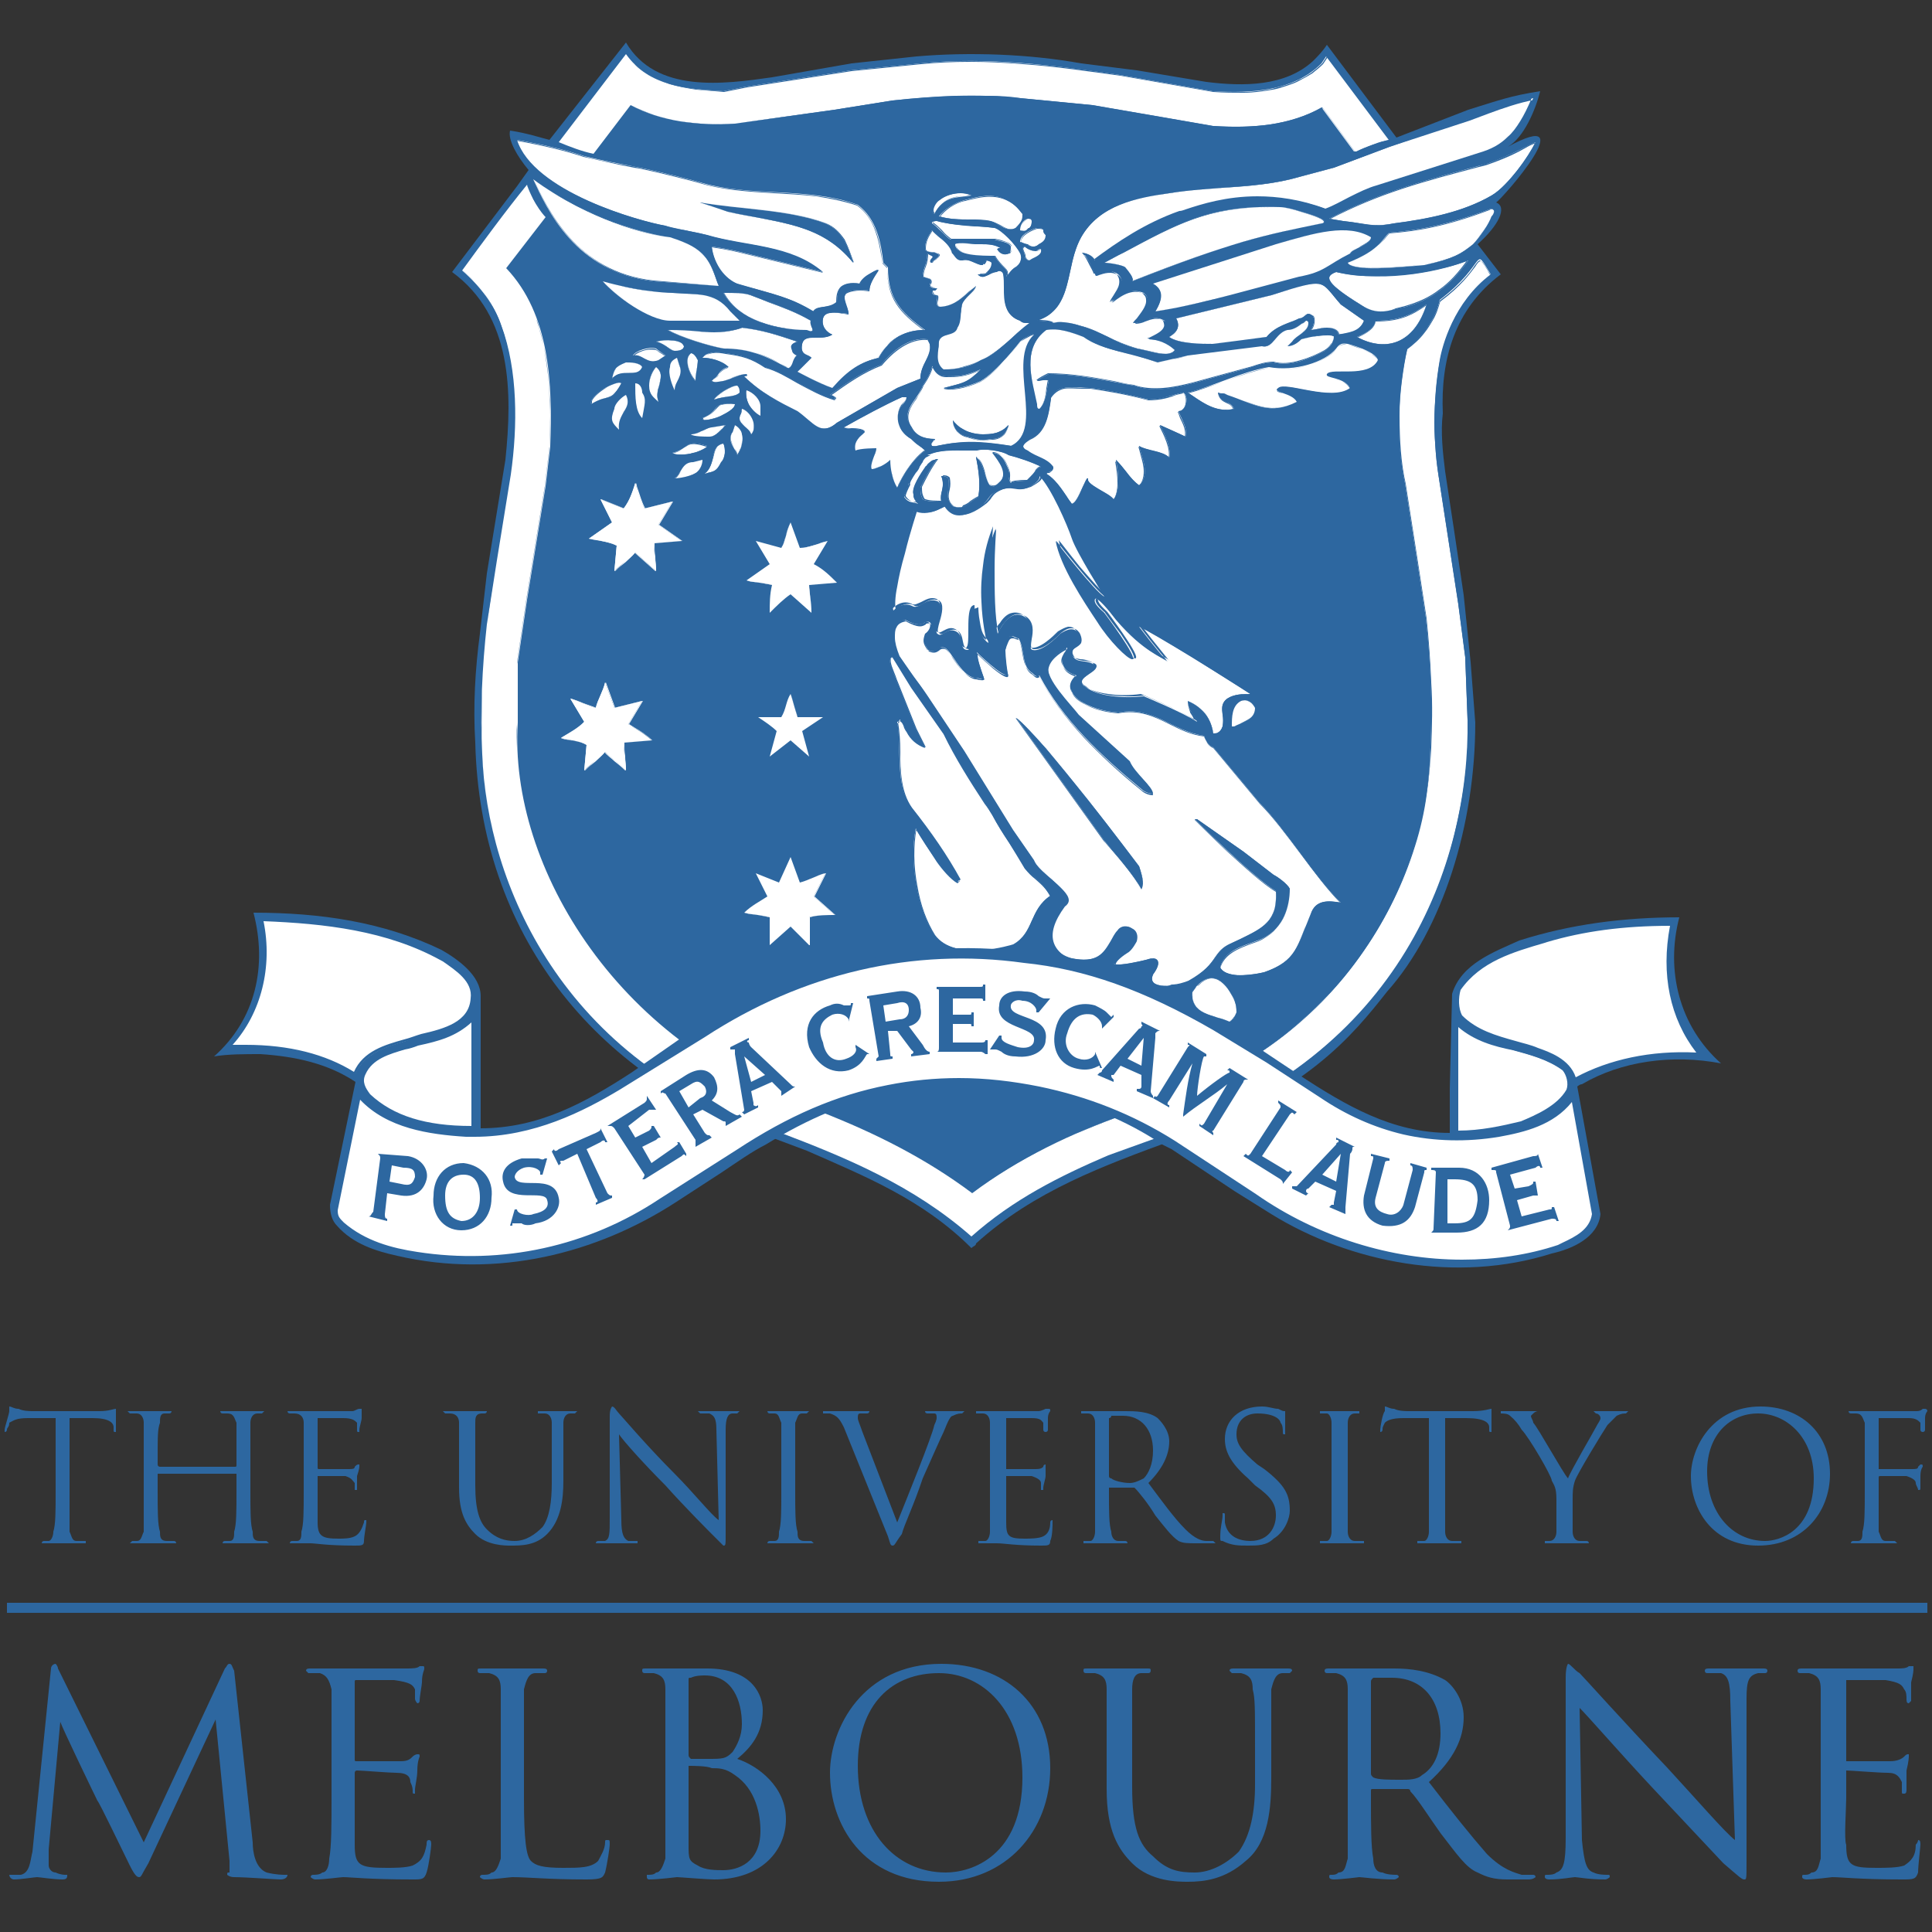 <?xml version="1.0" encoding="utf-8"?>
<!-- Generator: Adobe Illustrator 26.5.0, SVG Export Plug-In . SVG Version: 6.00 Build 0)  -->
<svg version="1.1" id="Layer_1" xmlns="http://www.w3.org/2000/svg" xmlns:xlink="http://www.w3.org/1999/xlink" x="0px" y="0px"
	 viewBox="0 0 250 250" style="enable-background:new 0 0 250 250;" xml:space="preserve">
<rect x="0" y="0" width="250" height="250" fill="#333333" stroke="none"/>
<style type="text/css">
	.st0{fill-rule:evenodd;clip-rule:evenodd;fill:#2D67A0;}
	.st1{fill-rule:evenodd;clip-rule:evenodd;fill:#FFFFFF;}
	.st2{fill:#2D67A0;}
	.st3{fill:#FFFFFF;}
</style>
<path class="st0" d="M151.9,147.5c17.1-6,23.1-13.5,27.6-19.2c7.2-8.1,11.4-21.6,11.4-34.8l-0.6-7.8l-0.9-8.7l-1.2-8.1L187,61
	c-0.3-2.4-0.6-5.1-0.3-7.5c-0.3-6.9,1.5-13.5,7.5-18l-3-3.9c2.7-2.4,3.9-4.8,2.4-5.4c0.9-0.6,11.4-12.6,1.5-7.2
	c2.1-1.2,3.6-4.8,4.2-7.2c-3.9,0.6-5.4,1.2-9.3,2.4l-9.3,3.6l-6.3-8.4l-2.7-3.6c-0.6,0.9-1.2,1.5-1.8,2.1c-3.6,3.3-9,3.3-13.8,2.7
	l-9-1.5l-7.2-0.9c-6.6-1.2-14.4-1.5-21.3-0.9l-8.4,0.9L99.9,10c-6.3,0.9-15,2.1-18.9-4.5l-9.9,12.6c-1.2-0.3-3-0.9-5.1-1.2
	c-0.3,1.2,0.9,3.3,2.4,5.1l-1.5,2.1l-8.4,11.1c7.8,5.7,7.8,15.6,6.9,24.3L63,74.2L62.1,82c-0.6,4.5-0.9,9.3-0.6,14.1
	c0.6,24.6,15.3,43.2,38.1,51l4.8,1.8c7.5,3.3,15,6.3,21.3,12.6c0.3-0.3,0.6-0.3,0.6-0.6C133.8,154.1,142.9,150.8,151.9,147.5
	L151.9,147.5z"/>
<g>
	<path class="st1" d="M93.6,11.8l3-0.6l13.5-2.1l9-0.9c8.7-0.9,17.7,0.3,25.8,1.5l12,2.1c5.1,0.3,10.5,0,14.1-3.6l0.6-0.9l8.1,10.8
		c-1.2,0.3-3,0.9-4.2,1.5h-0.3l-4.2-5.7c-4.2,2.4-9,2.7-14.1,2.4l-6.9-1.2l-8.7-1.5l-9.3-0.9c-5.4-0.6-11.1-0.3-16.5,0.3l-7.5,1.2
		L95.1,16c-4.8,0.3-9.6-0.3-13.5-2.4l-4.8,6.3c-1.5-0.3-3-0.9-4.5-1.5L81,7C84,11.2,88.8,11.5,93.6,11.8z"/>
	<path class="st2" d="M76.8,19.9L76.8,19.9c-1.5-0.3-3-0.9-4.5-1.5l0,0l0,0L81,7l0,0c0.4,0.5,0.8,1,1.2,1.4c0.4,0.4,0.9,0.8,1.4,1.1
		c0.9,0.6,1.9,1,3.1,1.4c1,0.3,2.1,0.5,3.4,0.7c1.2,0.1,2.4,0.2,3.6,0.3l0,0l0,0l3-0.6l13.5-2.1l9-0.9c2-0.2,4.1-0.3,6.4-0.3
		c2.1,0,4.3,0.1,6.7,0.3c4.5,0.3,8.9,1,12.7,1.5l12,2.1c1.4,0.1,2.7,0.1,3.9,0.1c1.4,0,2.6-0.2,3.8-0.4c0.6-0.1,1.2-0.3,1.8-0.5
		c0.6-0.2,1.2-0.4,1.7-0.7c0.6-0.3,1.1-0.6,1.6-0.9c0.5-0.4,1-0.8,1.4-1.2l0.6-0.9l0,0l8.1,10.8l0,0c-1.2,0.3-3,0.9-4.2,1.5l-0.3,0
		l0,0l-4.2-5.7c-1,0.6-2.1,1.1-3.3,1.4c-1.1,0.3-2.2,0.6-3.5,0.8c-1.3,0.2-2.8,0.3-4.4,0.3c-0.9,0-1.9,0-3-0.1l-6.9-1.2l-8.7-1.5
		l-9.3-0.9c-1.3-0.1-2.7-0.2-4.1-0.3c-1.3,0-2.7,0-4.2,0c-2.5,0.1-5.2,0.3-8.3,0.6l-7.5,1.2L95.1,16c-2.5,0.2-4.9,0.1-7.1-0.3
		c-1.2-0.2-2.3-0.5-3.3-0.8c-1.1-0.4-2.1-0.8-3.1-1.3L76.8,19.9z M72.3,18.4L72.3,18.4c1.5,0.6,3,1.2,4.5,1.5l4.8-6.3l0,0
		c1.9,1,4,1.7,6.4,2.1c1.5,0.2,3.1,0.4,4.8,0.4c0.7,0,1.5,0,2.3-0.1l12.9-1.8l7.5-1.2c3-0.3,5.7-0.5,8.3-0.6c1.4,0,2.8,0,4.2,0
		c1.4,0,2.8,0.1,4.1,0.3l9.3,0.9l8.7,1.5l6.9,1.2c2.9,0.2,5.3,0.1,7.4-0.2c2.5-0.4,4.7-1.1,6.7-2.2l0,0l0,0l4.2,5.7h0.3
		c0.6-0.3,1.3-0.6,2.1-0.9c0.7-0.3,1.5-0.5,2.1-0.6l-8.1-10.8l-0.6,0.9c-0.4,0.4-0.9,0.8-1.4,1.2c-0.5,0.3-1,0.7-1.6,0.9
		c-0.5,0.3-1.1,0.5-1.7,0.7c-0.6,0.2-1.2,0.3-1.8,0.5c-1.1,0.2-2.4,0.4-3.8,0.4c-1.1,0-2.4,0-3.9-0.1l-12-2.1
		c-3.8-0.6-8.2-1.2-12.7-1.5c-4.9-0.4-9.2-0.4-13.1,0l-9,0.9l-13.5,2.1l-3,0.6l0,0l0,0c-1.2-0.1-2.4-0.1-3.6-0.3
		c-1.3-0.2-2.4-0.4-3.4-0.7c-1.2-0.3-2.2-0.8-3.1-1.4c-0.5-0.3-0.9-0.7-1.4-1.1C81.8,8,81.4,7.5,81,7L72.3,18.4z"/>
</g>
<g>
	<path class="st1" d="M198.4,12.7c-2.1,4.8-3.9,6.3-6.9,7.2l-13.2,4.2c-2.1,0.6-4.2,2.1-6.6,3c-9-3.3-15.9-0.6-18.9,0.3
		c-4.2,1.5-7.5,3.6-11.1,6.3c-0.3-0.6-0.9-0.9-1.5-0.9c0.6,0.6,1.2,2.1,1.5,2.7c0.3,0,1.8-0.9,3,0c1.2,1.2-0.3,2.4-0.9,3.6
		c1.5-1.2,2.7-1.8,4.2-1.2c1.5,1.2-0.6,3-1.2,3.9c1.2,0,2.4-1.2,3.9-0.3c0.6,1.2-0.9,1.8-2.1,2.4c1.2,0,2.7,0.6,3.6,1.5
		c-1.5,0.9-3.3,0-5.1-0.3c-3.3-0.9-4.2-2.1-7.5-3c-0.9-0.3-2.4-0.6-3.3-0.3c-0.6-0.3-1.5-0.3-2.1-0.3c4.8-1.5,3.6-7.2,5.7-10.8
		c2.4-4.2,7.2-5.1,11.4-5.7c5.7-0.9,11.7-0.6,16.8-2.1l4.5-1.2l7.2-2.7l10.2-3.6C192.7,14.5,195.4,13.3,198.4,12.7z"/>
	<path class="st2" d="M150.6,45.8c-0.7,0-1.4-0.2-2.2-0.4c-0.5-0.1-0.9-0.2-1.4-0.3c-1.7-0.5-2.7-1-3.8-1.5c-1-0.5-2.1-1.1-3.8-1.5
		c-0.8-0.3-2.4-0.6-3.3-0.3l0,0l0,0c-0.6-0.3-1.5-0.3-2.1-0.3h0l0,0c3.1-1,3.7-3.7,4.3-6.5c0.3-1.5,0.7-3,1.4-4.3
		c1.1-1.9,2.7-3.3,5-4.2c2.1-0.8,4.4-1.2,6.4-1.5c2.3-0.4,4.6-0.5,6.8-0.7c3.5-0.3,6.9-0.5,10-1.4l4.5-1.2l7.2-2.7l10.2-3.6
		c0.8-0.3,1.6-0.6,2.4-0.9c1.9-0.7,3.9-1.4,6-1.8l0,0l0,0c-0.5,1.2-1,2.2-1.5,3c-0.5,0.8-1,1.5-1.6,2c-1,1-2.1,1.6-3.8,2.1
		l-13.2,4.2c-1.1,0.3-2.3,0.9-3.5,1.5c-1,0.5-2,1.1-3.1,1.5l0,0l0,0c-3.2-1.2-6.2-1.6-8.8-1.6c-4,0-7.2,1-9.3,1.7
		c-0.3,0.1-0.5,0.2-0.8,0.2c-4.5,1.6-8,4-11.1,6.3l0,0l0,0c-0.3-0.5-0.9-0.9-1.5-0.9c0,0,0,0,0,0c0.5,0.5,0.9,1.5,1.3,2.2
		c0.1,0.2,0.2,0.4,0.2,0.5c0.1,0,0.2,0,0.3-0.1c0.6-0.2,1.7-0.6,2.6,0.1c0.4,0.4,0.5,0.9,0.4,1.4c-0.1,0.5-0.4,0.9-0.7,1.4
		c-0.2,0.3-0.4,0.6-0.5,0.9c0.8-0.7,1.5-1.1,2.1-1.3c0.7-0.2,1.4-0.2,2.1,0.1l0,0c0.3,0.3,0.5,0.5,0.5,0.9c0.1,0.8-0.7,1.7-1.2,2.4
		c-0.2,0.2-0.4,0.4-0.5,0.6c0.4,0,0.8-0.1,1.3-0.3c0.8-0.3,1.7-0.6,2.6,0l0,0l0,0c0.1,0.3,0.2,0.6,0.1,0.8c-0.2,0.6-1.1,1-1.9,1.4
		c-0.1,0-0.2,0.1-0.3,0.1c0.6,0,1.3,0.2,1.9,0.4c0.7,0.3,1.3,0.7,1.7,1.1l0,0l0,0C151.7,45.7,151.2,45.8,150.6,45.8z M137.2,41.7
		c0.9,0,1.8,0.2,2.4,0.4c1.7,0.4,2.7,1,3.8,1.5c1,0.5,2.1,1,3.8,1.5c0.5,0.1,0.9,0.2,1.4,0.3c1.3,0.3,2.6,0.7,3.7,0
		c-0.9-0.9-2.4-1.5-3.6-1.5h0l0,0c0.1,0,0.2-0.1,0.3-0.1c0.8-0.4,1.7-0.8,1.9-1.4c0.1-0.3,0.1-0.5-0.1-0.8c-1-0.6-1.8-0.3-2.6,0
		c-0.4,0.2-0.9,0.3-1.3,0.3h0l0,0c0.1-0.2,0.3-0.4,0.5-0.6c0.6-0.7,1.3-1.6,1.2-2.4c0-0.3-0.2-0.6-0.5-0.9c-1.5-0.6-2.7,0-4.2,1.2
		l0,0l0,0c0.2-0.3,0.4-0.6,0.6-0.9c0.3-0.4,0.6-0.9,0.7-1.3c0.1-0.5,0-0.9-0.4-1.3c-0.9-0.7-2-0.3-2.6-0.1c-0.2,0.1-0.3,0.1-0.4,0.1
		h0l0,0c-0.1-0.1-0.1-0.3-0.2-0.5c-0.3-0.7-0.8-1.7-1.3-2.2l0,0l0,0c0,0,0,0,0,0c0.3,0,0.6,0.1,0.9,0.2c0.3,0.2,0.5,0.4,0.6,0.7
		c2-1.5,3.7-2.6,5.3-3.6c1.9-1.1,3.8-2,5.8-2.7c0.2-0.1,0.5-0.2,0.8-0.2c1.6-0.5,4.1-1.3,7.2-1.6c1.7-0.1,3.4-0.1,5.1,0.1
		c2,0.2,3.9,0.7,5.9,1.4c1.1-0.4,2.1-0.9,3.1-1.5c1.2-0.6,2.3-1.2,3.5-1.5l13.2-4.2c2.9-0.9,4.7-2.2,6.9-7.2c-2.1,0.4-4.1,1.1-6,1.8
		c-0.8,0.3-1.6,0.6-2.4,0.9L179.8,19l-7.2,2.7l-4.5,1.2c-3.1,0.9-6.4,1.2-10,1.4c-2.3,0.2-4.6,0.3-6.8,0.7
		c-4.5,0.6-9.1,1.6-11.4,5.7c-0.7,1.3-1.1,2.8-1.4,4.3c-0.3,1.4-0.6,2.8-1.2,3.9c-0.3,0.6-0.7,1.1-1.2,1.5c-0.5,0.5-1.1,0.8-1.9,1
		c0.6,0,1.5,0,2.1,0.3C136.5,41.7,136.8,41.7,137.2,41.7z"/>
</g>
<g>
	<path class="st1" d="M198.7,18.4c-0.9,1.8-3.6,5.7-5.7,6.9c-3.6,2.1-8.1,3-12.6,3.6c-3,0.6-3.6,0-6.6-0.3l-1.8-0.3
		c6.9-3.6,12.9-5.1,20.7-7.2C196.6,19.6,197.2,19,198.7,18.4L198.7,18.4z M125.7,25.3c-1.8,0.3-3.6,0-4.8,2.4
		c-0.6-0.3,0-1.5,0.6-1.8C122.7,25,124.5,24.7,125.7,25.3z M193,28c-0.3,0.9-1.5,2.7-2.4,3.6c-1.5,1.2-2.1,1.8-6.3,2.7
		c-3.3,0.3-9.3,0.9-9.9-0.3c4.5-1.8,4.5-3.3,5.4-3.9c3.6-0.3,7.2-0.9,12.9-3C193.3,26.8,193.6,27.4,193,28z M168.4,27.4
		c2.1,0.6,3.6,1.2,2.7,1.5c-7.5,1.5-11.7,2.4-24.6,7.5c0.3-0.3-0.6-1.5-0.9-1.8c-0.3-0.3-2.1-0.6-2.7-0.6c9-4.8,12.9-7.5,22.8-7.2
		C166.3,26.8,167.5,27.1,168.4,27.4z"/>
	<path class="st2" d="M146.4,36.4L146.4,36.4c0.3-0.3-0.5-1.5-0.9-1.8c-0.3-0.3-2.1-0.6-2.7-0.6h0l0,0c0.9-0.5,1.7-0.9,2.4-1.3
		c7-3.8,11-5.9,18.9-5.9c0.5,0,1,0,1.5,0c0.6,0,1.8,0.3,2.7,0.6c2,0.6,3,1,3,1.3c0,0.1-0.1,0.2-0.3,0.2
		C163.4,30.5,159.1,31.4,146.4,36.4L146.4,36.4z M142.9,34c0.6,0,2.4,0.3,2.7,0.6c0.1,0.1,0.4,0.5,0.7,0.9c0.2,0.3,0.4,0.7,0.2,0.9
		c6.1-2.4,10.6-4,14.3-5.1c3.5-1,6.3-1.6,10.3-2.4c0.2-0.1,0.3-0.1,0.3-0.2c0-0.3-1-0.7-3-1.3l0,0c-0.9-0.3-2.1-0.6-2.7-0.6
		c-0.5,0-1,0-1.4,0c-8,0-12,2.2-18.9,5.9C144.5,33.1,143.7,33.6,142.9,34z M177.8,34.7c-0.9,0-1.6,0-2.1-0.1
		c-0.7-0.1-1.1-0.3-1.3-0.6l0,0l0,0c3.3-1.3,4.2-2.5,4.8-3.2c0.2-0.3,0.4-0.5,0.6-0.7l0,0l0,0c3.7-0.3,7.3-0.9,12.9-3
		c0.2-0.1,0.5-0.1,0.6,0c0.1,0.2,0.1,0.5-0.3,0.9c-0.1,0.4-0.5,1.1-1,1.8c-0.5,0.7-1,1.4-1.4,1.8c-0.1,0.1-0.1,0.1-0.2,0.2
		c-1.3,1.1-2.1,1.7-6.1,2.5c-0.1,0-0.3,0-0.4,0c-1.7,0.2-3.9,0.4-5.8,0.4C178,34.7,177.9,34.7,177.8,34.7z M174.4,34
		c0.6,1.1,6.2,0.6,9.5,0.3c0.1,0,0.3,0,0.4,0c4-0.9,4.7-1.5,6.1-2.5c0.1-0.1,0.1-0.1,0.2-0.2c0.9-0.9,2.1-2.7,2.4-3.6l0,0
		c0.3-0.3,0.4-0.7,0.3-0.8c-0.1-0.1-0.3-0.2-0.6,0c-5.6,2.1-9.2,2.7-12.9,3c-0.2,0.2-0.4,0.4-0.6,0.7
		C178.5,31.6,177.6,32.7,174.4,34z M178.1,29.2c-0.8,0-1.4-0.1-2.1-0.2c-0.6-0.1-1.3-0.2-2.2-0.3l-1.8-0.3l0,0
		c6.5-3.4,12.2-4.9,19.4-6.8c0.4-0.1,0.9-0.2,1.4-0.4c2.5-0.9,3.6-1.5,4.5-2c0.5-0.3,0.9-0.5,1.5-0.7l0,0l0,0
		c-0.5,1-1.4,2.4-2.4,3.7c-0.9,1.1-2.1,2.6-3.3,3.2c-1.7,1-3.6,1.7-6,2.4c-1.9,0.5-4,0.9-6.6,1.2C179.4,29.1,178.7,29.2,178.1,29.2z
		 M172,28.3l1.8,0.3c0.9,0.1,1.6,0.2,2.2,0.3c1.4,0.2,2.3,0.4,4.4,0c4.1-0.5,8.8-1.4,12.6-3.6c1.2-0.7,2.4-2.1,3.3-3.2
		c1-1.2,1.9-2.7,2.4-3.7c-0.5,0.2-1,0.4-1.5,0.7c-0.9,0.5-2,1-4.5,2c-0.5,0.1-0.9,0.2-1.4,0.4C184.1,23.4,178.5,24.9,172,28.3z
		 M120.9,27.7L120.9,27.7c-0.2-0.1-0.3-0.2-0.3-0.5c0-0.5,0.4-1.1,0.9-1.4c0.6-0.4,1.3-0.7,2.1-0.9c0.8-0.1,1.5,0,2.1,0.3l0,0l0,0
		c-0.3,0.1-0.6,0.1-1,0.1C123.3,25.6,121.9,25.7,120.9,27.7L120.9,27.7z M124.3,25c-0.9,0-2,0.3-2.7,0.9c-0.4,0.2-0.8,0.9-0.8,1.3
		c0,0.2,0.1,0.4,0.2,0.4c1-2,2.4-2.1,3.8-2.3c0.3,0,0.6-0.1,0.9-0.1C125.3,25.1,124.8,25,124.3,25z"/>
</g>
<g>
	<path class="st1" d="M129.6,25.6c-1.8-0.6-3.6,0-4.8,0.3c-1.2,0.3-2.7,1.2-3.3,2.1c2.1,0.6,4.5,0.3,6.6,0.6
		c1.2,0.3,2.1,1.5,3.3,0.9c0.9-0.9,0.9-1.2,0.9-1.8C132,27.4,131.4,26.2,129.6,25.6z M133.5,28.6c0,0.3,0,0.6-0.3,0.9
		c-0.3,0-0.3,0.6-1.2,0.3c0-0.6,0.3-1.2,0.9-1.5C133.2,28.3,133.5,28.3,133.5,28.6z M177.4,30.7c0,0.9-2.4,1.5-2.7,2.1
		c-3,1.5-3.3,2.4-6.6,3l-9,2.4c-2.4,0.6-5.7,1.5-9.6,2.1c0.9-1.5,1.2-2.7-0.3-3.6l15.9-5.1C170.2,30.1,174.4,28.9,177.4,30.7
		L177.4,30.7z"/>
	<path class="st2" d="M149.4,40.3L149.4,40.3c0.5-0.9,0.8-1.5,0.8-2c0-0.6-0.3-1.1-1-1.6l0,0l0,0l15.9-5.1c2.4-0.7,4.8-1.4,6.9-1.7
		c2.3-0.3,4,0,5.4,0.8l0,0v0c0,0.5-0.8,1-1.6,1.3c-0.5,0.3-1,0.5-1.1,0.8l0,0l0,0c-1,0.5-1.7,0.9-2.3,1.3c-1.2,0.8-2.1,1.3-4.3,1.7
		l-9,2.4c-0.3,0.1-0.7,0.2-1,0.3C155.7,39.1,152.8,39.8,149.4,40.3L149.4,40.3z M149.2,36.7c0.7,0.4,1,0.9,1,1.6
		c0,0.5-0.2,1.2-0.7,2c3.4-0.5,6.3-1.3,8.6-1.8c0.4-0.1,0.7-0.2,1-0.3l9-2.4c2.2-0.4,3.1-0.9,4.3-1.7c0.6-0.4,1.3-0.8,2.3-1.3
		c0.1-0.2,0.6-0.5,1.1-0.8c0.7-0.4,1.6-0.8,1.6-1.3c-1.4-0.8-3.1-1.1-5.4-0.8c-2.1,0.3-4.6,1-6.9,1.7L149.2,36.7z M132.5,29.9
		c-0.1,0-0.3,0-0.4-0.1l0,0v0c0-0.6,0.3-1.2,0.9-1.5l0,0c0.3,0,0.6,0,0.6,0.3c0,0.3,0,0.6-0.3,0.9l0,0h0c-0.1,0-0.2,0.1-0.2,0.1
		C132.9,29.8,132.8,29.9,132.5,29.9z M132.1,29.8c0.6,0.2,0.8,0,0.9-0.2c0.1-0.1,0.1-0.1,0.2-0.1c0.3-0.3,0.3-0.6,0.3-0.9
		c0-0.3-0.3-0.3-0.6-0.3C132.4,28.6,132.1,29.2,132.1,29.8z M130.8,29.7c-0.5,0-1-0.3-1.4-0.5c-0.4-0.2-0.8-0.4-1.2-0.5
		c-0.8-0.1-1.7-0.1-2.6-0.2c-1.3,0-2.7-0.1-4-0.4l0,0l0,0c0.3-0.4,0.8-0.9,1.4-1.3c0.6-0.4,1.3-0.7,1.9-0.8c0.1,0,0.3-0.1,0.4-0.1
		c1.2-0.3,2.8-0.7,4.4-0.2l0,0c1.5,0.5,2.1,1.4,2.5,1.8c0.1,0.1,0.2,0.2,0.2,0.3l0,0v0c0,0.6,0,0.9-0.9,1.8l0,0
		C131.2,29.6,131,29.7,130.8,29.7z M121.6,28c1.3,0.4,2.6,0.4,4,0.4c0.9,0,1.8,0,2.6,0.2c0.4,0.1,0.8,0.3,1.2,0.5
		c0.7,0.4,1.3,0.8,2.1,0.4c0.9-0.9,0.9-1.2,0.9-1.8c-0.1-0.1-0.1-0.1-0.2-0.3c-0.4-0.5-1-1.4-2.5-1.8l0,0c-1.6-0.5-3.2-0.1-4.4,0.2
		c-0.1,0-0.3,0.1-0.4,0.1C123.6,26.2,122.1,27.1,121.6,28z"/>
</g>
<path class="st1" d="M128.7,29.5c0.9,0.3,2.7,2.1,3.3,3.3c0.3,0.6,0,1.5-0.6,1.8s-0.9,0.9-1.2,1.2c0.3-0.6,0-0.9-0.3-1.2
	c-0.3-0.3-0.9-0.9-1.2-1.5c-1.8,0-5.1,0-5.1-1.5c0.3-0.3,2.7,0,3.3,0c0.9,0,1.8,0,2.7,0.6H129c0.3,0.6,0.9,0.9,1.5,0.6
	c0.3,0,0.3-0.6,0.3-0.9c-0.3-0.6-1.2-0.6-2.1-0.9H123c-0.6-0.3-1.8-1.8-2.4-2.1c0-0.3,0.3-0.3,0.6-0.3
	C123.3,29.2,126.3,29.2,128.7,29.5z"/>
<path class="st2" d="M130.2,35.8L130.2,35.8c0.3-0.6,0-0.9-0.3-1.2l0,0c-0.3-0.3-0.9-0.9-1.2-1.5c-0.9,0-2.2,0-3.2-0.2
	c-0.6-0.1-1-0.3-1.3-0.4c-0.4-0.2-0.5-0.5-0.5-0.9v0l0,0c0.2-0.2,1.5-0.1,2.5-0.1c0.3,0,0.6,0,0.8,0c0.9,0,1.8,0,2.7,0.6l0,0h-0.6
	c0.3,0.6,0.9,0.9,1.5,0.6l0,0c0.3,0,0.3-0.6,0.3-0.9c-0.2-0.4-0.7-0.5-1.3-0.7c-0.2-0.1-0.5-0.1-0.8-0.2l-5.7,0
	c-0.3-0.2-0.8-0.6-1.2-1.1c-0.4-0.4-0.9-0.9-1.2-1l0,0v0c0-0.3,0.3-0.3,0.6-0.3l0,0c1.4,0.4,3.2,0.5,4.9,0.7
	c0.9,0.1,1.8,0.1,2.6,0.2l0,0c0.4,0.1,1.1,0.6,1.8,1.3c0.7,0.7,1.3,1.4,1.5,2c0.1,0.3,0.2,0.7,0,1c-0.1,0.4-0.4,0.6-0.6,0.8
	c-0.4,0.2-0.7,0.6-0.9,0.9C130.4,35.6,130.3,35.7,130.2,35.8L130.2,35.8z M123.7,31.6c0,1.5,3.3,1.5,5.1,1.5h0l0,0
	c0.3,0.6,0.9,1.2,1.2,1.5l0,0c0.3,0.3,0.6,0.6,0.3,1.2c0.1-0.1,0.2-0.2,0.3-0.3c0.2-0.3,0.5-0.7,0.9-0.9c0.6-0.3,0.9-1.2,0.6-1.8
	c-0.3-0.6-0.9-1.3-1.5-2c-0.7-0.7-1.3-1.2-1.8-1.3c-0.8-0.1-1.7-0.2-2.6-0.2c-1.7-0.1-3.5-0.3-4.9-0.7c-0.3,0-0.6,0-0.6,0.3
	c0.3,0.2,0.8,0.6,1.2,1.1c0.4,0.4,0.9,0.9,1.2,1l5.7,0c0.3,0.1,0.5,0.1,0.8,0.2c0.6,0.1,1.1,0.3,1.3,0.7l0,0c0,0.3,0,0.9-0.3,0.9
	c-0.3,0.1-0.6,0.2-0.9,0c-0.3-0.1-0.5-0.3-0.6-0.6l0,0h0.6c-0.9-0.6-1.8-0.6-2.7-0.6c-0.2,0-0.5,0-0.8,0
	C125.2,31.5,123.9,31.4,123.7,31.6z"/>
<g>
	<path class="st1" d="M135,29.8c0,0.3,0,0.3,0.3,0.6c0,0.6-0.3,0.9-0.9,1.2c-0.3,0.3-0.9,0.6-1.5,0c-0.3,0-0.9-0.3-0.9-0.3
		c0-0.9,1.2-1.5,2.1-1.8C134.4,29.5,135,29.5,135,29.8z M86.7,30.7c4.8,1.5,5.1,3,6.3,6.3l-8.4-0.6C74.4,35.2,70.8,27.1,69,23.2
		C75.9,28.3,84,30.4,86.7,30.7L86.7,30.7z M190,33.7c-2.4,3.3-4.8,5.1-8.1,6c-1.8,0.3-3.3,1.2-5.4,0c-3.9-2.4-5.7-3.9-3.6-4.5
		C179.8,36.7,187,34.9,190,33.7L190,33.7z"/>
	<path class="st2" d="M178.6,40.3c-0.7,0-1.4-0.2-2.2-0.6c-1.6-1-2.7-1.7-3.4-2.3c-0.8-0.7-1.2-1.2-1.1-1.6c0-0.3,0.3-0.5,0.9-0.7
		l0,0l0,0c1.9,0.4,3.8,0.6,5.6,0.6c4.8,0,9.2-1.2,11.5-2.1l0,0l0,0c-1.2,1.7-2.4,3-3.7,3.9c-1.3,1-2.7,1.6-4.4,2.1
		c-0.4,0.1-0.8,0.2-1.2,0.3C180,40.2,179.3,40.3,178.6,40.3z M172.9,35.2c-0.5,0.2-0.8,0.4-0.9,0.7c-0.1,0.4,0.3,0.9,1.1,1.5
		c0.7,0.6,1.8,1.3,3.4,2.3c1.6,0.9,2.9,0.6,4.2,0.3c0.4-0.1,0.8-0.2,1.2-0.3c3.3-0.9,5.7-2.7,8.1-6c-0.6,0.2-1.6,0.6-2.9,0.9
		c-1.3,0.3-2.7,0.6-4.1,0.8c-1.6,0.2-3.3,0.3-4.9,0.3C176.2,35.8,174.5,35.6,172.9,35.2z M93,37L93,37l-8.4-0.6
		c-2.3-0.3-4.5-0.9-6.4-2c-1.6-0.9-3.1-2.1-4.4-3.5c-2.4-2.6-3.8-5.6-4.7-7.6L69,23.2l0,0c3.8,2.8,7.7,4.6,10.4,5.6
		c3.2,1.2,5.9,1.8,7.3,1.9l0,0c2.2,0.7,3.5,1.4,4.4,2.3c0.8,0.9,1.2,2,1.8,3.5C92.9,36.7,93,36.8,93,37L93,37z M69,23.2l0.1,0.1
		c1.8,3.8,5.5,11.9,15.5,13L93,37c-0.1-0.2-0.1-0.3-0.2-0.5c-1-2.9-1.6-4.4-6.1-5.8c-1.3-0.1-4-0.7-7.3-2c-1.8-0.7-3.5-1.4-5.1-2.3
		C72.4,25.5,70.6,24.4,69,23.2z M133.7,32c-0.3,0-0.5-0.1-0.7-0.3c-0.3,0-0.9-0.3-0.9-0.3l0,0v0c0-1,1.5-1.6,2.1-1.8l0,0
		c0.3,0,0.9,0,0.9,0.3c0,0.3,0,0.3,0.3,0.6l0,0v0c0,0.6-0.3,0.9-0.9,1.2C134.3,31.7,134.1,32,133.7,32C133.7,32,133.7,32,133.7,32z
		 M132.1,31.3c0,0,0.6,0.3,0.9,0.3h0l0,0c0.2,0.2,0.5,0.3,0.7,0.3c0,0,0,0,0,0c0.4,0,0.7-0.2,0.8-0.3l0,0c0.6-0.3,0.9-0.6,0.9-1.2
		c-0.3-0.3-0.3-0.3-0.3-0.6c0-0.3-0.6-0.3-0.9-0.3C133.5,29.7,132.1,30.3,132.1,31.3z"/>
</g>
<path class="st1" d="M134.1,32.5c0,0,0.3-0.3,0.6-0.3c0.3,0.9-0.9,1.2-1.5,1.5c-0.3,0-0.6-0.3-0.6-0.6c0-0.6-0.6-0.9,0-1.2
	C132.9,32.2,133.5,32.5,134.1,32.5z"/>
<path class="st2" d="M133.3,33.7L133.3,33.7c-0.3,0-0.6-0.3-0.6-0.6c0-0.2-0.1-0.4-0.2-0.6c-0.1-0.3-0.2-0.4,0.2-0.6l0,0l0,0
	c0.3,0.3,0.9,0.6,1.5,0.6l0.6-0.3l0,0c0.2,0.8-0.5,1.1-1.2,1.4C133.5,33.6,133.4,33.7,133.3,33.7L133.3,33.7z M132.6,31.9
	c-0.4,0.2-0.3,0.4-0.2,0.6c0.1,0.2,0.2,0.3,0.2,0.6c0,0.3,0.3,0.6,0.6,0.6c0.1-0.1,0.2-0.1,0.3-0.2c0.6-0.3,1.4-0.6,1.2-1.3
	l-0.6,0.3C133.5,32.5,132.9,32.2,132.6,31.9z"/>
<g>
	<path class="st1" d="M94.5,40.3l1.2,1.2h-9c-2.7,0-7.2-3.3-8.7-5.1c4.2,1.2,7.8,1.5,9,1.5C90,38.2,92.4,37.6,94.5,40.3z M105,41.5
		c-0.3,0.6,0.9,1.8-0.6,1.2c-3.9,0-8.7-1.2-10.8-4.8c1.5,0,2.7,0,3.6,0.3C100.2,39.4,102.3,40,105,41.5L105,41.5z"/>
	<path class="st2" d="M105,42.9c-0.1,0-0.3-0.1-0.6-0.2c-1,0-2-0.1-3-0.2c-1.1-0.2-2.1-0.4-3-0.8c-1-0.4-1.9-0.9-2.7-1.5
		c-0.8-0.6-1.5-1.4-2-2.3l0,0h0c1.5,0,2.7,0,3.6,0.3c0.8,0.3,1.6,0.6,2.3,0.9c1.9,0.7,3.5,1.3,5.5,2.4l0,0l0,0
		c-0.1,0.2,0,0.5,0.1,0.8c0.1,0.2,0.1,0.4,0.1,0.5C105.1,42.9,105.1,42.9,105,42.9z M93.6,37.9c2.6,4.4,8.9,4.8,10.8,4.8l0,0
		c0.4,0.2,0.6,0.2,0.7,0.1c0.1-0.1,0-0.3-0.1-0.5c-0.1-0.3-0.2-0.6-0.1-0.8c-1.9-1.1-3.6-1.7-5.5-2.4c-0.7-0.3-1.5-0.6-2.3-0.9
		C96.3,37.9,95.1,37.9,93.6,37.9z M95.7,41.5h-9c-1.2,0-2.9-0.7-4.8-1.9c-1.6-1-3.1-2.3-3.9-3.2l0,0l0,0c4.3,1.2,8,1.5,9,1.5
		c0.6,0.1,1.2,0.1,1.8,0.1c1.1,0,2.1,0.1,3,0.4c1,0.3,1.9,0.9,2.7,1.9L95.7,41.5z M78,36.4c0.8,1,2.3,2.2,3.9,3.2
		c1.9,1.2,3.6,1.9,4.8,1.9h9l-1.2-1.2c-1.7-2.1-3.5-2.2-5.7-2.3c-0.6,0-1.2,0-1.8-0.1c-0.6,0-1.8-0.1-3.4-0.3
		C81.8,37.4,79.9,36.9,78,36.4z"/>
</g>
<path class="st1" d="M176.5,41.5c-0.6,1.5-2.1,1.5-3.3,1.8c0-0.3-0.3-0.9-1.5-0.9c-0.9,0-1.5,0.3-2.1,0.3c0.3-0.3,0.6-1.2,0.3-1.8
	c0,0-0.3-0.3-0.6-0.3c-0.3,0-0.6,0.6-1.2,0.6c-1.2,0.6-3,0.9-4.2,2.4l-6.9,0.9c-1.5,0-4.5,0-5.7-0.9c0,0,1.8-0.9,0.9-2.4l12.3-3
	c7.5-2.4,6.3-1.8,9,1.2L176.5,41.5L176.5,41.5z"/>
<path class="st2" d="M156.9,44.5c-0.7,0-1.9,0-2.9-0.1c-1.3-0.1-2.2-0.4-2.7-0.8l0,0l0,0c0,0,0.9-0.4,1.1-1.2c0.1-0.4,0-0.8-0.2-1.2
	l0,0l0,0l12.3-3c3.1-1,4.7-1.5,5.8-1.5c0,0,0,0,0.1,0c1,0,1.4,0.5,2.2,1.5c0.3,0.3,0.6,0.7,1,1.2l3,2.1l0,0
	c-0.5,1.2-1.6,1.5-2.6,1.7c-0.2,0-0.4,0.1-0.7,0.1l0,0v0c0-0.3-0.3-0.9-1.5-0.9c-0.5,0-0.9,0.1-1.3,0.2c-0.3,0.1-0.6,0.1-0.8,0.1h0
	l0,0c0.3-0.3,0.6-1.2,0.3-1.8l-0.6-0.3c-0.1,0-0.2,0.1-0.4,0.2c-0.2,0.2-0.5,0.4-0.8,0.4c-0.3,0.2-0.7,0.3-1.1,0.5
	c-1.1,0.4-2.2,0.9-3.1,1.9l0,0l0,0L156.9,44.5C156.9,44.5,156.9,44.5,156.9,44.5z M151.3,43.6c1.2,0.9,4.2,0.9,5.7,0.9l6.9-0.9
	c0.9-1.1,2.1-1.5,3.1-1.9c0.4-0.1,0.8-0.3,1.1-0.5l0,0c0.3,0,0.6-0.2,0.8-0.4c0.1-0.1,0.3-0.2,0.4-0.2l0,0l0.6,0.3l0,0
	c0.3,0.6,0,1.5-0.3,1.8c0.3,0,0.5-0.1,0.8-0.1c0.4-0.1,0.8-0.2,1.3-0.2c1.2,0,1.5,0.6,1.5,0.9c0.2-0.1,0.4-0.1,0.7-0.1
	c1.1-0.2,2.1-0.4,2.6-1.7l-3-2.1c-0.4-0.5-0.7-0.8-1-1.2c-0.8-0.9-1.2-1.5-2.2-1.5c0,0,0,0-0.1,0c-1,0-2.6,0.5-5.8,1.5l-12.3,3
	c0.2,0.4,0.3,0.8,0.2,1.2C152.2,43.1,151.4,43.6,151.3,43.6z"/>
<path class="st1" d="M169.3,41.8c0,1.2-1.5,1.5-2.1,2.4l-0.6,0.6c0.6,0,1.2-0.3,1.8-0.9c0.9-0.3,4.2-0.9,4.2-0.3
	c0,0.6-0.6,1.5-1.2,1.8c-1.8,0.9-4.2,2.1-6.6,1.5c-1.5,0-2.7,0.6-3.9,0.9l-6.6,1.8c-2.4,0.6-5.1,1.2-7.5,0.3
	c-3.6-0.6-7.2-1.5-11.1-1.5c-0.6,0.3-1.2,0.6-1.5,0.9c0.6,0,1.2-0.3,1.5,0c-0.3,1.2-0.3,2.7-1.2,3.6c-0.3,0-0.3-0.3-0.3-0.6
	c-0.6-3-2.1-7.2,1.2-9.6c1.5-0.3,3.3,0.3,4.8,0.9c2.7,1.8,6.3,2.1,9.6,3.3c1.2-0.3,2.7-0.6,3.9-0.9l9.6-1.2c1.5,0.3,1.8-1.8,3.3-2.1
	c0.9,0,1.5-0.6,2.4-1.2C169,41.5,169.3,41.5,169.3,41.8L169.3,41.8z"/>
<path class="st2" d="M134.5,52.9L134.5,52.9c0,0-0.3-0.3-0.3-0.6c-0.1-0.4-0.2-0.8-0.3-1.2c-0.3-1.4-0.7-3-0.6-4.5
	c0.1-1.7,0.8-3,2.1-3.9l0,0c0.7-0.1,1.5-0.1,2.4,0.1c0.9,0.2,1.7,0.5,2.4,0.8c1.7,1.2,3.8,1.7,6,2.2c1.2,0.3,2.4,0.6,3.6,1.1
	c0.6-0.1,1.3-0.3,1.9-0.4c0.7-0.1,1.4-0.3,2-0.5l9.6-1.2l0,0c0.8,0.2,1.3-0.4,1.8-1c0.4-0.5,0.9-1,1.5-1.1c0.7,0,1.2-0.4,1.9-0.8
	c0.2-0.1,0.3-0.2,0.5-0.4l0,0l0.3,0.3l0,0l0,0v0l0,0c0,0.7-0.6,1.1-1.1,1.5c-0.4,0.3-0.7,0.5-1,0.9l-0.6,0.6c0.6,0,1.2-0.3,1.8-0.9
	l0,0c0.4-0.1,1.3-0.3,2.2-0.5c0.6-0.1,1.7-0.2,1.9,0c0.1,0,0.1,0.1,0.1,0.1c0,0.3-0.1,0.7-0.4,1c-0.2,0.4-0.5,0.6-0.8,0.8l0,0
	c-0.9,0.5-2,1-3.1,1.3c-1.3,0.4-2.5,0.5-3.5,0.2c-1,0-1.9,0.3-2.8,0.6c-0.4,0.1-0.7,0.2-1.1,0.3l-6.6,1.8c-1.2,0.3-2.5,0.6-3.8,0.7
	c-1.4,0.1-2.7,0-3.8-0.4c-0.9-0.1-1.7-0.3-2.6-0.5c-2.7-0.5-5.6-1-8.5-1c-0.6,0.3-1.2,0.6-1.5,0.9c0.2,0,0.4,0,0.6-0.1
	c0.4-0.1,0.7-0.1,0.9,0.1l0,0l0,0c-0.1,0.3-0.1,0.6-0.2,1C135.3,51.3,135.1,52.3,134.5,52.9L134.5,52.9z M135.4,42.7
	c-2.9,2.1-2.1,5.6-1.5,8.4c0.1,0.4,0.2,0.8,0.3,1.2c0,0.3,0.3,0.6,0.3,0.6c0.7-0.7,0.8-1.7,1-2.6c0.1-0.3,0.1-0.7,0.2-1
	c-0.2-0.2-0.5-0.1-0.9-0.1c-0.2,0-0.4,0.1-0.6,0.1h0l0,0c0.3-0.3,0.9-0.6,1.5-0.9l0,0c3,0,5.8,0.5,8.5,1c0.8,0.2,1.7,0.3,2.6,0.5
	c2.3,0.9,4.9,0.4,7.5-0.3l6.6-1.8c0.4-0.1,0.7-0.2,1.1-0.3c0.9-0.3,1.8-0.6,2.8-0.6c2.4,0.6,4.8-0.6,6.6-1.5l0,0
	c0.3-0.1,0.6-0.4,0.8-0.8c0.2-0.4,0.4-0.7,0.4-1c0-0.1,0-0.1-0.1-0.1c-0.5-0.3-3.2,0.1-4.1,0.4c-0.6,0.6-1.2,0.9-1.8,0.9h0l0,0
	l0.6-0.6c0.2-0.3,0.6-0.6,1-0.9c0.6-0.4,1.1-0.8,1.1-1.5l-0.3-0.3c-0.2,0.1-0.4,0.2-0.5,0.4c-0.6,0.4-1.2,0.8-1.9,0.8
	c-0.7,0.1-1.1,0.6-1.5,1.1c-0.5,0.6-1,1.1-1.8,1l-9.6,1.2c-0.6,0.2-1.3,0.3-2,0.5c-0.7,0.1-1.3,0.3-1.9,0.4l0,0l0,0
	c-1.2-0.4-2.4-0.8-3.6-1.1c-2.2-0.6-4.2-1.1-6-2.2C138.7,43,136.9,42.4,135.4,42.7z"/>
<g>
	<path class="st1" d="M184.6,39.4c-2.1,6.6-6.9,5.4-9,4.2c2.4-0.9,2.4-2.1,2.4-2.1C181.3,41.5,182.8,40.6,184.6,39.4L184.6,39.4z
		 M103.2,44.2c-0.9,0.3-0.9,0.6-0.6,1.2c0,0.3,0.6,0.6,0.6,0.6c-0.6,0.3-0.6,2.1-1.5,1.5c-2.7-1.5-4.8-2.4-8.1-2.4
		c-1.8-0.3-5.7-1.5-7.2-2.4c3.3,0,4.5,0.3,6,0.3c2.1,0,3.6-0.6,3.6-0.6C98.7,42.7,100.5,43.3,103.2,44.2z"/>
	<path class="st2" d="M102.1,47.6c-0.1,0-0.2,0-0.3-0.1c-2.9-1.6-4.9-2.4-8.1-2.4c-1.8-0.3-5.7-1.5-7.2-2.4l0,0h0
		c2,0,3.2,0.1,4.2,0.2c0.7,0.1,1.2,0.1,1.8,0.1c2.1,0,3.6-0.6,3.6-0.6l0,0l0,0c2.7,0.3,4.5,0.9,7.2,1.8l0,0l0,0
		c-0.4,0.1-0.7,0.3-0.7,0.5c-0.1,0.2,0,0.4,0.1,0.7l0,0c0,0.3,0.6,0.6,0.6,0.6l0,0l0,0c-0.2,0.1-0.4,0.5-0.5,0.8
		c-0.2,0.4-0.3,0.7-0.6,0.8C102.1,47.6,102.1,47.6,102.1,47.6z M86.4,42.7c1.5,0.9,5.4,2.1,7.2,2.4c1.6,0,2.9,0.2,4.3,0.6
		c1.4,0.4,2.7,1.1,3.8,1.8c0.2,0.1,0.3,0.1,0.4,0.1c0.2-0.1,0.4-0.4,0.5-0.8c0.1-0.3,0.3-0.7,0.5-0.8c-0.1,0-0.6-0.3-0.6-0.6
		c-0.1-0.3-0.2-0.5-0.1-0.7c0.1-0.2,0.3-0.3,0.7-0.5c-2.7-0.9-4.5-1.5-7.2-1.8c-0.1,0-1.6,0.6-3.6,0.6c-0.6,0-1.2,0-1.8-0.1
		C89.6,42.8,88.4,42.7,86.4,42.7z M179,44.6c-0.3,0-0.7,0-1.1-0.1c-1.1-0.2-1.9-0.6-2.3-0.8l0,0l0,0c1.2-0.5,1.8-1,2.1-1.4
		c0.3-0.4,0.3-0.7,0.3-0.7v0h0c0,0,0,0,0,0c3.2,0,4.7-0.8,6.6-2.1l0,0l0,0c-0.8,2.5-2.1,4.1-3.8,4.8C180.2,44.5,179.6,44.6,179,44.6
		z M175.6,43.6c0.7,0.4,2.9,1.5,5.2,0.6c1.7-0.7,3-2.3,3.8-4.8c-0.9,0.6-1.7,1.1-2.7,1.5c-1.1,0.4-2.3,0.6-3.9,0.6c0,0,0,0,0,0
		c0,0,0,0.3-0.3,0.7C177.4,42.6,176.8,43.2,175.6,43.6z"/>
</g>
<g>
	<path class="st1" d="M91.2,46c0.3-0.3,1.5-0.6,2.7-0.3c2.1,0.3,3.3,0.6,5.1,1.8c3,0.9,5.7,3.3,9,4.2c0.3-0.3-0.3-0.6-0.6-0.6
		c2.1-1.5,4.2-3,6.6-3.9c1.5-1.8,3.6-3.6,6-3.3l0.3,0.6c0.3,1.5-1.2,2.7-1.2,4.5l-3,1.2l-7.8,4.5c-2.1,1.8-3,0-5.1-1.5
		c-2.4-1.2-4.8-2.4-6.9-4.5c0,0,0.6,0,0.3-0.3c-0.9,0-1.8,0.6-3,0.9c-0.3,0-1.2,0.3-1.5,0l0.3-0.3c0.6-0.3,0.6-1.2,1.8-1.5
		c-0.9-0.9-2.4-1.2-3.3-1.2L91.2,46z M178.3,46.6c-1.2,2.4-6,0.9-6.6,1.8c-0.3,0.6,2.1,0.3,3,1.8c-2.4,1.8-8.4-0.9-9.3,0
		c-0.9,0.6,1.8,0.6,2.4,1.8c-3.6,1.8-5.4,0.3-9-0.9c-0.6-0.3-0.6,0-1.2-0.3c0.3,1.5,1.5,0.9,2.1,2.1c-2.4,0.6-4.2-0.9-6-2.1
		c3.6-0.9,6.9-2.7,10.5-3.3c3.3,0.6,7.2-0.6,8.7-2.4c0.6-0.9,1.2-0.6,1.5-0.6C174.4,44.5,178,45.4,178.3,46.6L178.3,46.6z
		 M148.6,51.7c1.8,0,3-0.6,4.5-0.9c0.9,0.6,0.3,2.4-0.6,2.4c0.3,0.9,1.2,2.1,0.9,3.3c-0.6-0.3-3.3-1.5-3.3-1.5
		c0.6,1.2,1.5,3,1.2,4.2c-0.9-0.9-3-0.9-3.9-1.5c0.3,1.5,1.5,3.6,0,5.1c-1.2-0.9-1.8-2.1-3-3.3c0.3,1.5,0.6,3.9-0.3,5.1
		c-0.6-0.9-3.6-1.8-3.3-2.7c-0.3-0.3-1.2,3-2.1,3.3c-0.9-1.2-1.8-3-3.3-3.9c0.3-0.3,0.9-0.3,0.9-0.9c-0.9-1.2-2.1-1.2-3.3-2.1
		c-1.5-0.6,0.3-1.5,0.3-1.5c2.1-0.9,2.4-3.3,2.7-5.4c0.9-1.8,3.3-1.2,5.1-1.2C143.5,50.5,146.2,51.1,148.6,51.7z M117.3,51.4
		c0,0.6-0.6,0.9-0.9,1.5c-0.6,1.5,0,3,1.5,3.9c0.6,0.6,1.2,0.9,1.8,1.5c-2.1,1.5-3.3,4.2-3.6,4.8c-0.6-0.9-0.9-2.4-0.9-3.6
		c-0.6,0.6-1.8,1.2-2.4,1.2c-0.3-0.6,0.6-2.1,0.6-2.7c0,0-2.1,0-2.7,0.3c-0.3-1.2,0.6-1.8,1.2-2.4c-0.3-0.6-2.4-0.3-2.7-0.6
		c2.1-1.2,5.4-3,7.5-3.9L117.3,51.4L117.3,51.4z"/>
	<path class="st2" d="M138.6,65.2L138.6,65.2c-0.2-0.3-0.4-0.6-0.7-1c-0.7-1-1.5-2.2-2.6-2.9l0,0l0,0c0.1-0.1,0.2-0.2,0.4-0.2
		c0.3-0.1,0.5-0.3,0.5-0.7c-0.5-0.7-1.2-1-1.9-1.3c-0.5-0.2-0.9-0.4-1.4-0.8c-0.4-0.2-0.6-0.3-0.6-0.6c0-0.5,0.9-0.9,0.9-0.9
		c2.1-0.9,2.4-3.2,2.7-5.3l0-0.1c0.3-0.6,0.9-1,1.7-1.2c0.7-0.1,1.5-0.1,2.3,0c0.4,0,0.8,0,1.1,0c2,0.2,4.5,0.7,7.5,1.5
		c1.2,0,2.1-0.3,3.1-0.5c0.5-0.1,0.9-0.3,1.4-0.4l0,0l0,0c0.5,0.3,0.5,1,0.4,1.5c-0.1,0.5-0.5,0.9-1,1c0.1,0.2,0.2,0.5,0.3,0.8
		c0.4,0.8,0.8,1.6,0.6,2.5l0,0l0,0c-0.6-0.3-3.1-1.4-3.3-1.5c0.6,1.2,1.5,3,1.2,4.2l0,0l0,0c-0.5-0.5-1.4-0.7-2.3-0.9
		c-0.6-0.2-1.2-0.3-1.6-0.6c0.1,0.3,0.2,0.7,0.3,1.1c0.2,0.7,0.4,1.4,0.4,2.1c0,0.8-0.2,1.4-0.7,2l0,0l0,0c-0.7-0.5-1.2-1.2-1.7-1.8
		c-0.4-0.5-0.8-1-1.3-1.5c0.3,1.7,0.6,3.9-0.3,5.1l0,0l0,0c-0.3-0.4-0.9-0.8-1.6-1.1c-0.9-0.5-1.9-1-1.7-1.6c0,0,0,0,0,0
		c-0.1,0-0.4,0.5-0.6,1.1C139.7,63.9,139.2,65.1,138.6,65.2L138.6,65.2z M135.4,61.3c1.1,0.7,1.9,1.9,2.6,2.9c0.2,0.4,0.5,0.7,0.7,1
		c0.5-0.2,1-1.3,1.4-2.2c0.3-0.6,0.5-1.1,0.6-1.1c0,0,0,0,0.1,0l0,0l0,0c-0.2,0.5,0.8,1,1.7,1.6c0.7,0.4,1.3,0.8,1.6,1.1
		c0.9-1.1,0.6-3.4,0.3-5.1l0,0l0,0c0.5,0.5,0.9,1,1.3,1.5c0.5,0.7,1,1.3,1.7,1.8c1.2-1.2,0.7-2.7,0.3-4c-0.1-0.4-0.2-0.7-0.3-1.1
		l0,0l0,0c0.4,0.3,1,0.4,1.6,0.6c0.9,0.2,1.8,0.4,2.3,0.9c0.3-1.2-0.6-3-1.2-4.2l0,0l0,0c0,0,2.7,1.2,3.3,1.5
		c0.2-0.9-0.2-1.7-0.6-2.5c-0.1-0.3-0.3-0.6-0.3-0.8l0,0h0c0.5,0,0.8-0.5,1-0.9c0.1-0.5,0.1-1.1-0.4-1.4c-0.5,0.1-1,0.2-1.4,0.4
		c-0.9,0.3-1.9,0.5-3.1,0.5l0,0c-3-0.8-5.5-1.2-7.5-1.5c0,0,0,0,0,0c-0.4,0-0.7,0-1.1,0c-0.8,0-1.6-0.1-2.3,0
		c-0.8,0.2-1.3,0.6-1.7,1.2l0,0.1c-0.3,2.1-0.6,4.4-2.7,5.3c0,0-0.9,0.5-0.9,0.9c0,0.2,0.2,0.4,0.6,0.6l0,0c0.5,0.4,1,0.6,1.4,0.8
		c0.7,0.3,1.3,0.6,1.9,1.3l0,0v0c0,0.4-0.3,0.5-0.5,0.7C135.6,61.2,135.5,61.2,135.4,61.3z M116.1,63.1L116.1,63.1
		c-0.3-0.4-0.5-1-0.7-1.7c-0.1-0.6-0.2-1.3-0.2-1.9c-0.3,0.3-0.7,0.6-1.2,0.8c-0.5,0.2-0.9,0.4-1.2,0.4h0l0,0
		c-0.2-0.4,0.1-1.1,0.3-1.7c0.1-0.4,0.3-0.8,0.3-1c-0.1,0-2.1,0-2.7,0.3l0,0l0,0c-0.3-1,0.4-1.6,0.9-2.2c0.1-0.1,0.2-0.2,0.3-0.3
		c-0.2-0.3-1-0.4-1.7-0.4c-0.5,0-0.9,0-1-0.2l0,0l0,0c2.3-1.3,5.5-3,7.5-3.9l0,0h0.6v0c0,0.4-0.2,0.6-0.5,0.9
		c-0.2,0.2-0.3,0.4-0.4,0.6c-0.6,1.5,0,3,1.5,3.9c0.3,0.3,0.6,0.5,0.9,0.8c0.3,0.2,0.6,0.4,0.9,0.7l0,0l0,0
		c-1.9,1.4-3.1,3.8-3.5,4.6C116.2,63,116.2,63.1,116.1,63.1L116.1,63.1z M115.2,59.5L115.2,59.5c0,1.1,0.3,2.7,0.9,3.6
		c0,0,0-0.1,0.1-0.2c0.2-0.4,0.6-1.2,1.2-2.1c0.7-1.1,1.5-1.9,2.3-2.5c-0.3-0.3-0.6-0.5-0.9-0.7c-0.3-0.2-0.6-0.5-0.9-0.8
		c-0.7-0.4-1.3-1-1.5-1.7c-0.3-0.7-0.3-1.4,0-2.2c0.1-0.2,0.3-0.4,0.4-0.6c0.2-0.3,0.5-0.5,0.5-0.9h-0.6c-2,0.9-5.2,2.6-7.5,3.9
		c0.1,0.1,0.5,0.1,1,0.2c0.7,0,1.5,0.1,1.7,0.4l0,0l0,0c-0.1,0.1-0.2,0.2-0.3,0.3c-0.6,0.5-1.2,1.1-0.9,2.1c0.6-0.3,2.7-0.3,2.7-0.3
		h0v0c0,0.2-0.1,0.6-0.3,1c-0.2,0.6-0.5,1.3-0.3,1.7c0.3,0,0.7-0.1,1.2-0.4C114.5,60.1,114.9,59.8,115.2,59.5L115.2,59.5z
		 M106.7,55.5c-0.1,0-0.3,0-0.4-0.1c-0.6-0.2-1.2-0.6-1.8-1.2c-0.4-0.3-0.8-0.7-1.3-1c-1.2-0.6-2.4-1.2-3.6-1.9
		c-1.3-0.8-2.4-1.6-3.3-2.6l0,0h0c0,0,0.3,0,0.4-0.1c0,0,0-0.1-0.1-0.2c-0.5,0-1,0.2-1.6,0.4c-0.4,0.2-0.9,0.3-1.3,0.5
		c-0.1,0-0.2,0-0.4,0.1c-0.4,0.1-0.9,0.2-1.1-0.1l0,0l0.3-0.3c0.2-0.1,0.4-0.3,0.5-0.5c0.2-0.4,0.5-0.8,1.3-1
		c-0.9-0.9-2.5-1.2-3.3-1.2h0l0.3-0.3c0.2-0.2,0.6-0.3,1-0.4c0.6-0.1,1.2-0.1,1.7,0.1c2.2,0.3,3.3,0.6,5.1,1.8
		c1.4,0.4,2.8,1.2,4.2,2c1.5,0.9,3.1,1.7,4.8,2.2c0.1-0.1,0.1-0.2,0.1-0.2c-0.1-0.2-0.5-0.3-0.7-0.3h0l0,0c2.1-1.5,4.2-3,6.6-3.9
		c2-2.4,4.1-3.5,6-3.3l0,0l0,0l0.3,0.6c0.2,0.8-0.2,1.5-0.5,2.2c-0.3,0.7-0.7,1.4-0.7,2.3v0l0,0l-3,1.2l-7.8,4.5
		c-0.4,0.3-0.8,0.6-1.1,0.7C107.1,55.5,106.9,55.5,106.7,55.5z M96.3,48.7c2.1,2.1,4.5,3.3,6.9,4.5c0.5,0.3,0.9,0.7,1.3,1
		c0.6,0.6,1.2,1,1.8,1.2c0.6,0.2,1.3-0.1,2-0.7l7.8-4.5l3-1.2c0-0.9,0.3-1.6,0.7-2.3c0.4-0.7,0.7-1.4,0.5-2.2l-0.3-0.6
		c-1.9-0.2-4,0.9-6,3.3l0,0l0,0c-2.4,0.9-4.5,2.4-6.6,3.9c0.2,0,0.6,0.2,0.7,0.4c0,0.1,0,0.2-0.1,0.3l0,0l0,0
		c-1.7-0.5-3.3-1.4-4.8-2.2c-1.4-0.8-2.7-1.6-4.2-2l0,0c-1.8-1.2-2.9-1.5-5.1-1.8c-0.5-0.1-1.1-0.2-1.7-0.1c-0.5,0.1-0.9,0.2-1,0.4
		l0,0l0,0l-0.3,0.3c0.5,0,1.1,0.1,1.6,0.3c0.7,0.2,1.3,0.5,1.7,0.9l0,0l0,0c-0.7,0.2-1,0.6-1.3,1c-0.2,0.2-0.3,0.4-0.5,0.5l-0.3,0.3
		c0.2,0.2,0.7,0.1,1.1,0c0.2,0,0.3-0.1,0.4-0.1c0.5-0.1,0.9-0.3,1.3-0.5c0.6-0.2,1.1-0.4,1.7-0.4h0l0,0c0.1,0.1,0.1,0.1,0.1,0.2
		C96.7,48.7,96.4,48.7,96.3,48.7z M158.6,53.1c-1.6,0-3-0.9-4.3-1.8c-0.2-0.1-0.4-0.3-0.6-0.4l0,0l0,0c1.6-0.4,3.1-1,4.6-1.5
		c1.9-0.7,3.9-1.4,5.9-1.8l0,0l0,0c1.6,0.3,3.4,0.2,5-0.3c1.6-0.5,2.9-1.2,3.7-2.1c0.5-0.7,1-0.7,1.3-0.6c0.1,0,0.1,0,0.2,0h0l0,0
		c0.2,0,1,0.3,1.9,0.6c0.5,0.2,1,0.4,1.3,0.7c0.4,0.3,0.7,0.6,0.7,0.8l0,0h0c-0.3,0.7-1,1.1-1.9,1.3c-0.8,0.2-1.8,0.2-2.6,0.2
		c-1,0-1.8,0-2.1,0.3c0,0.1,0,0.1,0,0.2c0.1,0.1,0.4,0.2,0.8,0.3c0.4,0.1,0.8,0.2,1.2,0.4c0.5,0.2,0.8,0.5,1.1,0.9l0,0l0,0
		c-1.4,1.1-4.1,0.6-6.3,0.1c-1.4-0.3-2.7-0.5-3.1-0.1c-0.1,0.1-0.2,0.2-0.2,0.2c0,0.2,0.4,0.3,0.8,0.4c0.6,0.2,1.5,0.5,1.8,1.1l0,0
		l0,0c-2.9,1.4-4.6,0.8-7-0.2c-0.6-0.2-1.3-0.5-2-0.7c-0.3-0.1-0.5-0.1-0.6-0.1c-0.1,0-0.3,0-0.6-0.1c0.2,0.8,0.6,1,1,1.2
		c0.4,0.2,0.8,0.3,1,0.9l0,0l0,0C159.3,53,158.9,53.1,158.6,53.1z M153.7,50.8c0.2,0.1,0.4,0.3,0.6,0.4c1.6,1.1,3.3,2.2,5.4,1.7
		c-0.3-0.5-0.7-0.7-1-0.9c-0.5-0.2-0.9-0.4-1.1-1.2l0,0l0,0c0.3,0.1,0.5,0.1,0.6,0.1c0.1,0,0.3,0,0.6,0.2c0.7,0.2,1.4,0.5,2,0.7
		c2.4,0.9,4.1,1.6,7,0.2c-0.3-0.6-1.2-0.9-1.8-1.1c-0.4-0.2-0.8-0.3-0.8-0.4c0-0.1,0.1-0.2,0.2-0.2c0.4-0.4,1.6-0.1,3.1,0.1
		c2.1,0.4,4.8,0.9,6.2-0.1c-0.5-0.9-1.5-1.1-2.2-1.3c-0.4-0.1-0.7-0.2-0.8-0.3c0,0,0-0.1,0-0.2c0.2-0.3,1-0.3,2.1-0.3
		c0.8,0,1.8,0,2.6-0.2c1-0.2,1.6-0.6,1.9-1.3c-0.1-0.5-0.8-1-2-1.5c-0.9-0.4-1.7-0.6-1.9-0.6c0,0,0,0,0,0c-0.1,0-0.1,0-0.2,0
		c-0.3,0-0.8-0.1-1.3,0.6c-0.7,0.9-2.1,1.6-3.7,2.1c-1.7,0.5-3.5,0.6-5,0.3c-2,0.3-4,1.1-5.9,1.8C156.8,49.9,155.2,50.4,153.7,50.8z
		"/>
</g>
<path class="st1" d="M130.5,58.9c-0.9-0.6-3.3-0.9-4.2-0.6c-2.1,0-4.5-0.3-6.3,0.6h0.3l-0.6,0.3c-0.6,0.6-0.3,0.6-0.9,1.2
	c0,0.3-1.5,2.1-1.2,2.4c-0.3,0.6-0.6,1.2-0.6,1.5c0.6,0.9,1.2,0.6,1.8,0.9c-0.6-0.6-0.6-0.9-0.6-1.2c-0.3-0.9,1.2-3,1.8-3.9
	c0.3-0.3,0.6-0.6,0.9-0.6h0.3c-0.9,1.2-1.5,2.4-2.1,3.6c0,0.6,0,0.9,0.3,1.5c0.3,0.3,1.8,0.3,2.4,0.3c-0.3-1.2,0.6-1.8,0-3.3
	c0.3,0,0.6,0,0.9,0.3c0.3,1.5-0.6,2.4,0.6,3.6c1.5,0.6,2.1-0.6,3.3-1.2c0.3-1.8,0-3.6-0.3-5.1c0.9,0.3,1.2,3,1.8,3.6
	c0.6,0.3,0.9,0,1.2-0.3c1.2-1.2,0-2.7-0.9-3.9c0.3,0,1.2,0,1.8,1.5c0.9,1.8,0,1.5,0.6,2.4c0.3-0.3,1.8-0.3,2.1-0.3
	c1.5-1.2,0.9-1.5,1.8-1.8C133.5,59.8,131.7,59.2,130.5,58.9z"/>
<path class="st2" d="M124.1,65.7c-0.2,0-0.5-0.1-0.8-0.2l0,0c-0.8-0.8-0.7-1.4-0.6-2.1c0-0.4,0.1-0.9,0-1.5
	c-0.3-0.3-0.6-0.3-0.9-0.3c0.3,0.8,0.2,1.4,0.1,1.9c-0.1,0.4-0.2,0.8-0.1,1.4l0,0h0c-0.6,0-2.1,0-2.4-0.3l0,0
	c-0.3-0.6-0.3-0.9-0.3-1.5l0,0c0.6-1.2,1.2-2.4,2.1-3.6h-0.3c0,0-0.6,0.3-0.9,0.6c0,0.1-0.1,0.2-0.2,0.2c-0.7,1-1.9,2.8-1.6,3.6l0,0
	c0,0.3,0,0.6,0.6,1.2l0,0l0,0c-0.2-0.1-0.4-0.1-0.6-0.2c-0.4-0.1-0.8-0.1-1.2-0.7l0,0v0c0-0.3,0.3-0.9,0.6-1.5
	c-0.2-0.2,0.3-0.9,0.7-1.6c0.3-0.4,0.5-0.7,0.5-0.8v0l0,0c0.3-0.3,0.4-0.5,0.4-0.6c0.1-0.1,0.2-0.3,0.5-0.6l0,0l0.6-0.3H120l0,0
	c1.4-0.7,3.3-0.7,5-0.6c0.4,0,0.9,0,1.3,0c0.4-0.1,1.2-0.2,2.1,0c0.9,0.1,1.7,0.4,2.1,0.6c1.2,0.3,3,0.9,4.2,1.5l0,0l0,0
	c-0.4,0.1-0.5,0.3-0.7,0.5c-0.1,0.3-0.4,0.6-1.1,1.3l0,0h0c-1.2,0-1.9,0.1-2.1,0.3l0,0l0,0c-0.3-0.4-0.2-0.6-0.2-0.8
	c0-0.3,0.1-0.6-0.4-1.6c-0.6-1.5-1.5-1.5-1.8-1.5c0,0,0.1,0.1,0.1,0.1c0.4,0.6,0.9,1.2,1.2,1.9c0.3,0.8,0.2,1.4-0.4,1.9l0,0
	c-0.3,0.3-0.6,0.6-1.2,0.3l0,0c-0.3-0.3-0.4-0.9-0.7-1.5c-0.3-0.9-0.6-1.9-1.1-2.1c0.3,1.6,0.6,3.4,0.3,5.1l0,0l0,0
	c-0.4,0.2-0.7,0.4-1,0.6c-0.3,0.3-0.7,0.5-1,0.6C124.5,65.7,124.3,65.7,124.1,65.7z M123.4,65.5c1,0.4,1.6,0,2.3-0.6
	c0.3-0.2,0.6-0.5,1-0.6c0.3-1.7,0-3.5-0.3-5.1l0,0l0,0c0.5,0.2,0.9,1.2,1.1,2.1c0.2,0.6,0.4,1.3,0.7,1.5c0.6,0.3,0.9,0,1.2-0.3l0,0
	c0.5-0.5,0.6-1.1,0.4-1.9c-0.2-0.7-0.7-1.3-1.2-1.9c0,0-0.1-0.1-0.1-0.1l0,0h0c0.3,0,1.2,0,1.8,1.5c0.5,1,0.4,1.4,0.4,1.6
	c0,0.2-0.1,0.4,0.2,0.8c0.3-0.3,1.4-0.3,2.1-0.3c0.8-0.6,1-1,1.1-1.3c0.1-0.2,0.2-0.4,0.7-0.5c-1.2-0.6-3-1.2-4.2-1.5l0,0
	c-0.9-0.6-3.3-0.9-4.2-0.6l0,0c-0.4,0-0.9,0-1.3,0c-1.8,0-3.6-0.1-5,0.6h0.3l-0.6,0.3c-0.3,0.3-0.4,0.5-0.4,0.6
	c-0.1,0.1-0.2,0.3-0.4,0.6c0,0.1-0.2,0.5-0.5,0.8c-0.4,0.6-0.9,1.4-0.7,1.5l0,0l0,0c-0.3,0.6-0.6,1.2-0.6,1.5
	c0.4,0.6,0.8,0.7,1.2,0.7c0.2,0,0.4,0.1,0.6,0.2c-0.6-0.6-0.6-0.9-0.6-1.2c-0.3-0.8,1-2.7,1.6-3.7c0.1-0.1,0.1-0.2,0.2-0.2
	c0.3-0.3,0.9-0.6,0.9-0.6l0,0h0.3l0,0c-0.9,1.2-1.5,2.4-2.1,3.6c0,0.6,0,0.9,0.3,1.5c0.3,0.3,1.8,0.3,2.4,0.3
	c-0.1-0.5,0-0.9,0.1-1.4c0.1-0.5,0.3-1.1-0.1-1.9l0,0h0c0.3,0,0.6,0,0.9,0.3l0,0l0,0c0.1,0.6,0.1,1,0,1.5
	C122.7,64.1,122.6,64.8,123.4,65.5z"/>
<g>
	<path class="st1" d="M117.9,88.9l4.2,6c1.8,3.6,4.2,7.2,6.3,10.5c1.2,2.4,2.7,4.2,4.2,6.9c1.8,1.8,2.4,2.1,3.3,3.6
		c-2.7,1.8-2.1,4.8-4.8,6.3c0,0-7.5,2.4-10.2-1.2c-2.1-3.3-3.3-9.3-2.4-13.8c1.5,2.7,3.9,6,5.4,6.9l0.3-0.3
		c-1.8-3.3-3.9-6.3-6.3-9.3c-2.1-3-1.2-7.5-1.8-11.1c0,0,0.3,0,0.3-0.3c0.6,0.3,0.6,1.2,0.9,1.5c0.6,1.2,1.5,1.8,2.4,2.1l-1.2-2.4
		l-2.4-6c-0.3-0.9-1.5-3-0.6-3.3L117.9,88.9L117.9,88.9z M139.3,86.8C139.3,87.1,139.3,86.5,139.3,86.8z M162.4,91.6
		c0,1.5-1.5,1.8-2.7,2.4h-0.3c0-1.2,0-2.7,1.2-3.3C161.5,90.4,162.1,91,162.4,91.6z M159.1,128.3c0.6,0.9,0.9,1.5,0.9,2.7
		c-0.3,0.6-0.3,0.9-0.9,1.2c-2.1-0.9-5.1-0.9-4.8-3.9C154.3,128.3,156.7,124.4,159.1,128.3z"/>
	<path class="st2" d="M159.1,132.2L159.1,132.2c-0.5-0.2-1-0.4-1.5-0.5c-0.9-0.3-1.8-0.5-2.4-1c-0.3-0.3-0.6-0.6-0.7-0.9
		c-0.2-0.4-0.2-0.9-0.2-1.4h0c0,0,0.2-0.3,0.5-0.7c0.3-0.3,0.7-0.7,1.3-1c0.5-0.2,1-0.2,1.4,0c0.6,0.2,1.1,0.8,1.6,1.6
		c0.3,0.4,0.5,0.8,0.7,1.2c0.2,0.4,0.2,0.9,0.2,1.5l0,0c-0.1,0.1-0.1,0.2-0.2,0.4C159.6,131.7,159.5,131.9,159.1,132.2L159.1,132.2z
		 M154.3,128.3c-0.1,1,0.2,1.8,0.9,2.4c0.6,0.5,1.5,0.8,2.4,1c0.5,0.2,1,0.3,1.5,0.5c0.5-0.2,0.6-0.5,0.7-0.8c0-0.1,0.1-0.2,0.2-0.4
		c0-1.2-0.3-1.7-0.9-2.7l0,0c-0.7-1.1-1.5-1.7-2.3-1.7c0,0,0,0,0,0c-0.7,0-1.3,0.5-1.7,0.9C154.5,127.8,154.3,128.2,154.3,128.3z
		 M126.1,123c-0.9,0-1.7-0.1-2.4-0.3c-1.2-0.3-2.1-0.9-2.7-1.7c-0.5-0.8-1-1.8-1.4-2.9c-0.4-1.1-0.7-2.3-0.9-3.5
		c-0.5-2.6-0.5-5.2-0.1-7.4l0,0l0,0c0.8,1.4,1.8,2.9,2.7,4.1c0.7,1,1.8,2.2,2.7,2.8l0.3-0.3c-1.7-3.1-3.7-6-6.3-9.3
		c-1.4-2-1.5-4.7-1.5-7.3c0-1.3-0.1-2.6-0.3-3.8l0,0h0c0,0,0.3,0,0.3-0.3v0l0,0c0.4,0.2,0.5,0.6,0.6,1c0.1,0.2,0.1,0.4,0.3,0.5l0,0
		c0.5,1,1.3,1.7,2.4,2.1l-1.2-2.4l-2.4-6c-0.1-0.2-0.2-0.5-0.3-0.8c-0.3-0.8-0.8-1.8-0.6-2.3c0.1-0.1,0.1-0.2,0.3-0.2l0,0l0,0
		l2.4,3.9l4.2,6c1.5,3.1,3.5,6.1,5.3,9c0.3,0.5,0.7,1,1,1.5c0.6,1.3,1.4,2.4,2.2,3.6c0.7,1,1.4,2.1,2,3.3c0.5,0.5,0.9,0.9,1.3,1.3
		c0.9,0.8,1.4,1.3,2,2.4l0,0l0,0c-1.3,0.9-1.9,2.1-2.4,3.2c-0.5,1.2-1.1,2.3-2.4,3.1c0,0-1.9,0.6-4.1,0.8
		C126.7,123,126.4,123,126.1,123z M118.5,107.3c-0.9,4.3,0.2,10.3,2.4,13.8c1.4,1.9,4.1,2.1,6.1,1.9c2.2-0.1,4.1-0.7,4.1-0.7
		c1.4-0.8,1.9-1.9,2.4-3.1c0.5-1.1,1-2.3,2.4-3.2c-0.6-1.1-1.1-1.5-2-2.3c-0.4-0.3-0.8-0.7-1.3-1.3l0,0c-0.7-1.2-1.4-2.3-2-3.3
		c-0.8-1.2-1.5-2.3-2.2-3.6c-0.3-0.5-0.6-1-1-1.5c-1.9-2.9-3.8-5.9-5.3-9l-4.2-6l-2.4-3.9c-0.1,0-0.2,0.1-0.3,0.2
		c-0.2,0.5,0.2,1.5,0.6,2.3c0.1,0.3,0.2,0.6,0.3,0.8l2.4,6l1.2,2.4l0,0c-1.1-0.4-1.9-1.1-2.4-2.1c-0.1-0.1-0.2-0.3-0.3-0.5
		c-0.1-0.4-0.3-0.8-0.6-0.9c0,0.3-0.3,0.3-0.3,0.3c0.2,1.2,0.2,2.5,0.3,3.8c0.1,2.6,0.1,5.3,1.5,7.3c2.6,3.3,4.6,6.2,6.3,9.3l0,0
		l-0.3,0.3l0,0c-0.9-0.5-2-1.8-2.7-2.8C120.3,110.1,119.3,108.6,118.5,107.3z M159.7,94h-0.3v0c0-1.2,0-2.7,1.2-3.3
		c0.4-0.1,0.8-0.1,1.1,0.1c0.3,0.2,0.6,0.5,0.7,0.8l0,0c0,0.5-0.2,1-0.6,1.3c-0.4,0.3-0.9,0.5-1.4,0.8
		C160.1,93.8,159.9,93.9,159.7,94L159.7,94z M159.4,94h0.3c0.2-0.1,0.5-0.2,0.7-0.3c1-0.4,2-0.9,2-2.1c-0.2-0.4-0.8-1.2-1.8-0.9
		C159.4,91.3,159.4,92.8,159.4,94z M139.3,86.9L139.3,86.9l0-0.2h0V86.9z"/>
</g>
<g>
	<path class="st1" d="M147.4,81.1c1.8,2.4,3.6,4.5,3.6,4.5c-0.6-0.6-3-1.2-6.6-5.4c-0.9-1.2-2.4-3-2.7-2.7c-0.3,0.6,0.9,1.5,1.2,1.8
		c0,0,4.5,6,3.6,6c-0.6,0-3-2.4-4.5-4.8c-1.8-2.7-4.8-7.2-5.4-10.5c0,0,5.1,6.6,6.3,7.2c0,0-3.6-5.7-4.2-7.5
		c-0.6-1.8-2.7-6.6-4.2-8.1c0,0,0.3,0.6-1.5,1.5c-1.5,0.6-1.8-0.3-3.6,0.3c-1.5,0.6-1.2,0.9-2.1,1.8c-1.2,0.9-3.6,2.7-5.1,0.3
		c0,0-2.1,1.5-3.9,0.6c0,0-3.3,10.5-2.7,12.9c0,0,1.2-1.2,2.4-0.6c0.9,0.6,1.8-1.2,3.3-0.6c1.2,0.6-0.6,3.9,0,4.2
		c0.6,0.6,1.2-0.9,2.4-0.3c1.2,0.6,0.3,2.4,1.5,2.4c0.9,0-0.3-5.4,1.2-5.4c0,0,0,3.6,1.5,4.5c0,0-1.8-8.1,0.9-14.7
		c0,0-0.6,9.6,0.3,13.5c0,0,1.5-3.6,3.6-2.1c1.8,1.2,0,3.9,0.9,4.2c1.2,0.3,3-1.5,3.6-2.1c0.9-0.6,1.8-0.9,2.4,0
		c0.9,2.1-1.2,1.5-0.9,2.7c0.6,1.2,1.5,0.6,2.7,1.2c1.8,0.9-3,1.8-0.9,3c1.5,1.2,4.8,1.5,7.5,1.2c0,0,5.1,2.1,6.9,3.3
		c-0.3-0.9-1.2-1.5-1.2-2.7c2.1,0.9,3,2.4,3.3,4.2c0.3,0,0.9,0,1.2-0.9c0.3-1.5-0.6-2.7,0.6-3.6c0.9-0.6,2.1-0.6,3-0.6
		C159.1,88,148.9,81.7,147.4,81.1L147.4,81.1z M95.7,50.8c-0.6,0.6-1.2,0.3-3.3,0.9c0.3-0.6,2.1-1.8,3-1.8
		C95.7,50.2,95.7,50.5,95.7,50.8z M98.4,52.6v1.2c-1.2-0.6-2.1-2.1-1.8-3.3C97.5,50.8,98.4,51.7,98.4,52.6z M97.2,56.2
		c-0.3-0.9-1.5-1.2-1.5-2.1c0-0.3,0.3-0.9,0.3-1.2C97.2,53.2,98.1,55.3,97.2,56.2z M96,56.2c0.3,0.9-0.3,2.4-0.6,2.7
		c0-0.6-1.5-1.8-0.6-3l0.3-0.9C95.7,55.3,96,55.9,96,56.2z M93.9,55c-0.6,0.6-1.2,1.5-2.1,1.5c-0.6,0-2.1,0-2.4-0.3
		c0.9,0,2.1-0.9,2.7-0.9L93.9,55z M93.3,59.8c-0.6,1.2-0.9,1.2-2.1,1.5c1.5-1.2,0.6-3.6,2.4-3.9C93.9,58,93.9,59.2,93.3,59.8z
		 M79.5,52.9c-0.6,1.5-0.3,1.8,0.6,2.7c-0.3-2.1,1.8-2.7,0.9-4.5C80.4,51.4,79.5,52.3,79.5,52.9z M91.5,57.7c0,0.3-1.5,0.9-1.8,0.9
		c-0.9,0.3-2.7,0.3-2.7,0C89.4,58,88.5,56.8,91.5,57.7z M95.1,52.3c0,0.6-1.2,1.2-1.8,1.5c-0.6,0.3-2.4,0.9-2.4,0.3
		C93.3,53.2,91.8,52,95.1,52.3z M80.4,49.6c-0.3-0.3-1.5,0.3-2.1,0.6c-0.6,0.3-2.1,1.5-1.8,2.1C78.9,50.8,78.9,52.3,80.4,49.6z
		 M84.9,44.2c1.2,0.3,1.8,1.2,2.4,1.2c0.9,0,1.2-0.3,1.2-0.6C88.2,43.9,86.1,43.9,84.9,44.2z M90,49.3c0-1.2,0.3-1.8,0.3-2.7
		c-0.3-0.6-0.6-0.9-0.9-0.9C88.5,46.3,89.1,48.4,90,49.3z M84.9,45.1c-0.9-0.3-2.7,0.3-3,0.9c1.2-0.3,1.8,1.2,3.3,0.6l0.9-0.6
		C85.8,45.7,85.2,45.4,84.9,45.1z M86.7,47.5c-0.3,0.9,0.3,2.4,0.6,3c0-1.2,1.2-1.8,0.6-3.3l-0.3-0.9C87,46.6,86.7,46.9,86.7,47.5z
		 M90.3,61c-0.6,0.6-2.4,0.9-3,0.9c0.9-0.6,0.9-2.1,2.4-2.1l1.2-0.3C90.9,60.1,90.6,60.7,90.3,61z M81,46.9
		c-1.5,0.6-1.5,0.9-1.8,2.1c1.2-1.5,3.3,0,3.9-1.5C82.8,46.9,81.6,46.9,81,46.9z M84,49.9c0,1.2,0.6,1.5,1.2,2.1
		c-0.6-1.8,1.2-3.3-0.3-4.5C84.3,48.1,84,49,84,49.9z M83.1,50.8c0.6,0.9,0.3,1.5,0,3.3c-0.9-0.9-0.9-2.7-0.9-4.5
		C82.8,49.6,83.1,50.2,83.1,50.8z"/>
	<path class="st2" d="M157,94.9L157,94.9L157,94.9c-0.3-2-1.4-3.4-3.3-4.2c0,0.7,0.3,1.2,0.7,1.7c0.2,0.3,0.4,0.6,0.5,0.9l0,0l0,0
		c-1.8-1.2-6.8-3.3-6.9-3.3c-1.4,0.2-2.9,0.1-4.2,0c-1.5-0.2-2.6-0.6-3.3-1.2c-0.4-0.2-0.5-0.4-0.5-0.6c0-0.4,0.5-0.7,1-1.1
		c0.5-0.3,0.9-0.6,0.9-0.9c0-0.2-0.1-0.3-0.4-0.4c-0.5-0.2-0.9-0.3-1.3-0.3c-0.6-0.1-1.1-0.1-1.4-0.9c-0.1-0.5,0.2-0.7,0.5-0.9
		c0.2-0.1,0.5-0.3,0.6-0.5c0.1-0.3,0.1-0.7-0.2-1.3c-0.3-0.4-0.6-0.6-1-0.6c0,0-0.1,0-0.1,0c-0.4,0-0.8,0.2-1.3,0.6
		c-0.5,0.5-2.1,2.1-3.3,2.1c-0.1,0-0.2,0-0.3,0c-0.4-0.1-0.3-0.6-0.2-1.3c0.2-1,0.3-2.2-0.7-2.9c-0.5-0.3-1-0.4-1.4-0.3
		c-0.7,0.2-1.2,0.8-1.6,1.3c-0.4,0.5-0.6,1.1-0.6,1.1l0,0l0,0c-0.5-2-0.5-5.6-0.5-8.2c0-2.7,0.2-4.9,0.2-5.3
		c-1.4,3.4-1.6,7.2-1.4,9.8c0.1,2.8,0.6,4.9,0.6,4.9l0,0l0,0c-0.3-0.2-0.6-0.6-0.9-1.1c-0.2-0.4-0.3-0.9-0.4-1.5
		c-0.2-1-0.2-1.8-0.2-1.9c-0.1,0-0.3,0.1-0.4,0.2c-0.5,0.5-0.4,1.8-0.4,3c0,1,0,1.9-0.2,2.1c0,0-0.1,0.1-0.2,0.1
		c-0.6,0-0.7-0.5-0.8-1c-0.1-0.5-0.2-1.1-0.7-1.4c-0.6-0.3-1.1,0-1.5,0.2c-0.3,0.2-0.6,0.4-0.9,0.1c-0.3-0.1-0.1-0.8,0.1-1.5
		c0.3-1,0.6-2.3-0.1-2.7c-0.8-0.3-1.4,0-2,0.4c-0.5,0.3-0.9,0.5-1.3,0.2c-0.6-0.3-1.2-0.1-1.6,0.1c-0.4,0.2-0.7,0.5-0.7,0.5l0,0l0,0
		c-0.1-0.5-0.1-1.6,0.2-3c0.2-1.2,0.5-2.6,1-4.3c0.7-2.9,1.6-5.5,1.6-5.6l0,0l0,0c0.9,0.5,1.9,0.3,2.6,0c0.7-0.3,1.3-0.6,1.3-0.6
		l0,0l0,0c0.4,0.7,0.9,1,1.5,1.2c1.3,0.2,2.7-0.8,3.6-1.5c0.3-0.3,0.5-0.5,0.6-0.7c0.3-0.4,0.5-0.7,1.5-1.1c0.9-0.3,1.4-0.2,1.9-0.1
		c0.5,0.1,0.9,0.1,1.7-0.2c0.9-0.5,1.3-0.8,1.4-1.1c0.1-0.3,0.1-0.4,0.1-0.4l0,0l0,0c0.8,0.8,1.8,2.6,2.4,3.9
		c0.8,1.7,1.5,3.3,1.8,4.2c0.6,1.8,4.2,7.4,4.2,7.5l0,0l0,0c-0.6-0.3-2.3-2.3-3.6-3.8c-1.3-1.6-2.5-3.2-2.7-3.4
		c0.6,3.3,3.6,7.8,5.4,10.5c0.7,1.1,1.6,2.3,2.6,3.3c0.9,0.9,1.6,1.5,1.9,1.5c0,0,0.1,0,0.1-0.1c0.3-0.6-3.7-5.9-3.7-5.9
		c0,0-0.1-0.1-0.2-0.2c-0.4-0.4-1.2-1.1-1-1.6l0,0c0,0,0.1,0,0.1,0c0.4,0,1.7,1.5,2.6,2.7c2.7,3.1,4.7,4.3,5.8,4.9
		c0.3,0.2,0.6,0.3,0.7,0.5c-0.3-0.4-1.9-2.3-3.5-4.4l0,0l0,0c0.7,0.3,3.1,1.7,6.8,3.9c3.1,1.9,6.3,3.9,7.7,4.8l0,0h0
		c-0.9,0-2.1,0-3,0.6c-0.8,0.6-0.7,1.2-0.6,2c0,0.5,0.1,1,0,1.6C157.9,94.9,157.3,94.9,157,94.9z M153.7,90.7L153.7,90.7
		c1,0.4,1.8,1,2.3,1.8c0.5,0.7,0.8,1.5,1,2.4c0.3,0,0.9,0,1.2-0.9c0.1-0.6,0.1-1.1,0-1.5c-0.1-0.8-0.2-1.5,0.6-2.1
		c0.9-0.6,2.1-0.6,3-0.6c-1.4-0.9-4.6-2.9-7.6-4.8c-3.6-2.2-6-3.6-6.7-3.9c1.8,2.4,3.6,4.5,3.6,4.5l0.1,0.1l-0.1-0.1
		c-0.2-0.2-0.4-0.3-0.8-0.5c-1.1-0.6-3.1-1.8-5.8-4.9c-0.9-1.2-2.2-2.7-2.6-2.7c0,0-0.1,0-0.1,0c-0.2,0.5,0.6,1.2,1,1.6
		c0.1,0.1,0.2,0.1,0.2,0.2c0,0,1,1.4,2,2.7c1.3,1.9,1.9,3,1.7,3.2c0,0-0.1,0.1-0.1,0.1c-0.3,0-1-0.6-1.9-1.5c-1-1-1.9-2.2-2.6-3.3
		c-1.8-2.7-4.8-7.2-5.4-10.5l0,0l0,0c0.1,0.1,5.1,6.5,6.3,7.2c-0.2-0.4-3.6-5.8-4.2-7.5c-0.5-1.6-2.6-6.5-4.2-8.1c0,0,0,0.1,0,0.2
		c-0.1,0.3-0.4,0.7-1.5,1.2c-0.7,0.3-1.2,0.2-1.7,0.2c-0.5-0.1-1-0.2-1.9,0.1c-1,0.4-1.2,0.7-1.5,1.1c-0.1,0.2-0.3,0.4-0.6,0.7
		c-0.9,0.6-2.3,1.7-3.6,1.5c-0.6-0.1-1.1-0.5-1.5-1.2c-0.1,0-0.6,0.4-1.3,0.6c-0.4,0.2-0.9,0.2-1.3,0.2c-0.5,0-1-0.1-1.4-0.3
		c0,0.2-0.9,2.7-1.6,5.5c-0.4,1.7-0.8,3.2-1,4.3c-0.2,1.5-0.3,2.5-0.2,3c0.1,0,0.3-0.3,0.7-0.5c0.4-0.2,1-0.4,1.7-0.1
		c0.4,0.3,0.8,0,1.3-0.2c0.6-0.3,1.2-0.7,2-0.4c0.3,0.2,0.5,0.5,0.4,1.1c0,0.5-0.2,1.1-0.3,1.6c-0.2,0.7-0.4,1.4-0.1,1.5l0,0
		c0.3,0.3,0.5,0.1,0.9-0.1c0.4-0.2,0.9-0.5,1.5-0.2c0.6,0.3,0.7,0.9,0.7,1.4c0.1,0.5,0.1,1,0.7,1c0.1,0,0.1,0,0.1-0.1
		c0.2-0.2,0.2-1.2,0.2-2.1c0-1.2,0-2.6,0.4-3.1c0.1-0.1,0.2-0.2,0.4-0.2h0v0c0,0,0,0.9,0.2,1.9c0.2,0.9,0.5,2.1,1.3,2.6
		c0-0.2-0.5-2.2-0.6-4.9c-0.1-1.7,0-3.3,0.2-4.7c0.2-1.9,0.7-3.6,1.3-5.1l0,0l0,0c0,0-0.2,2.4-0.2,5.3c0,2.6,0,6.2,0.5,8.2
		c0-0.1,0.2-0.6,0.6-1c0.3-0.5,0.9-1.2,1.6-1.3c0.5-0.1,1,0,1.4,0.3c0.5,0.3,0.7,0.8,0.8,1.4c0.1,0.5,0,1.1-0.1,1.5
		c-0.1,0.7-0.2,1.2,0.2,1.3c1.2,0.3,3-1.5,3.6-2.1c0.5-0.3,0.9-0.5,1.3-0.6c0.5,0,0.8,0.1,1.1,0.6c0.5,1.2,0,1.5-0.4,1.8
		c-0.3,0.2-0.6,0.4-0.5,0.9c0.4,0.7,0.8,0.8,1.4,0.9c0.4,0,0.8,0.1,1.3,0.3c0.3,0.1,0.4,0.3,0.4,0.4c0,0.3-0.4,0.6-0.9,0.9
		c-0.5,0.3-1,0.7-1,1.1c0,0.2,0.2,0.4,0.5,0.6c0.7,0.6,1.8,1,3.3,1.2c1.3,0.2,2.8,0.2,4.2,0l0,0l0,0c0.1,0,5.1,2.1,6.9,3.3
		c-0.1-0.3-0.3-0.6-0.5-0.9C154,92,153.7,91.5,153.7,90.7L153.7,90.7z M87.3,61.9L87.3,61.9L87.3,61.9c0.3-0.2,0.5-0.6,0.8-0.9
		c0.3-0.6,0.7-1.2,1.6-1.2l1.2-0.3v0c0,0.6-0.3,1.2-0.6,1.5C89.7,61.6,88,61.9,87.3,61.9z M90.9,59.5l-1.2,0.3
		c-0.9,0-1.3,0.6-1.6,1.2c-0.2,0.3-0.4,0.7-0.7,0.9c0.6,0,2.4-0.3,3-0.9l0,0C90.6,60.7,90.9,60.1,90.9,59.5z M91.2,61.3L91.2,61.3
		c0.7-0.6,0.9-1.4,1.1-2.1c0.1-0.4,0.2-0.9,0.4-1.2c0.2-0.4,0.5-0.6,1-0.6l0,0l0,0c0.2,0.3,0.2,0.8,0.2,1.2c0,0.5-0.2,0.9-0.5,1.2
		c-0.6,1.1-0.9,1.2-1.9,1.4C91.4,61.3,91.3,61.3,91.2,61.3L91.2,61.3z M93.6,57.4c-1,0.2-1.1,0.9-1.4,1.8c-0.2,0.7-0.4,1.5-1,2.1
		c0.1,0,0.1,0,0.2,0c1-0.2,1.3-0.3,1.9-1.4l0,0c0.3-0.3,0.4-0.7,0.5-1.2C93.8,58.2,93.8,57.7,93.6,57.4z M95.4,58.9L95.4,58.9
		c0-0.2-0.2-0.5-0.3-0.8c-0.2-0.3-0.4-0.7-0.5-1.1c-0.1-0.4,0-0.8,0.2-1.2l0.3-0.9l0,0c0.6,0.3,0.9,0.9,0.9,1.2
		c0.2,0.5,0,1.2-0.1,1.6C95.8,58.4,95.6,58.8,95.4,58.9L95.4,58.9z M95.1,55l-0.3,0.9c-0.6,0.8-0.1,1.6,0.3,2.2
		c0.2,0.3,0.3,0.5,0.3,0.7c0.3-0.3,0.9-1.8,0.6-2.7l0,0C96,55.9,95.7,55.3,95.1,55z M88,58.9c-0.5,0-0.8-0.1-1-0.1
		c0,0-0.1-0.1-0.1-0.1v0l0,0c0.9-0.2,1.3-0.5,1.7-0.8c0.6-0.4,0.9-0.7,2.8-0.1l0,0v0c0,0.2-0.6,0.5-0.8,0.6c-0.4,0.2-0.9,0.3-1,0.3
		c-0.4,0.1-0.9,0.2-1.5,0.2C88.2,58.9,88.1,58.9,88,58.9z M87,58.6C87,58.7,87.1,58.7,87,58.6c0.3,0.3,1.9,0.3,2.7,0l0,0
		c0.3,0,1.8-0.6,1.8-0.9c-1.9-0.6-2.2-0.3-2.8,0.1C88.4,58.1,87.9,58.4,87,58.6z M91.8,56.5c-0.6,0-2.1,0-2.4-0.3l0,0h0
		c0.5,0,1.1-0.3,1.6-0.5c0.4-0.2,0.8-0.4,1.1-0.4l1.8-0.3l0,0c-0.1,0.1-0.2,0.2-0.4,0.4C93.1,56,92.6,56.5,91.8,56.5z M89.4,56.2
		c0.3,0.3,1.8,0.3,2.4,0.3c0.7,0,1.2-0.6,1.7-1.1c0.1-0.1,0.2-0.3,0.3-0.4l-1.8,0.3c-0.3,0-0.7,0.2-1.1,0.4
		C90.5,56,89.9,56.2,89.4,56.2z M97.2,56.2L97.2,56.2c-0.1-0.4-0.5-0.7-0.8-1c-0.4-0.3-0.7-0.6-0.7-1.1c0-0.2,0.1-0.4,0.2-0.6
		c0.1-0.2,0.1-0.4,0.1-0.6v0l0,0c0.6,0.2,1.3,0.9,1.5,1.7C97.7,55.3,97.6,55.9,97.2,56.2L97.2,56.2z M96,52.9c0,0.2-0.1,0.4-0.2,0.6
		c-0.1,0.2-0.1,0.4-0.1,0.6c0,0.5,0.4,0.8,0.7,1.1c0.3,0.3,0.6,0.6,0.8,1c0.4-0.4,0.4-0.9,0.3-1.6C97.3,53.8,96.7,53.1,96,52.9z
		 M80.1,55.6L80.1,55.6c-0.9-0.9-1.2-1.2-0.6-2.7c0-0.3,0.2-0.6,0.5-1c0.3-0.3,0.7-0.6,1-0.8l0,0l0,0c0.2,0.4,0.3,0.8,0.2,1.2
		c-0.1,0.4-0.3,0.7-0.5,1C80.4,54,80,54.6,80.1,55.6L80.1,55.6z M81,51.1c-0.3,0.2-0.7,0.5-1,0.8c-0.3,0.4-0.5,0.7-0.5,1l0,0
		c-0.6,1.5-0.3,1.8,0.6,2.7c-0.1-1,0.3-1.6,0.6-2.2C81.1,52.7,81.5,52.1,81,51.1z M91.4,54.4c-0.1,0-0.3,0-0.3-0.1
		c-0.1,0-0.1-0.1-0.1-0.2v0l0,0c1-0.4,1.3-0.8,1.6-1.1c0.2-0.2,0.4-0.5,0.7-0.6c0.4-0.1,1-0.2,1.9-0.1l0,0v0c0,0.3-0.2,0.6-0.7,0.9
		c-0.4,0.3-0.8,0.5-1.1,0.6l0,0C93,54,91.9,54.4,91.4,54.4z M90.9,54.1c0,0.1,0,0.1,0.1,0.2c0.2,0.1,0.7,0,1.1-0.1
		c0.5-0.1,1-0.3,1.2-0.4l0,0c0.6-0.3,1.8-0.9,1.8-1.5c-0.9-0.1-1.5-0.1-1.9,0.1c-0.4,0.1-0.5,0.3-0.7,0.6
		C92.2,53.3,91.9,53.8,90.9,54.1z M83.1,54.1L83.1,54.1c-0.4-0.4-0.7-1-0.8-1.9c-0.1-0.8-0.1-1.7-0.1-2.6v0h0c0.6,0,0.9,0.6,0.9,1.2
		c0.5,0.7,0.4,1.2,0.2,2.4C83.2,53.5,83.2,53.8,83.1,54.1L83.1,54.1z M82.2,49.6c0,0.9,0,1.8,0.1,2.6c0.1,0.9,0.4,1.5,0.8,1.9
		c0.1-0.3,0.1-0.6,0.2-0.9c0.2-1.1,0.3-1.7-0.2-2.4l0,0v0C83.1,50.2,82.8,49.6,82.2,49.6z M98.4,53.8L98.4,53.8
		c-0.6-0.3-1.1-0.8-1.5-1.4c-0.4-0.6-0.5-1.3-0.3-1.9l0,0l0,0c0.9,0.3,1.8,1.2,1.8,2.1V53.8z M96.6,50.5c-0.1,0.6,0,1.2,0.3,1.9
		c0.3,0.6,0.9,1.1,1.5,1.4v-1.2C98.4,51.7,97.5,50.8,96.6,50.5z M76.5,52.3L76.5,52.3c-0.1-0.1-0.1-0.2,0-0.4
		c0.2-0.6,1.3-1.5,1.8-1.7c0.6-0.3,1.8-0.9,2.1-0.6l0,0l0,0c-0.4,0.8-0.8,1.2-1.1,1.5c-0.3,0.2-0.6,0.3-0.9,0.4
		C78,51.6,77.5,51.7,76.5,52.3L76.5,52.3z M80.2,49.5c-0.5,0-1.4,0.4-1.8,0.7c-0.5,0.3-1.6,1.1-1.8,1.7c0,0.1,0,0.3,0,0.4
		c0.9-0.6,1.5-0.7,1.9-0.8c0.7-0.2,1-0.2,2-1.9C80.4,49.6,80.3,49.5,80.2,49.5z M85.2,52L85.2,52c-0.1-0.1-0.2-0.2-0.3-0.3
		c-0.5-0.4-0.9-0.8-0.9-1.8c0-1,0.3-1.8,0.9-2.4l0,0l0,0c0.4,0.3,0.6,0.7,0.6,1.1c0,0.4-0.1,0.8-0.2,1.2C85.2,50.5,85,51.2,85.2,52
		L85.2,52z M84.9,47.5C84.4,48.1,84,49,84,49.9c0,1,0.4,1.4,0.9,1.8c0.1,0.1,0.2,0.2,0.3,0.3c-0.3-0.8-0.1-1.5,0.1-2.2
		C85.6,49,85.8,48.2,84.9,47.5z M92.4,51.7L92.4,51.7c0.2-0.3,0.7-0.7,1.3-1.1c0.7-0.4,1.3-0.7,1.7-0.7h0l0,0
		c0.3,0.3,0.3,0.6,0.3,0.9v0l0,0c-0.3,0.3-0.7,0.4-1.3,0.5C94,51.4,93.3,51.5,92.4,51.7L92.4,51.7z M95.4,49.9c-0.9,0-2.7,1.2-3,1.8
		c0.9-0.3,1.5-0.3,2-0.4c0.6-0.1,1-0.1,1.3-0.5C95.7,50.5,95.7,50.2,95.4,49.9z M87.3,50.5L87.3,50.5c-0.4-0.7-0.9-2.2-0.6-3
		c0-0.6,0.3-0.9,0.9-1.2l0,0l0,0l0.3,0.9c0.4,0.9,0.1,1.5-0.2,2.1C87.5,49.7,87.3,50,87.3,50.5L87.3,50.5z M87.6,46.3
		c-0.6,0.3-0.9,0.6-0.9,1.2l0,0c-0.3,0.8,0.2,2.3,0.6,3c0-0.5,0.2-0.9,0.4-1.2c0.3-0.6,0.6-1.2,0.2-2L87.6,46.3z M90,49.3L90,49.3
		c-0.7-0.7-1.1-1.9-1-2.8c0-0.4,0.2-0.7,0.4-0.9l0,0h0c0.3,0,0.6,0.3,0.9,0.9l0,0c0,0.4-0.1,0.8-0.1,1.1C90.1,48.2,90,48.7,90,49.3
		L90,49.3z M89.4,45.7c-0.2,0.2-0.4,0.5-0.4,0.8c-0.1,0.9,0.4,2.1,1,2.7c0-0.6,0.1-1.1,0.2-1.5c0.1-0.4,0.1-0.7,0.1-1.1
		C90,46,89.7,45.7,89.4,45.7z M79.2,49L79.2,49c0-0.1,0-0.1,0.1-0.2c0.1-0.5,0.2-0.9,0.4-1.1c0.2-0.3,0.6-0.5,1.3-0.8l0,0
		c0.6,0,1.8,0,2.1,0.6l0,0l0,0c-0.1,0.3-0.4,0.6-0.7,0.7c-0.3,0.1-0.7,0.1-1,0.1C80.7,48.3,79.8,48.3,79.2,49L79.2,49z M81,46.9
		c-0.7,0.3-1.1,0.5-1.3,0.8c-0.2,0.3-0.3,0.6-0.4,1.1c0,0,0,0.1,0,0.2c0.6-0.7,1.4-0.7,2.2-0.7c0.8,0,1.4,0,1.7-0.7
		C82.8,46.9,81.6,46.9,81,46.9z M84.5,46.8c-0.5,0-0.8-0.2-1.2-0.4c-0.4-0.2-0.9-0.5-1.4-0.3l0,0l0,0c0.1-0.3,0.6-0.6,1.3-0.8
		c0.7-0.2,1.3-0.3,1.7-0.1l0,0c0.1,0.1,0.4,0.3,0.6,0.4c0.2,0.1,0.5,0.3,0.6,0.5l0,0l-0.9,0.6C85,46.7,84.7,46.8,84.5,46.8z
		 M82.2,46c0.4,0,0.7,0.2,1.1,0.4c0.5,0.3,1.1,0.6,1.9,0.3l0.9-0.6c-0.2-0.1-0.4-0.3-0.6-0.4c-0.2-0.1-0.4-0.3-0.6-0.4
		c-0.4-0.1-1.1-0.1-1.7,0.1c-0.6,0.2-1.1,0.5-1.3,0.8C82,46,82.1,46,82.2,46z M87.3,45.4c-0.3,0-0.6-0.2-0.9-0.4
		c-0.4-0.3-0.9-0.6-1.5-0.8l0,0l0,0c0.7-0.2,1.5-0.2,2.1-0.2c0.6,0.1,1.3,0.2,1.5,0.8l0,0C88.5,45,88.4,45.4,87.3,45.4z M85,44.2
		c0.6,0.2,1.1,0.5,1.5,0.8c0.3,0.2,0.6,0.4,0.9,0.4c1.1,0,1.2-0.4,1.2-0.6C88.2,43.9,86.1,43.9,85,44.2z"/>
</g>
<path class="st1" d="M132,41.5c-2.7-0.9-1.8-3.9-2.1-6c0-0.3-0.6-0.6-0.9-0.3c-0.9,0-1.8,1.2-2.4,0.3c0.3,0,0.9,0,1.2-0.3
	c0.3-0.3,0.6-0.6,0.6-1.2c-0.3-0.3-0.6-0.3-0.9-0.3c0,0.3-0.3,0.3-0.3,0.6c-0.9,0-1.5-0.9-2.7-0.6c-0.6,0-0.9-0.6-1.2-0.9
	c-0.3-1.2-1.8-2.1-2.7-3c-0.6,0.9-0.9,1.5-0.9,2.4c0,0.6,1.2,0.3,1.5,0.6c0.9,0.3-0.6,0.9-0.6,1.2c-0.3,0-0.3-0.3,0-0.6
	c0.3-0.3-0.3-0.3-0.6-0.6c0,1.2-0.6,2.1-0.6,3l0.9,0.3c0.3,0.3,0,0.6,0,0.9c0.3,0.3,0.6,0.3,0.6,0.3h0.3c0,0.3-0.3,0.3-0.3,0.3h-0.3
	c0,0.3,0,0.6,0.6,0.6c0.3,0.3-0.3,1.2,0.3,1.5c2.1,0,3.3-1.5,4.8-2.7c-0.3,0.9-1.5,1.5-1.8,2.4c-0.3,0.9,0,2.1-0.6,3
	c-0.3,1.2-2.1,0.6-2.4,1.8c0,1.2-0.6,2.7,0.6,3.6c1.8,0,3.3-0.3,4.8-1.2c2.4-0.9,4.2-3.3,6.3-4.8C132.6,41.8,132.3,41.8,132,41.5
	L132,41.5z"/>
<path class="st2" d="M122.1,47.8L122.1,47.8L122.1,47.8c-0.9-0.7-0.8-1.7-0.7-2.7c0-0.3,0.1-0.6,0.1-0.9c0.2-0.6,0.7-0.8,1.2-0.9
	c0.5-0.1,1-0.3,1.2-0.9l0,0c0.4-0.5,0.4-1.2,0.4-1.8c0-0.4,0-0.8,0.2-1.2c0.2-0.5,0.5-0.8,0.9-1.2c0.4-0.4,0.7-0.7,0.9-1.2
	c-0.3,0.2-0.6,0.5-0.8,0.7c-1.2,1-2.3,2-3.9,2l0,0c-0.4-0.2-0.3-0.6-0.2-0.9c0-0.2,0.1-0.5-0.1-0.6c-0.6,0-0.6-0.6-0.6-0.6v0h0.3
	l0.3-0.3l-0.3,0l-0.6-0.3v0c0-0.1,0-0.2,0.1-0.3c0.1-0.2,0.1-0.4-0.1-0.6l-0.9-0.3v0c0-0.4,0.1-0.8,0.3-1.3c0.2-0.5,0.3-1.1,0.3-1.7
	v0l0,0c0.1,0.1,0.3,0.2,0.4,0.2c0.1,0.1,0.3,0.1,0.3,0.2c0,0,0,0.1-0.1,0.2c-0.2,0.2-0.3,0.4-0.2,0.5c0,0.1,0.1,0.1,0.2,0.1
	c0-0.1,0.2-0.3,0.4-0.4c0.2-0.2,0.5-0.4,0.5-0.6c0-0.1-0.1-0.2-0.3-0.2l0,0c-0.1-0.1-0.4-0.1-0.7-0.2c-0.4,0-0.8-0.1-0.8-0.4
	c0-0.9,0.3-1.5,0.9-2.4l0,0l0,0c0.3,0.3,0.5,0.5,0.9,0.8c0.8,0.7,1.6,1.4,1.9,2.2c0.1,0.1,0.1,0.2,0.2,0.2c0.2,0.3,0.5,0.6,1,0.6
	c0.7-0.2,1.2,0.1,1.7,0.3c0.3,0.2,0.7,0.3,1,0.3c0,0,0.3-0.3,0.3-0.6v0h0c0,0,0.6,0,0.9,0.3l0,0v0c0,0.6-0.3,0.9-0.6,1.2
	c-0.3,0.3-0.9,0.3-1.2,0.3c0.4,0.5,0.9,0.3,1.4,0c0.3-0.2,0.7-0.3,1-0.3c0.2-0.2,0.4-0.1,0.6-0.1c0.2,0.1,0.3,0.2,0.3,0.4
	c0.1,0.5,0.1,1.1,0.1,1.7c0,1.8,0,3.6,2,4.3l0,0v0c0.3,0.3,0.6,0.3,1.2,0.3h0l0,0c-0.8,0.5-1.5,1.2-2.2,1.9
	c-1.3,1.2-2.6,2.3-4.1,2.9c-0.7,0.4-1.5,0.7-2.3,0.9C123.9,47.7,123.1,47.8,122.1,47.8z M123.9,42.4c-0.2,0.6-0.7,0.8-1.2,0.9
	c-0.5,0.1-1,0.3-1.2,0.9c0,0.3,0,0.6-0.1,0.9c-0.1,1-0.2,2,0.7,2.7c2,0,3.4-0.4,4.8-1.2c1.5-0.6,2.8-1.8,4.1-2.9
	c0.7-0.7,1.4-1.3,2.2-1.9c-0.6,0-0.9,0-1.2-0.3c-0.9-0.3-1.5-0.9-1.8-1.7c-0.3-0.8-0.3-1.7-0.3-2.6c0-0.6,0-1.2-0.1-1.7
	c0-0.1-0.1-0.3-0.3-0.4c-0.2-0.1-0.4-0.1-0.6,0.1l0,0h0c-0.3,0-0.7,0.2-1,0.3c-0.5,0.3-1,0.5-1.4,0l0,0h0c0.3,0,0.9,0,1.2-0.3
	c0.3-0.3,0.6-0.6,0.6-1.2c-0.3-0.3-0.8-0.3-0.9-0.3c0,0.3-0.3,0.6-0.3,0.6l0,0h0c-0.4,0-0.7-0.2-1-0.3c-0.5-0.2-1-0.5-1.7-0.3
	c0,0,0,0,0,0c-0.5,0-0.7-0.3-1-0.7c-0.1-0.1-0.1-0.2-0.2-0.2l0,0l0,0c-0.2-0.9-1-1.6-1.8-2.2c-0.3-0.3-0.6-0.5-0.8-0.8
	c-0.6,0.9-0.9,1.5-0.9,2.4c0,0.4,0.4,0.4,0.8,0.4c0.3,0,0.5,0,0.7,0.2c0.2,0.1,0.3,0.1,0.3,0.2c0,0.2-0.2,0.4-0.5,0.6
	c-0.2,0.2-0.4,0.3-0.4,0.4v0h0c-0.1,0-0.2,0-0.2-0.1c-0.1-0.1,0-0.3,0.2-0.5c0.1-0.1,0.1-0.1,0.1-0.2c0-0.1-0.1-0.1-0.3-0.2
	c-0.1-0.1-0.3-0.1-0.4-0.2c0,0.6-0.2,1.2-0.3,1.7c-0.1,0.4-0.3,0.9-0.3,1.3l0.9,0.3c0.2,0.2,0.1,0.4,0.1,0.6c0,0.1-0.1,0.2-0.1,0.3
	l0.6,0.3h0.3l-0.3,0.3h-0.3c0,0.1,0,0.6,0.6,0.6h0l0,0c0.1,0.1,0.1,0.4,0.1,0.6c-0.1,0.3-0.1,0.7,0.2,0.9c1.7,0,2.8-1,3.9-2
	c0.3-0.2,0.6-0.5,0.9-0.7l0,0l0,0c-0.1,0.5-0.5,0.8-0.9,1.2c-0.4,0.4-0.7,0.7-0.9,1.2c-0.1,0.4-0.1,0.8-0.2,1.2
	C124.3,41.2,124.3,41.9,123.9,42.4z"/>
<g>
	<path class="st1" d="M145.6,144.2c-6.9,2.4-13.8,5.7-19.8,10.2c-6-4.5-12.6-7.8-19.5-10.5c-26.1-7.8-40.5-31.8-39.3-50.4v-7.8
		l1.2-8.1l2.4-14.7l0.6-5.1c0.3-8.1,0-17.1-5.7-23.1l5.1-6.6c0,0-1.5-1.5-2.4-4.2c-2.7,3.3-6,7.8-8.4,11.1c2.4,2.1,4.2,4.5,5.1,7.2
		c2.1,5.7,2.1,12.9,1.2,19.2l-1.8,11.1L63,80.8c-0.6,5.4-0.9,11.4-0.6,16.8c0.6,16.5,10.2,39.9,38.4,48.9
		c8.7,3.3,17.4,6.9,24.9,13.5c5.4-4.8,11.4-7.8,17.7-10.5l7.5-2.7c30.3-10.2,39.3-35.1,39-53.7l-0.3-8.1l-0.9-6.9l-2.4-15.6
		c-0.9-5.1-0.9-10.8,0-15.9c0.3-1.8,1.8-7.5,6.6-11.1c-2.4-3.9-0.3-1.5-6.6,3.3c0,0-0.6,3.6-4.2,6.3c-1.2,5.1-1.5,12-0.3,17.4
		l1.5,9.6l1.2,7.8c0.6,5.4,0.9,11.1,0.6,16.8C184.9,112.1,175.6,135.5,145.6,144.2L145.6,144.2z"/>
	<path class="st2" d="M125.7,160.1L125.7,160.1c-3.4-3-7.3-5.6-12-8c-1.9-1-4-1.9-6.4-2.9c-2.3-1-4.6-1.8-6.5-2.6
		c-1.7-0.6-3.4-1.2-5.1-1.9c-1.6-0.7-3.2-1.4-4.7-2.2c-1.5-0.8-2.9-1.6-4.2-2.4c-1.3-0.8-2.6-1.7-3.9-2.7c-1.2-0.9-2.4-1.9-3.5-2.9
		c-1.1-1-2.1-2-3.1-3.1c-1-1-1.9-2.1-2.8-3.2c-0.8-1.1-1.7-2.2-2.4-3.3c-0.5-0.7-1-1.5-1.4-2.3c0.5,0.8,0.9,1.5,1.4,2.3
		c3.2,4.8,7.1,9,11.7,12.5c5.1,3.9,11.1,7,17.8,9.1c1.9,0.7,4.2,1.6,6.5,2.6c2.4,1,4.5,2,6.4,2.9c2.2,1.1,4.3,2.3,6.2,3.6
		c1,0.7,2,1.4,3,2.1C123.9,158.5,124.8,159.3,125.7,160.1c2.5-2.2,5.3-4.2,8.5-6c2.6-1.5,5.4-2.8,9.2-4.5l7.5-2.7
		c7.2-2.4,13.6-5.8,18.9-10.1c4.8-3.8,8.9-8.4,12.1-13.6c2.8-4.6,5-9.8,6.3-15.2c0.6-2.5,1.1-5,1.4-7.6c0.3-2.4,0.4-4.8,0.3-7.2
		l-0.3-8.1l-0.9-6.9l-2.4-15.6c-0.2-1.3-0.4-2.6-0.5-3.9c-0.1-1.3-0.2-2.7-0.2-4c0-1.4,0.1-2.7,0.2-4c0.1-1.3,0.3-2.7,0.5-3.9
		c0.1-0.5,0.5-2.5,1.6-4.9c0.6-1.2,1.2-2.3,2-3.2c0.9-1.2,1.9-2.2,3-3c-0.2-0.3-0.3-0.5-0.4-0.7c-0.5-0.9-0.8-1.2-1-1.3c0,0,0,0,0,0
		c-0.2,0-0.4,0.3-0.7,0.7c-0.6,0.9-1.8,2.5-4.5,4.5c0,0-0.2,0.9-0.8,2.1c-0.3,0.7-0.8,1.4-1.3,2c-0.6,0.8-1.4,1.5-2.2,2.1
		c-0.3,1.3-0.5,2.7-0.7,4.1c-0.2,1.5-0.3,3-0.3,4.5c-0.1,3.2,0.2,6.3,0.8,8.8l1.5,9.6l1.2,7.8c0.3,2.9,0.5,5.6,0.6,8.3
		c0.1,2.9,0.1,5.8,0,8.5c0,2-0.2,4-0.6,6.1c-0.4,2.2-0.9,4.4-1.5,6.6c-0.7,2.3-1.6,4.6-2.7,6.8c-1.1,2.3-2.4,4.6-3.9,6.8
		c-0.8,1.1-1.6,2.2-2.5,3.3c-0.9,1.1-1.8,2.2-2.8,3.2c-1,1-2.1,2.1-3.2,3c-1.2,1-2.4,1.9-3.6,2.8c-1.3,0.9-2.6,1.8-4,2.6
		c-1.4,0.8-2.9,1.7-4.5,2.4c-1.6,0.8-3.2,1.5-4.9,2.1c-1.7,0.7-3.5,1.3-5.4,1.8l0,0c-7.7,2.7-14.3,6.1-19.8,10.2l0,0l0,0
		c-1.5-1.1-3-2.2-4.6-3.2c-1.5-1-3.1-1.9-4.8-2.8c-3.1-1.6-6.4-3.1-10.1-4.6c-2.3-0.7-4.6-1.5-6.8-2.5c2.2,0.9,4.4,1.8,6.8,2.5
		c3.7,1.5,7,3,10.1,4.6c1.7,0.9,3.3,1.8,4.8,2.8c1.6,1,3.1,2.1,4.6,3.2c1.5-1.1,3-2.2,4.7-3.2c1.6-1,3.2-1.9,4.9-2.7
		c1.6-0.8,3.3-1.6,5.1-2.3c1.7-0.7,3.4-1.4,5.2-2v0l0,0c7.1-2.1,13.4-5.1,18.8-8.9c4.8-3.4,8.9-7.6,12.1-12.3
		c2.9-4.2,5.1-8.7,6.6-13.5c0.7-2.2,1.2-4.4,1.5-6.6c0.3-2.1,0.5-4.1,0.6-6.1c0.1-2.7,0.2-5.6,0-8.5c-0.1-2.6-0.3-5.4-0.6-8.3
		l-1.2-7.8l-1.5-9.6c-0.6-2.6-0.8-5.6-0.8-8.8c0-1.5,0.1-3,0.3-4.5c0.2-1.5,0.4-2.8,0.7-4.1c0.8-0.6,1.6-1.3,2.2-2.1
		c0.5-0.6,0.9-1.3,1.3-2c0.6-1.2,0.7-2.1,0.8-2.1c2.7-2,3.8-3.6,4.5-4.5c0.3-0.5,0.5-0.7,0.7-0.7c0,0,0,0,0,0c0.2,0,0.5,0.4,1,1.3
		c0.1,0.2,0.3,0.4,0.4,0.7l0,0l0,0c-1.1,0.8-2.1,1.8-3,3c-0.7,1-1.4,2.1-2,3.2c-1.1,2.4-1.5,4.3-1.6,4.9c-0.2,1.3-0.4,2.6-0.5,3.9
		c-0.1,1.3-0.2,2.7-0.2,4c0,1.4,0.1,2.7,0.2,4c0.1,1.3,0.3,2.7,0.5,3.9l2.4,15.6l0.9,6.9l0.3,8.1c0,2.4-0.1,4.8-0.3,7.2
		c-0.3,2.6-0.7,5.1-1.4,7.6c-1.4,5.4-3.5,10.6-6.3,15.2c-0.8,1.2-1.6,2.5-2.4,3.6c-0.9,1.2-1.8,2.4-2.8,3.5c-1,1.2-2.1,2.3-3.2,3.3
		c-1.1,1.1-2.4,2.2-3.6,3.2c-1.3,1-2.6,2-4,2.9c-1.4,0.9-2.9,1.8-4.5,2.7c-1.6,0.9-3.3,1.7-5,2.4c-1.7,0.8-3.6,1.5-5.4,2.1l-7.5,2.7
		C137.5,152.1,131.3,155.1,125.7,160.1L125.7,160.1z M63.9,108.1c-0.3-1.3-0.6-2.7-0.8-4c-0.4-2.2-0.6-4.4-0.7-6.5
		c-0.1-2.6-0.2-5.4,0-8.4c0.1-2.7,0.3-5.6,0.6-8.4l1.2-8.4L66,61.3c0.2-1.6,0.4-3.3,0.5-4.9c0.1-1.7,0.1-3.4,0-5
		c-0.2-3.6-0.7-6.7-1.7-9.4c-0.9-2.6-2.6-5-5.1-7.2l0,0l0,0c2.7-3.7,5.8-7.9,8.4-11.1l0,0l0,0c0.2,0.6,0.5,1.2,0.8,1.8
		c0.2,0.5,0.5,0.9,0.8,1.3c0.5,0.7,0.9,1.1,0.9,1.1l0,0l0,0l-5.1,6.6c0.7,0.7,1.3,1.4,1.8,2.2c-0.5-0.8-1.1-1.5-1.8-2.2l0,0l0,0
		l5.1-6.6c0,0-0.4-0.4-0.9-1.1c-0.3-0.4-0.5-0.9-0.8-1.3c-0.3-0.6-0.5-1.2-0.8-1.8c-2.6,3.2-5.7,7.4-8.4,11.1
		c1.2,1.1,2.3,2.2,3.1,3.4c0.4,0.6,0.8,1.2,1.1,1.9c0.3,0.6,0.6,1.3,0.8,2c1,2.7,1.6,5.8,1.7,9.4c0.1,1.6,0.1,3.3,0,5
		c-0.1,1.6-0.3,3.2-0.5,4.9l-1.8,11.1L63,80.8c-0.3,2.8-0.5,5.7-0.6,8.4c-0.1,3-0.1,5.8,0,8.4C62.5,100.2,62.9,103.9,63.9,108.1z
		 M66.9,97.3c-0.1-1.3,0-2.6,0-3.8v-7.8l1.2-8.1l2.4-14.7l0.6-5.1c0.1-3.8,0.2-8.2-0.6-12.3c-0.3-1.5-0.7-2.9-1.1-4.2
		c0.2,0.4,0.3,0.9,0.4,1.3c0.3,0.9,0.5,1.9,0.7,3c0.3,1.9,0.6,3.9,0.6,6.2c0.1,1.8,0.1,3.8,0,6.2l-0.6,5.1l-2.4,14.7l-1.2,8.1v7.8
		C66.8,94.7,66.8,96,66.9,97.3z"/>
</g>
<path class="st0" d="M9,193.1v5.1c0.3,0.6,0.3,1.2,0.9,1.2h1.2v0.3H5.4c0,0,0-0.3,0.3-0.3h0.6c0.3,0,0.6-0.6,0.6-1.2
	c0.3-0.9,0.3-2.7,0.3-5.1v-9.6H3.6c-1.5,0-1.8,0.3-2.4,0.6c0,0.6-0.3,0.6-0.3,0.9c0,0,0,0.3-0.3,0.3V185c0-0.3,0.6-2.1,0.6-2.4V182
	c0.3,0,0.6,0.3,1.2,0.3c0.6,0.3,1.5,0.3,1.8,0.3h8.7c1.2,0,1.8-0.3,2.1-0.3v3c-0.3,0-0.3,0-0.3-0.3v-0.3c0-0.6-0.6-1.2-2.7-1.2H9
	L9,193.1L9,193.1L9,193.1z M32.4,193.1c0,2.4,0,4.2,0.3,5.1c0,0.6,0,1.2,0.9,1.2h0.9l0.3,0.3h-3.3h-2.7c0,0,0-0.3,0.3-0.3h0.6
	c0.6,0,0.6-0.6,0.6-1.2c0.3-0.9,0.3-2.7,0.3-5.1v-2.4H20.4v2.4c0,2.4,0,4.2,0.3,5.1c0,0.6,0,1.2,0.9,1.2h0.9c0.3,0,0.3,0.3,0.3,0.3
	h-3.3h-2.7l0.3-0.3h0.6c0.6,0,0.6-0.6,0.9-1.2v-9v-5.1c0-0.6-0.3-1.2-0.9-1.2h-0.9l-0.3-0.3h5.7c0,0,0,0.3-0.3,0.3h-0.6
	c-0.6,0-0.6,0.6-0.6,1.2c-0.3,0.9-0.3,1.5-0.3,5.1v0.3c0,0.3,0.3,0.3,0.3,0.3h9.6c0.3,0,0.3,0,0.3-0.3v-0.3v-5.1
	c-0.3-0.6-0.3-1.2-1.2-1.2h-0.6c-0.3,0-0.3-0.3-0.3-0.3h5.7l-0.3,0.3h-0.6c-0.6,0-0.9,0.6-0.9,1.2L32.4,193.1L32.4,193.1L32.4,193.1
	z M39.3,189.2v-5.1c0-0.6-0.3-1.2-1.2-1.2h-0.6c-0.3,0-0.3-0.3-0.3-0.3h8.4c0.3,0,0.6-0.3,0.9-0.3h0.3v1.2c0,0.3-0.3,1.2-0.3,1.5
	v0.3c-0.3,0-0.3,0-0.3-0.3v-0.9c-0.3-0.3-0.6-0.6-1.8-0.6h-3.3v6.3c0,0.3,0,0.3,0.3,0.3H45c0.6,0,0.9,0,0.9-0.3
	c0.3-0.3,0.3-0.3,0.6-0.3v0.3c0,0,0,0.3-0.3,1.2v1.8h-0.3v-0.9c-0.3-0.3-0.3-0.6-1.2-0.9h-3.6v6c0,1.8,0.6,2.1,2.7,2.1
	c0.6,0,1.5,0,2.1-0.3c0.6-0.3,0.9-0.9,1.2-1.8c0-0.3,0-0.3,0.3-0.3v0.3c0,0.3-0.3,1.8-0.3,2.4c0,0.6-0.3,0.6-1.2,0.6
	c-3.6,0-5.1-0.3-5.7-0.3h-2.7c0,0,0-0.3,0.3-0.3h0.6c0.6,0,0.6-0.6,0.6-1.2c0.3-0.9,0.3-2.7,0.3-5.1L39.3,189.2L39.3,189.2z
	 M59.4,189.2v-5.1c0-0.6-0.3-1.2-1.2-1.2h-0.6l-0.3-0.3H63c0,0,0,0.3-0.3,0.3h-0.3c-0.9,0-0.9,0.6-0.9,1.2v8.1
	c0,3.3,0.6,4.8,1.5,5.7c1.2,1.2,2.4,1.5,3.6,1.5c1.5,0,2.7-0.9,3.6-1.8c0.9-1.2,1.2-3.3,1.2-5.7v-2.7v-5.1c0-0.6-0.3-1.2-0.9-1.2
	h-0.9v-0.3h5.1l-0.3,0.3h-0.6c-0.6,0-0.9,0.6-0.9,1.2v7.5c0,2.4-0.3,5.1-2.1,6.9c-1.5,1.5-3.3,1.5-4.8,1.5c-0.6,0-3,0-4.5-1.5
	c-1.2-1.2-2.1-2.7-2.1-6V189.2L59.4,189.2z M80.4,196.7c0,1.8,0.3,2.4,0.9,2.7h1.2v0.3h-5.4c0-0.3,0.3-0.3,0.3-0.3h0.9
	c0.6-0.3,0.6-0.9,0.6-3v-13.2c0-0.9,0.3-1.2,0.3-1.2c0.3,0,0.6,0.6,0.9,0.9c0.3,0.3,3.6,4.2,7.2,7.8c2.4,2.4,4.8,5.4,5.7,6L92.7,185
	c0-1.5-0.3-1.8-0.9-2.1h-1.2l-0.3-0.3h5.4l-0.3,0.3h-0.6c-0.6,0-0.9,0.6-0.9,2.1v13.5c0,1.5,0,1.5-0.3,1.5l-1.5-1.5
	c-0.3-0.3-3.6-3.6-6-6.3c-2.7-2.7-5.4-5.7-6-6.6L80.4,196.7L80.4,196.7z M102.9,193.1c0,2.4,0,4.2,0.3,5.1c0,0.6,0,1.2,0.9,1.2h0.9
	l0.3,0.3H102h-2.7c0,0,0-0.3,0.3-0.3h0.6c0.6,0,0.6-0.6,0.6-1.2c0.3-0.9,0.3-2.7,0.3-5.1v-3.9v-5.1c-0.3-0.6-0.3-1.2-0.9-1.2h-0.6
	c-0.3,0-0.3-0.3-0.3-0.3h5.4l-0.3,0.3h-0.6c-0.6,0-0.6,0.6-0.9,1.2V193.1z M116.1,197c1.2-3,4.5-11.1,4.8-12.6
	c0.3-0.6,0.3-0.9,0.3-0.9c0-0.3,0-0.6-0.3-0.6H120c0,0-0.3,0-0.3-0.3h5.1l-0.3,0.3c-0.3,0-0.6,0-1.2,0.3c-0.3,0-0.6,0.6-1.2,2.1
	c-0.3,0.6-1.5,3.3-2.7,6c-1.2,3.6-2.4,6-2.7,7.2c-0.9,1.2-0.9,1.5-1.2,1.5c-0.3,0-0.3-0.3-0.6-1.2l-5.7-14.1
	c-0.6-1.2-0.9-1.5-1.8-1.8h-0.9v-0.3h6c0,0,0,0.3-0.3,0.3h-0.9c-0.3,0-0.3,0.3-0.3,0.6c0,0.3,0.3,0.9,0.6,1.8L116.1,197z
	 M128.1,189.2v-5.1c0-0.6-0.3-1.2-0.9-1.2h-0.9v-0.3h8.1c0.3,0,0.9-0.3,0.9-0.3h0.3c0.3,0,0.3,0,0.3,0.3c0,0-0.3,0.3-0.3,0.9v1.5
	c0,0.3-0.3,0.3-0.3,0.3s-0.3,0-0.3-0.3v-0.9c-0.3-0.3-0.3-0.6-1.5-0.6h-3.3v6.6h3.6c0.6,0,0.9,0,1.2-0.3c0-0.3,0.3-0.3,0.3-0.3v1.5
	c0,0.3-0.3,1.2-0.3,1.5v0.3h-0.3v-0.9c0-0.3-0.3-0.6-1.2-0.9h-3.3v6c0,1.8,0.3,2.1,2.4,2.1c0.6,0,1.8,0,2.4-0.3
	c0.6-0.3,0.9-0.9,0.9-1.8c0-0.3,0.3-0.3,0.3-0.3v0.3c0,0.3,0,1.8-0.3,2.4c0,0.6-0.3,0.6-1.2,0.6c-3.3,0-4.8-0.3-5.7-0.3h-2.4v-0.3
	h0.9c0.3,0,0.6-0.6,0.6-1.2L128.1,189.2L128.1,189.2L128.1,189.2z M143.5,183.5c0,0,0.3,0,0.3-0.3h1.5c2.4,0,3.9,1.8,3.9,4.5
	c0,1.8-0.6,3-1.2,3.6c-0.6,0.3-1.2,0.6-1.8,0.6c-0.9,0-2.1-0.3-2.4-0.6c0,0-0.3,0-0.3-0.3V183.5L143.5,183.5z M141.7,193.1v5.1
	c0,0.6-0.3,1.2-0.6,1.2h-0.9v0.3h5.7c0,0,0-0.3-0.3-0.3h-0.9c-0.6,0-0.9-0.6-0.9-1.2c-0.3-0.9-0.3-2.7-0.3-5.1v-0.6h3.3
	c0.6,0.6,1.8,2.1,2.7,3.6c1.2,1.5,2.1,2.7,3,3.3c0.6,0.3,1.2,0.3,2.4,0.3h2.4l-0.3-0.3h-0.9c-0.6,0-1.5-0.3-2.7-1.5
	c-1.5-1.5-3-3.6-4.8-6c1.8-1.8,2.7-3.6,2.7-5.4c0-1.5-1.2-2.7-1.5-3c-1.2-0.9-3-0.9-4.2-0.9h-5.7v0.3h0.9c0.6,0,0.9,0.6,0.9,1.2
	L141.7,193.1L141.7,193.1L141.7,193.1z M158.2,199.4c-0.3,0-0.3,0-0.3-0.6c0-1.2,0.3-2.1,0.3-2.7v-0.3c0.3,0,0.3,0,0.3,0.3v0.9
	c0.3,1.8,1.8,2.4,3.3,2.4c2.4,0,3.3-1.8,3.3-3.3c0-1.5-0.6-2.4-2.7-3.9l-0.9-0.9c-2.4-2.1-3-3.6-3-5.1c0-2.4,1.8-4.2,4.8-4.2
	c0.9,0,1.5,0.3,2.1,0.3c0.6,0.3,0.6,0.3,0.9,0.3v3c-0.3,0-0.3,0-0.3-0.3c0-0.3,0-0.9-0.3-1.2c0-0.3-0.6-1.2-3-1.2
	c-1.5,0-2.7,0.9-2.7,2.7c0,1.2,0.6,2.1,2.7,3.9l0.9,0.6c2.7,2.1,3.3,3.3,3.3,5.4c0,0.9-0.6,2.7-2.1,3.6c-0.9,0.9-2.1,0.9-3.3,0.9
	C160.3,200,159.4,200,158.2,199.4z M174.4,193.1v5.1c0,0.6,0.3,1.2,0.9,1.2h1.2v0.3h-5.7v-0.3h0.9c0.3,0,0.6-0.6,0.6-1.2v-9v-5.1
	c0-0.6-0.3-1.2-0.6-1.2h-0.9v-0.3h5.1v0.3h-0.6c-0.6,0-0.9,0.6-0.9,1.2L174.4,193.1L174.4,193.1z M187,193.1v5.1
	c0,0.6,0.3,1.2,0.9,1.2h1.2v0.3h-5.7v-0.3h0.9c0.3,0,0.6-0.6,0.6-1.2v-14.7h-3.3c-1.5,0-2.1,0.3-2.4,0.6c-0.3,0.6-0.3,0.6-0.3,0.9
	c0,0,0,0.3-0.3,0.3V185c0-0.3,0.3-2.1,0.6-2.4V182c0.3,0,0.6,0.3,1.2,0.3c0.6,0.3,1.5,0.3,1.8,0.3h8.4c1.5,0,2.1-0.3,2.4-0.3v3
	c-0.3,0-0.3,0-0.3-0.3v-0.3c0-0.6-0.6-1.2-3-1.2H187L187,193.1L187,193.1L187,193.1z M201.4,194c0-1.5-0.3-1.8-0.6-2.4
	c0-0.6-3-5.7-3.9-6.6c-0.4-0.7-0.9-1.3-1.5-1.8c-0.3-0.3-0.9-0.3-1.2-0.3v-0.3h4.8c0,0-0.3,0-0.6,0.3l-0.3,0.3
	c0,0.3,0.3,0.6,0.3,0.9c0.6,0.6,3.9,6.6,4.5,7.2c0.3-0.9,3.3-6,3.6-6.6c0.3-0.6,0.6-0.9,0.6-1.2c0-0.3-0.3-0.6-0.6-0.6l-0.3-0.3h4.5
	l-0.3,0.3c-0.3,0-0.6,0-1.2,0.3c-0.3,0.3-0.6,0.6-1.2,1.2c-0.6,0.9-3.9,6.3-4.2,7.2c-0.3,0.9-0.3,1.5-0.3,2.4v4.2
	c0,0.6,0.3,1.2,0.9,1.2h0.9c0.3,0,0.3,0.3,0.3,0.3h-3.3h-2.4v-0.3h0.6c0.6,0,0.9-0.6,0.9-1.2L201.4,194L201.4,194L201.4,194z
	 M220.9,190.4c0-4.8,3-7.5,6.6-7.5c3.6,0,7.2,3,7.2,8.4c0,6.9-4.5,8.1-6.3,8.1C224.2,199.4,220.9,195.8,220.9,190.4L220.9,190.4z
	 M218.8,191c0,4.2,2.7,9,8.7,9c5.7,0,9.3-4.2,9.3-9.3c0-5.4-3.9-8.7-9-8.7C221.5,182,218.8,187.4,218.8,191L218.8,191z M241.3,189.2
	v-5.1c-0.3-0.6-0.3-1.2-1.2-1.2h-0.6c-0.3,0-0.3-0.3-0.3-0.3h8.7c0.3,0,0.6,0,0.9-0.3h0.3c0,0,0.3,0,0.3,0.3c0,0-0.3,0.3-0.3,0.9
	v1.5c0,0.3-0.3,0.3-0.3,0.3s-0.3,0-0.3-0.3v-0.9c-0.3-0.3-0.6-0.6-1.5-0.6h-3.9v6.6h4.2c0.6,0,0.9,0,0.9-0.3l0.3-0.3
	c0.3,0,0.3,0,0.3,0.3c0,0-0.3,0.3-0.3,1.2v1.5c0,0.3,0,0.3-0.3,0.3c0-0.3-0.3-0.6-0.3-0.9c0-0.3-0.3-0.6-1.2-0.9h-3.3
	c-0.3,0-0.3,0-0.3,0.3v6.9c0.3,0.6,0.3,1.2,0.9,1.2h1.2l0.3,0.3h-3.3h-2.7c0,0,0-0.3,0.3-0.3h0.6c0.6,0,0.6-0.6,0.6-1.2
	c0.3-0.9,0.3-2.7,0.3-5.1L241.3,189.2L241.3,189.2L241.3,189.2z M32.7,238.4c0,1.2,0.3,3.3,1.8,3.9c1.2,0.3,2.1,0.3,2.4,0.3h0.3
	c0,0.3-0.3,0.6-0.9,0.6s-4.5-0.3-6-0.3c-0.6,0-0.9-0.3-0.9-0.3c0-0.3,0-0.3,0.3-0.3v-1.5l-1.8-18.3l-8.7,18.6
	c-0.9,1.5-0.9,1.8-1.2,1.8s-0.6-0.3-1.2-1.5c-0.9-1.8-3.9-8.1-4.2-8.4c-0.3-0.6-4.5-9.3-4.8-10.2l-1.5,16.5v2.1
	c0,0.3,0.3,0.9,0.9,0.9c0.6,0.3,1.2,0.3,1.2,0.3h0.3c0,0.3,0,0.6-0.6,0.6c-1.2,0-3-0.3-3.3-0.3c-0.3,0-2.1,0.3-3,0.3
	c-0.3,0-0.6-0.3-0.6-0.6h1.5c1.2-0.3,1.2-1.8,1.5-3l2.4-23.7c0-0.3,0.3-0.6,0.6-0.6c0,0,0.3,0.3,0.3,0.6l11.1,22.5l10.5-22.5
	c0.3-0.3,0.3-0.6,0.6-0.6c0.3,0,0.3,0.3,0.6,0.9L32.7,238.4L32.7,238.4z M42.9,226.4v-7.8c-0.3-1.2-0.6-1.8-1.5-2.1h-1.5l-0.3-0.3
	c0-0.3,0.3-0.3,0.6-0.3h12.3c0.9,0,1.5,0,1.8-0.3h0.3c0.3,0,0.3,0,0.3,0.3c0,0.3-0.3,0.6-0.3,1.8c0,0.3-0.3,1.8-0.3,2.4
	c0,0,0,0.3-0.3,0.3c0,0-0.3-0.3-0.3-0.6v-1.2c-0.3-0.6-0.6-0.9-2.7-1.2h-4.8c-0.3,0-0.3,0-0.3,0.3v9.9c0,0.3,0,0.3,0.3,0.3h5.7
	c0.9,0,1.2-0.3,1.5-0.6C53.7,227,54,227,54,227c0.3,0,0.3,0,0.3,0.3c0,0-0.3,0.6-0.3,1.8c0,0.9-0.3,2.1-0.3,2.4v0.6
	c-0.3,0-0.3,0-0.3-0.3c0-0.3,0-0.6-0.3-1.2c0-0.6-0.3-1.2-1.8-1.2c-0.9,0-4.5-0.3-5.1-0.3c-0.3,0-0.3,0.3-0.3,0.3v9.3
	c0,2.7,0.6,3,4.2,3c0.9,0,2.4,0,3.3-0.3c1.2-0.6,1.5-1.2,1.8-2.7c0-0.3,0-0.6,0.3-0.6c0.3,0,0.3,0.3,0.3,0.6c0,0.3-0.3,2.7-0.6,3.6
	c-0.3,0.9-0.6,0.9-1.8,0.9c-5.7,0-8.1-0.3-9-0.3c-0.3,0-2.4,0.3-3.6,0.3c-0.3,0-0.6-0.3-0.6-0.3c0-0.3,0.3-0.3,0.3-0.3
	c0.3,0,0.9,0,1.2-0.3c0.6,0,0.9-0.9,0.9-1.8c0.3-1.5,0.3-4.5,0.3-7.8L42.9,226.4L42.9,226.4L42.9,226.4z M67.8,232.7
	c0,5.4,0.3,7.5,0.9,8.1c0.6,0.6,1.5,0.9,4.2,0.9c2.1,0,3.6,0,4.5-0.9c0.3-0.6,0.9-1.5,0.9-2.4c0-0.3,0-0.3,0.3-0.3
	c0.3,0,0.3,0,0.3,0.6c0,0.3-0.3,2.4-0.6,3.6c-0.3,0.6-0.3,0.9-2.4,0.9c-5.1,0-7.5-0.3-9.6-0.3c-0.3,0-2.4,0.3-3.6,0.3
	c-0.3,0-0.6-0.3-0.6-0.3c0-0.3,0.3-0.3,0.3-0.3c0.6,0,0.9,0,1.2-0.3c0.6,0,0.9-0.9,1.2-1.8v-14.1v-7.8c0-1.2-0.3-1.8-1.5-2.1h-1.2
	c-0.3,0-0.3-0.3-0.3-0.3c0-0.3,0-0.3,0.6-0.3h7.8c0.3,0,0.6,0,0.6,0.3c0,0,0,0.3-0.3,0.3h-1.2c-0.9,0-1.2,0.9-1.5,2.1L67.8,232.7
	L67.8,232.7z M89.1,217.4c0-0.3,0-0.3,0.3-0.3c0.6-0.3,1.5-0.3,1.8-0.3c3.6,0,4.8,3.3,4.8,6.3c0,1.5-0.6,2.7-1.2,3.6
	c-0.9,0.9-1.2,0.9-3.3,0.9h-2.1c-0.3-0.3-0.3-0.3-0.3-0.6L89.1,217.4L89.1,217.4z M86.1,232.7v7.8c-0.3,0.9-0.6,1.8-1.2,1.8
	c-0.3,0.3-0.6,0.3-1.2,0.3v0.3c0,0,0,0.3,0.3,0.3c1.2,0,3.6-0.3,3.6-0.3c0.3,0,3.9,0.3,4.8,0.3c6.3,0,9.3-3.9,9.3-7.8
	c0-4.2-3.6-6.9-6.3-7.8c1.8-1.5,3.3-3.3,3.3-6.3c0-1.8-1.2-5.4-7.2-5.4h-3.9h-3.9c-0.6,0-0.6,0-0.6,0.3c0,0,0,0.3,0.3,0.3h1.2
	c1.2,0.3,1.5,0.9,1.5,2.1V232.7z M89.1,228.8v-0.3c0.6,0,2.4,0,3,0.3c0.9,0,1.8,0,3,0.9c2.7,1.8,3.3,5.1,3.3,7.2
	c0,4.2-3,5.1-4.8,5.1c-0.9,0-2.4,0-3.3-0.6c-1.2-0.6-1.2-0.9-1.2-2.7V228.8L89.1,228.8z M111,228.5c0-8.1,4.5-12,10.5-12
	c5.7,0,10.8,4.8,10.8,13.5c0,10.2-6.6,12.3-9.9,12.3C115.8,242.3,111,236.9,111,228.5L111,228.5z M107.4,229.4
	c0,6.6,4.2,14.1,14.1,14.1c8.7,0,14.4-6.6,14.4-14.7c0-8.4-6-13.5-14.1-13.5C111.6,215.3,107.4,223.7,107.4,229.4L107.4,229.4z
	 M143.2,226.4v-7.8c0-1.2-0.3-1.8-1.5-2.1h-1.2c-0.3,0-0.3-0.3-0.3-0.3c0-0.3,0-0.3,0.6-0.3h7.5c0.6,0,0.6,0,0.6,0.3
	c0,0,0,0.3-0.3,0.3h-0.9c-0.9,0-1.2,0.9-1.2,2.1v12.6c0,5.4,0.9,7.5,2.7,9c1.8,1.8,3.3,2.1,5.4,2.1s4.2-1.2,5.7-2.7
	c1.5-2.1,2.1-5.1,2.1-8.7v-4.5c0-5.7,0-6.6-0.3-7.8c0-1.2-0.3-1.8-1.5-2.1h-1.2l-0.3-0.3c0-0.3,0.3-0.3,0.6-0.3h6.9
	c0.3,0,0.6,0,0.6,0.3l-0.3,0.3H166c-0.9,0-1.2,0.9-1.5,2.1V230c0,3.9-0.3,8.4-3.3,10.8c-2.7,2.4-5.4,2.7-7.5,2.7
	c-1.2,0-4.8,0-7.2-2.4c-1.8-1.8-3.3-4.2-3.3-9.6L143.2,226.4L143.2,226.4L143.2,226.4z M177.4,217.7c0-0.3,0-0.3,0.3-0.6h2.4
	c3.9,0,6.3,2.7,6.3,7.2c0,2.7-0.9,4.5-2.4,5.4c-0.6,0.6-1.8,0.6-2.7,0.6c-1.5,0-3,0-3.6-0.3c-0.3-0.3-0.3-0.3-0.3-0.6V217.7
	L177.4,217.7z M174.4,232.7v7.8c-0.3,0.9-0.3,1.8-1.2,1.8c-0.3,0.3-0.6,0.3-0.9,0.3c-0.3,0-0.3,0-0.3,0.3c0,0,0,0.3,0.6,0.3
	c0.9,0,3.3-0.3,3.3-0.3c0.3,0,2.4,0.3,4.5,0.3c0.3,0,0.6-0.3,0.6-0.3c0-0.3-0.3-0.3-0.3-0.3c-0.3,0-1.2,0-1.8-0.3
	c-0.9,0-1.2-0.9-1.2-1.8c-0.3-1.5-0.3-4.5-0.3-7.8v-0.9c0-0.3,0-0.3,0.3-0.3h4.5c0,0,0.3,0,0.3,0.3c0.9,0.9,2.4,3.3,3.9,5.4
	c2.1,2.7,3.3,4.5,4.8,5.1c1.2,0.6,2.1,0.9,3.9,0.9h2.7c0.6,0,0.9-0.3,0.9-0.3c0-0.3-0.3-0.3-0.3-0.3h-1.5c-0.9-0.3-2.4-0.6-4.5-2.7
	c-2.1-2.4-4.5-5.4-7.5-9.3c3.3-3,4.5-5.7,4.5-8.4c0-2.4-1.5-4.2-2.4-4.8c-2.1-1.2-4.5-1.5-6.6-1.5h-4.5H172c-0.3,0-0.6,0-0.6,0.3
	c0,0,0,0.3,0.3,0.3h1.2c1.2,0.3,1.5,0.9,1.5,2.1L174.4,232.7L174.4,232.7z M204.7,238.1c0.3,3,0.6,3.9,1.5,4.2
	c0.6,0.3,1.5,0.3,1.8,0.3c0.3,0,0.3,0,0.3,0.3c0,0-0.3,0.3-0.6,0.3c-2.1,0-3.6-0.3-3.9-0.3c-0.3,0-1.8,0.3-3.3,0.3
	c-0.6,0-0.6-0.3-0.6-0.3c0-0.3,0-0.3,0.3-0.3c0.3,0,0.9,0,1.2-0.3c0.9-0.3,1.2-1.2,1.2-4.5v-20.7c0-1.5,0.3-1.8,0.3-1.8
	c0.3,0,0.9,0.9,1.5,1.2c0.6,0.6,5.7,6.3,11.4,12.3c3.6,3.9,7.5,8.4,8.7,9.3l-0.6-18c0-2.4-0.3-3.3-1.2-3.6h-1.8
	c-0.3,0-0.3-0.3-0.3-0.3c0-0.3,0.3-0.3,0.6-0.3h6.9c0.3,0,0.6,0,0.6,0.3c0,0,0,0.3-0.3,0.3h-0.9c-1.2,0.3-1.5,0.9-1.5,3.3v21
	c0,2.4,0,2.4-0.3,2.4c-0.3,0-0.6-0.3-2.7-2.1c-3.1-3.3-6.2-6.6-9.3-9.9c-4.2-4.5-8.1-9-9.3-10.2L204.7,238.1L204.7,238.1z
	 M235.6,226.4v-7.8c0-1.2-0.3-1.8-1.5-2.1h-1.2c-0.3,0-0.3-0.3-0.3-0.3c0-0.3,0.3-0.3,0.6-0.3h12.3c0.6,0,1.2,0,1.5-0.3h0.6v0.3
	c0,0.3,0,0.6-0.3,1.8v2.4l-0.3,0.3c-0.3,0-0.3-0.3-0.3-0.6c0-0.3,0-0.9-0.3-1.2c-0.3-0.6-0.6-0.9-2.4-1.2h-5.1v10.5h5.7
	c0.9,0,1.5-0.3,1.8-0.6c0.3-0.3,0.3-0.3,0.6-0.3v0.3c0,0,0,0.6-0.3,1.8v2.4c0,0.3,0,0.6-0.3,0.6c-0.3,0-0.3,0-0.3-0.3v-1.2
	c-0.3-0.6-0.6-1.2-1.8-1.2c-1.2,0-4.8-0.3-5.4-0.3v3.6c0,1.2-0.3,5.4,0,6c0,2.7,0.6,3,3.9,3c1.2,0,2.7,0,3.6-0.3
	c0.9-0.6,1.5-1.2,1.5-2.7c0.3-0.3,0.3-0.6,0.3-0.6c0.3,0,0.3,0.3,0.3,0.6c0,0.3-0.3,2.7-0.3,3.6c-0.3,0.9-0.6,0.9-2.1,0.9
	c-5.4,0-7.8-0.3-9-0.3c0,0-2.4,0.3-3.3,0.3c-0.6,0-0.6-0.3-0.6-0.3c0-0.3,0-0.3,0.3-0.3c0.3,0,0.6,0,0.9-0.3c0.9,0,0.9-0.9,1.2-1.8
	L235.6,226.4L235.6,226.4L235.6,226.4z M150.4,148.1c-9.3-6.3-22.2-9-34.2-6.9c-6.3,1.2-11.7,3.6-17.1,6.9c-1.8,0.9-3.9,2.4-5.7,3.6
	l-6,3.9c-10.2,6.6-23.1,9.9-36,6.9c-2.7-0.6-5.7-1.5-7.8-3.9c-0.6-0.6-0.9-1.5-0.9-2.7l3.3-15.9c-3.6-2.4-7.8-3.3-12.3-3.6
	c-2.1,0-4.2,0-6,0.3c5.4-4.8,6.9-11.7,5.1-18.6c8.7,0,16.8,1.2,24.3,4.8c2.1,1.2,5.1,3.3,5.1,6V146c7.5,0,13.5-3.3,19.5-7.2l6.9-4.8
	c12.9-8.4,27.9-12.9,44.4-10.8c9.3,1.2,18,4.8,26.1,9.9l7.2,4.8l1.8,1.2c6,3.9,12,7.5,19.5,7.5v-5.7l0.3-12.3
	c1.2-3.9,5.4-5.4,8.7-6.9c6.6-2.1,13.5-3,20.7-3c-1.8,6.9,0,14.1,5.4,18.9c-6.3-1.2-12.9-0.3-18,2.7c-0.3,0-0.6,0.3-0.6,0.3l3,16.5
	c-0.3,3-3.6,4.5-6.3,5.1c-12.3,3.9-26.1,1.2-36.3-5.1l-4.8-3l-8.1-5.4L150.4,148.1z"/>
<g>
	<path class="st1" d="M151.9,147.8c-10.5-6.6-23.7-9.6-36.9-7.2c-7.2,1.5-13.5,4.5-19.5,8.4l-9.9,6.3c-9,6-20.1,8.7-31.5,6.9
		c-3.6-0.6-6.9-1.5-9.6-3.9c-0.6-0.6-0.9-0.9-0.9-1.8l3-14.7c3.3,3.9,8.7,4.8,13.8,5.1c7.5,0.3,13.8-2.4,19.8-6l10.8-6.9
		c12-7.8,26.1-11.7,41.4-9.6c9,0.9,16.8,4.2,24.6,8.7l6.9,4.2l6.9,4.5c6.6,4.5,14.4,6.6,23.1,5.1c3.3-0.6,7.2-1.5,9.6-4.8l2.7,15
		c-0.3,2.4-2.7,3.3-4.5,4.2c-13.5,4.5-28.5,0.9-39.3-6.6L151.9,147.8z"/>
	<path class="st2" d="M189.2,163.5c-2.7,0-5.5-0.3-8.2-0.8c-6.7-1.3-13.2-4-18.7-7.8l-10.5-6.9c-11-6.9-24.1-9.5-36.8-7.2
		c-6.6,1.4-12.7,4-19.4,8.4l-9.9,6.3c-9.3,6.2-20.6,8.7-31.7,6.9c-3.4-0.6-6.9-1.4-9.7-4l0,0c-0.6-0.6-1-1-1-2l0,0l3.1-15.1l0.3,0.3
		c3.3,3.9,8.8,4.7,13.7,5c8,0.3,14.5-2.8,19.7-6l10.8-6.9c6.2-4,12.8-6.9,19.5-8.5c7.2-1.7,14.6-2.1,22-1.1c8,0.8,15.6,3.5,24.7,8.7
		l6.9,4.2l6.9,4.5c7,4.8,14.7,6.5,23,5.1c3.4-0.6,7.2-1.5,9.5-4.7l0.3-0.4l2.8,15.5l0,0c-0.3,2.3-2.4,3.3-4,4.1
		c-0.2,0.1-0.4,0.2-0.6,0.3l0,0C197.8,162.8,193.5,163.5,189.2,163.5z M124.1,139.5c3.5,0,6.9,0.4,10.4,1.1c6.3,1.3,12.1,3.6,17.5,7
		l0,0l10.5,6.9c8,5.6,17.6,8.5,26.7,8.5c4.3,0,8.5-0.6,12.4-1.9c0.2-0.1,0.4-0.2,0.6-0.3c1.7-0.8,3.5-1.7,3.8-3.7l-2.6-14.5
		c-2.4,3-6.1,3.9-9.4,4.5c-4.2,0.7-8.4,0.6-12.4-0.3c-3.8-0.9-7.4-2.5-10.8-4.8l-6.9-4.5l-6.9-4.2c-9-5.2-16.6-7.9-24.5-8.7
		c-14.3-2-28.6,1.3-41.3,9.6L80.2,141c-4.7,2.8-11.1,6.1-18.8,6.1c-0.4,0-0.7,0-1.1,0c-4.8-0.3-10.2-1.1-13.7-4.8l-2.9,14.3
		c0,0.8,0.2,1,0.8,1.6c2.8,2.4,6.2,3.3,9.5,3.8c11,1.7,22.1-0.7,31.4-6.9l9.9-6.3c6.7-4.4,12.9-7.1,19.6-8.4
		C117.9,139.8,121,139.5,124.1,139.5z"/>
</g>
<g>
	<path class="st1" d="M61.2,146c-5.1,0-9.9-0.9-13.5-4.2c-0.6-0.9-1.2-1.8-0.6-2.7c1.2-2.7,4.5-3,6.9-3.9c2.7-0.6,5.1-1.2,7.2-3.3
		L61.2,146L61.2,146z M202.3,138.5c0.6,0.6,0.9,1.8,0.6,2.7c-1.2,2.1-3.9,3.3-6,4.2c-2.7,0.6-5.4,1.2-8.4,1.2v-14.1
		C192.4,136.1,198.1,135.5,202.3,138.5L202.3,138.5z"/>
	<path class="st2" d="M188.5,146.8h-0.2V132l0.4,0.3c2.1,1.9,4.7,2.6,7.3,3.3c2.2,0.6,4.5,1.2,6.5,2.6l0,0c0.7,0.7,1,2,0.7,2.9l0,0
		c-1.3,2.2-4.2,3.5-6.1,4.3l0,0C194.3,146.2,191.5,146.8,188.5,146.8z M188.7,132.9v13.4c2.9,0,5.6-0.6,8.1-1.2
		c1.9-0.8,4.7-2,5.9-4.1c0.3-0.8,0-1.9-0.5-2.5c-1.9-1.4-4.2-2-6.4-2.6C193.3,135.4,190.8,134.7,188.7,132.9z M61.4,146.2h-0.2
		c-6.1,0-10.5-1.4-13.7-4.3l0,0l0,0c-0.6-0.9-1.3-1.9-0.6-2.9c1-2.2,3.3-2.9,5.3-3.5c0.6-0.2,1.2-0.3,1.7-0.5l0,0
		c2.9-0.6,5.1-1.3,7.1-3.2l0.4-0.4V146.2z M47.9,141.6c3,2.8,7.2,4.1,13.1,4.1v-13.4c-2,1.8-4.1,2.4-6.9,3c-0.5,0.2-1.1,0.4-1.7,0.5
		c-2,0.6-4.2,1.2-5.1,3.2l0,0C46.8,140,47.3,140.8,47.9,141.6z"/>
</g>
<g>
	<path class="st1" d="M57.3,124.1c1.8,1.2,4.2,2.7,3.9,5.1c-0.3,3.3-3.9,4.2-6.6,4.8c-3,1.2-7.2,1.5-8.7,5.1
		c-4.5-3-10.2-3.9-16.2-3.6c4.2-4.5,5.4-10.8,4.2-16.5C42.3,119.3,50.4,120.2,57.3,124.1L57.3,124.1z M216.4,119.6
		c-1.2,6-0.3,12,3.6,16.8c-5.7-0.3-11.4,0.6-16.2,3.3c-0.6-2.4-3-3.3-4.8-3.9c-3.3-1.2-7.2-1.5-9.9-4.2c-0.6-0.9-0.6-2.4-0.3-3.6
		c2.7-3.9,7.2-5.1,11.4-6.3C205.3,120.2,210.7,119.6,216.4,119.6L216.4,119.6z"/>
	<path class="st2" d="M203.6,140l-0.1-0.3c-0.6-2.2-2.7-3.1-4.7-3.7c-0.9-0.3-1.9-0.6-2.9-0.9c-2.5-0.7-5.1-1.4-7.1-3.4l0,0
		c-0.7-1-0.6-2.7-0.3-3.8l0,0l0,0c2.7-3.9,7-5.1,11.2-6.3l0.3-0.1c4.8-1.4,10.1-2.1,16.3-2.1h0.3l-0.1,0.3
		c-1.3,6.4-0.1,12.2,3.6,16.6l0.3,0.4l-0.5,0c-6.1-0.3-11.7,0.8-16.1,3.3L203.6,140z M189.2,131.4c1.9,1.9,4.4,2.6,6.9,3.3
		c1,0.3,2,0.5,2.9,0.9c1.4,0.5,4.1,1.4,4.9,3.8c4.3-2.3,9.7-3.5,15.6-3.2c-3.4-4.4-4.6-10.1-3.4-16.4c-6,0-11.2,0.7-15.9,2.1
		l-0.3,0.1c-4.1,1.2-8.3,2.4-10.9,6.1C188.7,129.1,188.7,130.5,189.2,131.4z M46,139.4l-0.2-0.1c-4-2.7-9.5-3.9-16.1-3.6l-0.5,0
		l0.4-0.4c3.9-4.2,5.4-10.3,4.1-16.3l-0.1-0.3l0.3,0c8,0.3,16.4,1.1,23.5,5.1l0,0l0.2,0.1c1.8,1.2,4.1,2.7,3.8,5.2
		c-0.3,3.5-4.3,4.4-6.8,5c-0.7,0.3-1.5,0.5-2.3,0.7c-2.6,0.8-5.2,1.6-6.3,4.2L46,139.4z M31.8,135.2c5.6,0,10.3,1.2,14,3.5
		c1.2-2.7,4-3.5,6.5-4.2c0.8-0.2,1.5-0.5,2.2-0.7l0,0c3.1-0.7,6.2-1.6,6.4-4.6c0.3-2.2-1.9-3.6-3.6-4.8l-0.2-0.1
		c-7-3.9-15.2-4.8-23-5.1c1.2,5.9-0.3,11.9-4,16C30.8,135.2,31.3,135.2,31.8,135.2z"/>
</g>
<path class="st0" d="M47.7,157.4c0.3,0,0.3-0.3,0.6-0.6l0.9-6.9c0-0.3,0-0.3-0.3-0.6l3.9,0.3c1.8,0.3,2.7,1.8,2.4,3
	c-0.3,1.2-1.2,2.4-3.3,2.1l-1.8-0.3l-0.3,2.7c0,0.3,0,0.6,0.3,0.6v0.3L47.7,157.4z M50.4,152.9l1.5,0.3c1.2,0.3,1.5,0,1.8-0.9
	c0-0.9-0.3-1.2-1.5-1.2l-1.5-0.3L50.4,152.9z M60,150.5c2.4,0.3,3.9,2.1,3.6,4.5c0,2.4-1.5,4.2-3.9,4.2c-2.4,0-3.9-2.1-3.6-4.5
	C56.1,152.3,57.6,150.5,60,150.5z M59.7,158c1.5,0,2.4-1.2,2.4-3c0-1.8-0.6-3-2.1-3c-1.5,0-2.4,0.9-2.4,2.7
	C57.6,156.8,58.2,157.7,59.7,158z M66.6,156.5h0.3c0,0.6,1.5,0.9,2.1,0.6c1.5-0.3,2.1-0.9,1.8-1.8c-0.3-1.5-5.1,0.6-5.7-2.4
	c-0.3-1.2,0.3-2.4,2.4-3h2.1c0.3,0,0.6,0.3,0.9,0h0.3l-0.6,2.1h-0.3v-0.3c0-0.3-0.9-0.9-2.1-0.6c-0.9,0.3-1.2,0.9-1.2,1.2
	c0.3,1.8,5.1-0.6,5.7,2.7c0.3,1.2-0.6,3-3,3.3c-0.6,0.3-1.5,0.3-1.8,0h-1.2v0.3H66L66.6,156.5z M77.1,155.9v-0.3
	c0.3,0,0.3-0.3,0-0.6l-2.4-5.7l-1.8,0.9c-0.3,0-0.6,0-0.3,0.3l-0.3,0.3l-0.9-1.8l0.3-0.3c0,0.3,0.3,0.3,0.6,0l4.8-2.1
	c0.6-0.3,0.6-0.3,0.6-0.6l0.9,1.8h-0.3c0-0.3-0.3-0.3-0.6,0l-1.8,0.9l2.7,5.7c0.3,0.3,0.3,0.3,0.6,0.3v0.3L77.1,155.9z M84.3,150.5
	l3-2.1c0.3-0.3,0.6-0.3,0.3-0.6h0.3l0.9,1.5v0.3c-0.3-0.3-0.3-0.3-0.6,0l-4.8,3h-0.3c0.3-0.3,0.3-0.6,0.3-0.6l-3.9-6
	c-0.3-0.3-0.3-0.3-0.6-0.3h-0.3l4.8-3c0.3-0.3,0.3-0.3,0.3-0.6v-0.3l1.2,1.8h-0.3H84l-2.7,2.1l0.9,1.5l1.8-0.9
	c0.3-0.3,0.3-0.3,0.3-0.6h0.3l0.9,1.5c-0.3,0-0.3,0-0.6,0.3l-1.8,0.9L84.3,150.5z M90,148.4v-0.3v-0.6l-3.9-6c-0.3,0-0.3-0.3-0.6,0
	v-0.3l3.3-2.1c1.5-0.9,2.7-0.9,3.6,0.3c0.6,1.2,0.6,2.1-0.3,3l2.4,1.5c0.6,0.3,0.9,0.6,1.2,0.3l0.3,0.3l-2.1,1.2v-0.3
	c0-0.3,0-0.3-0.3-0.3l-2.7-1.5l-1.2,0.6l1.5,2.4c0.3,0.3,0.3,0.3,0.6,0.3l0.3,0.3L90,148.4z M89.1,143.3l1.5-1.2
	c0.9-0.3,0.9-0.9,0.6-1.5c-0.6-0.6-0.9-0.9-1.8-0.3l-1.5,0.9L89.1,143.3z M96.3,144.2l-0.3-0.3c0.3,0,0.3-0.3,0.3-0.3l-1.2-7.2v-0.6
	h-0.6v-0.3l2.4-1.2v0.3c-0.3,0-0.3,0.3,0,0.3c0,0,0,0.3,0.3,0.6l5.1,4.8c0.3,0.3,0.3,0.3,0.6,0.3l-1.8,1.2v-0.6l-0.3-0.3l-0.9-0.9
	l-2.7,1.2l0.3,1.5v0.3c0,0,0.3,0.3,0.6,0v0.3L96.3,144.2z M99,139.1l-2.7-2.4l0.9,3.3L99,139.1z M110.4,129.8l-0.6,2.4v-0.3
	c-0.3-0.6-1.2-0.9-2.1-0.6c-1.2,0.6-2.1,1.5-1.2,3.6c0.3,1.8,1.5,2.7,3,2.1c0.9-0.3,1.5-0.9,1.2-1.5v-0.3l1.8,1.2h-0.3
	c-0.3,0.3-0.6,1.5-2.4,2.1c-2.4,0.6-4.2-0.9-5.1-3c-0.9-3,0.6-4.8,2.7-5.4c0.6-0.3,1.2-0.3,1.8,0h0.6c0.3,0,0.3,0,0.3-0.3H110.4z
	 M113.4,137.3V137l0.3-0.3l-1.2-7.2c0-0.3,0-0.3-0.3-0.3v-0.3l3.9-0.6c1.8-0.3,3,0.6,3,2.1c0.3,1.2-0.3,2.1-1.5,2.4l1.8,2.4
	c0.3,0.6,0.6,0.9,0.9,0.9v0.3l-2.4,0.3v-0.3c0,0,0.3,0,0.3-0.3l-0.3-0.3l-1.8-2.4h-1.2l0.3,3c0,0.3,0,0.3,0.3,0.3v0.3L113.4,137.3z
	 M114.6,132.2l1.8-0.3c0.9,0,1.2-0.6,1.2-1.2c0-0.9-0.6-1.2-1.5-0.9l-1.8,0.3L114.6,132.2z M123.3,134.9h3.6c0.3,0,0.6,0,0.6-0.3
	h0.3v1.8h-0.3c0,0-0.3-0.3-0.6-0.3h-5.7c0.3,0,0.3-0.3,0.3-0.6v-7.2c0-0.3,0-0.3-0.3-0.3v-0.3h5.4c0.6,0,0.6,0,0.6-0.3h0.3v2.1h-0.3
	c0-0.3,0-0.3-0.6-0.3h-3.3v2.1h2.1c0.3,0,0.3,0,0.3-0.3h0.3v1.8h-0.3c0-0.3,0-0.3-0.3-0.3h-2.1V134.9z M129.3,134h0.3v0.3
	c0,0.6,1.2,0.9,2.1,1.2c1.5,0.3,2.1-0.3,2.1-0.9c0.3-1.8-5.1-1.5-4.5-4.5c0-1.2,1.2-2.1,3.3-1.8c0.9,0,1.5,0.3,1.8,0.6
	c0.6,0.3,0.6,0.3,0.9,0.3h0.6l-1.5,1.8h-0.3v-0.3c0-0.3-0.6-1.2-1.8-1.2c-0.9-0.3-1.5,0.3-1.5,0.6c-0.3,1.8,5.1,1.2,4.5,4.5
	c0,1.2-1.5,2.4-3.9,2.1c-0.9,0-1.5-0.3-1.8-0.6c-0.6-0.3-0.6-0.3-0.9-0.3h-0.6L129.3,134z M144.1,131.6l-1.5,1.5v-0.3
	c0-0.6-0.6-1.2-1.2-1.5c-1.5-0.3-2.7,0.3-3.3,2.4c-0.6,1.5,0.3,3,1.5,3.3c0.9,0.3,1.8,0,2.1-0.6v-0.3l0.9,2.1c-0.3,0-0.3,0-0.3-0.3
	c-0.3,0-1.2,0.9-3.3,0.3c-2.1-0.6-3-2.7-2.4-5.1c0.6-2.7,3-3.6,5.1-3c0.6,0.3,1.2,0.6,1.5,0.9c0.3,0.3,0.3,0.3,0.6,0.6l0.3-0.3
	V131.6z M142,139.1l0.3-0.3c0,0,0.3,0,0.3-0.3l4.8-5.4c0.3,0,0.3-0.3,0.3-0.3c0.3,0,0-0.3,0-0.3v-0.3l2.4,1.2c-0.3,0-0.3,0-0.6,0.3
	v0.6l-0.6,6.9c0,0.3,0.3,0.6,0.3,0.6v0.3l-2.1-0.9v-0.3h0.3c0.3,0,0.3-0.3,0.3-0.3v-1.5l-2.7-1.2l-0.9,1.2h-0.3c0,0.3,0,0.3,0.3,0.6
	v0.3L142,139.1z M147.7,137.9l0.3-3.6l-2.1,2.7L147.7,137.9z M149.2,142.1l0.3-0.3c0,0.3,0.3,0,0.3,0l3.9-6.3c0.3-0.3,0.3-0.3,0-0.3
	v-0.3l2.4,1.5v0.3h-0.3c-0.3,0.3-0.9,4.2-0.9,5.1c1.8-1.5,3.9-3,4.2-3c0-0.3,0-0.3-0.3-0.3l0.3-0.3l2.4,1.5h-0.3c0,0-0.3,0-0.3,0.3
	l-3.9,6.3c-0.3,0,0,0.3,0,0.3v0.3l-1.8-1.2v-0.3c0.3,0.3,0.3,0.3,0.6,0l3-5.1c-1.8,1.5-3.9,2.7-5.7,4.2v-0.3
	c0.3-2.1,0.6-4.5,1.2-6.6l-3,4.8c-0.3,0.3-0.3,0.6,0,0.6v0.3L149.2,142.1z M165.7,143.3c0-0.3,0-0.3-0.3-0.6v-0.3l2.4,1.5l-0.3,0.3
	c-0.3-0.3-0.3-0.3-0.6,0l-3.6,5.4l3,1.8c0.3,0.3,0.6,0.3,0.6,0l0.3,0.3l-1.2,1.5c0-0.3,0-0.3-0.3-0.6l-4.8-3l0.3-0.3
	c0.3,0.3,0.3,0.3,0.6,0L165.7,143.3z M167.2,153.8v-0.3h0.6l5.1-5.4c0-0.3,0.3-0.3,0.3-0.3c0-0.3,0-0.3-0.3-0.3v-0.3l2.4,1.2
	c-0.3,0-0.3,0-0.3,0.3c0,0,0,0.3-0.3,0.6l-0.6,6.9v0.9l-2.1-0.9l0.3-0.3h0.3v-0.3l0.3-1.5l-2.7-1.2l-0.9,0.9c-0.3,0-0.3,0.3-0.3,0.3
	s0,0.3,0.3,0.3l-0.3,0.3L167.2,153.8L167.2,153.8z M172.9,152.9l0.6-3.6l-2.4,2.7L172.9,152.9z M179.8,149.9v0.3
	c-0.3,0-0.6,0-0.6,0.3L178,155c-0.3,1.2,0.3,1.8,1.5,2.1c0.9,0.3,1.8-0.3,2.1-1.2l1.2-4.5c0-0.3,0-0.6-0.3-0.6v-0.3l2.1,0.6v0.3
	c-0.3,0-0.3,0-0.3,0.3l-1.2,4.5c-0.6,1.8-1.8,2.7-4.2,2.4c-2.1-0.6-2.7-2.1-2.4-3.9l1.2-4.8c0-0.3,0-0.3-0.3-0.3v-0.3L179.8,149.9
	L179.8,149.9z M185.8,151.7c0-0.3-0.3-0.3-0.6-0.3v-0.3h3.6c2.7,0,3.9,2.1,3.9,4.2c0,3-1.5,4.2-4.2,4.2h-3.3
	c0.3-0.3,0.3-0.3,0.3-0.6L185.8,151.7L185.8,151.7z M187.3,158.3h0.9c2.1,0,2.7-0.6,3-3c0-2.1-0.9-2.7-3-2.7h-0.9V158.3z
	 M196.9,157.4l3.6-0.9c0.3,0,0.3,0,0.3-0.3h0.3l0.6,1.8h-0.3c0-0.3-0.3-0.3-0.6-0.3l-5.7,1.5c0.3-0.3,0.3-0.3,0.3-0.6l-1.8-6.9
	c0-0.3,0-0.3-0.6-0.3v-0.3l5.4-1.5c0.3,0,0.6,0,0.6-0.3l0.6,1.8h-0.3c0-0.3-0.3-0.3-0.6,0l-3.3,0.9l0.6,1.8l1.8-0.3
	c0.6-0.3,0.6-0.3,0.6-0.6h0.3l0.3,1.8h-0.6l-2.1,0.6L196.9,157.4L196.9,157.4z"/>
<g>
	<path class="st1" d="M114.9,34.6l-0.6-0.6c-0.3-2.7-0.9-5.7-3.3-7.5c-6.6-2.4-14.1-0.9-20.7-3c0,0-4.5-1.2-7.5-1.8
		c-3-0.6-4.8-0.9-7.2-1.5c-2.7-0.9-5.4-1.5-8.7-2.1c2.1,6.6,15.6,10.5,19.2,11.1c0.9,0.3,2.7,0.6,5.4,1.2c5.1,1.5,10.8,1.2,15,4.8
		l-9.9-2.4c-1.2-0.3-2.4-0.6-4.5-0.9c0.3,2.4,1.8,4.2,3.3,4.8c5.1,1.5,6.9,1.8,9.9,3.6c0.6-0.9,2.1-0.3,3-1.2c0-1.5,0.3-2.7,3-2.4
		c0.3-0.9,2.1-1.8,2.4-1.8c-0.6,0.9-1.2,1.8-1.2,2.7c0,0-2.1-0.3-3,0.3c-0.6,0.6,0.3,1.8,0.3,2.7c-0.9,0-3-0.6-3.3,0.6
		c-0.3,1.2,0.6,1.8,1.2,2.1c-1.5,0.9-3.6-0.3-3.9,1.2c-0.3,1.5,0.6,1.2,1.2,1.8l-1.8,1.8c0,0,2.7,1.5,4.5,2.1c2.1-2.4,3.6-3.3,6-3.9
		c1.5-2.7,3.6-3.6,6-3.6C116.4,40.3,114.9,38.5,114.9,34.6L114.9,34.6z M94.2,27.4l-3.6-1.2c5.1,0.9,11.4,0.9,16.2,2.7
		c2.1,0.9,3,3,3.6,5.1C106.2,28.9,101.1,28.9,94.2,27.4z M163,103.9l-6-7.2c-0.9-0.3-1.2-1.5-1.2-1.5c-4.2-0.6-6.6-3.9-11.1-3
		c-3.9-0.3-7.8-2.4-5.4-4.8c-0.9-0.3-1.5-0.6-1.8-1.5c-0.3-0.9,0.6-1.5,0.6-2.1c-0.6,0.3-2.1,1.2-2.4,2.4c-0.6,1.5,3,5.1,3.9,6.3
		l6.6,6c0.6,1.5,3,3.3,3,4.2c-0.6,0-1.2-0.3-1.5-0.6c-5.1-4.2-10.2-9-13.2-14.7c-0.3,0.3-0.6,0-0.9-0.3c-1.5-0.9-0.9-3-1.8-4.5
		c-0.3,0-0.6-0.3-0.9-0.3c-0.6,0-0.6,0.9-0.9,1.5c0,0,0,1.2,0.3,3c0.6,1.8-3-1.5-3.9-2.4c0,0.9,0.6,2.4,0.9,3.3
		c-0.3,0.3-0.6,0-1.2,0c-1.8-0.3-3-3.6-3.9-3.9s-0.9,0.9-2.1,0.3c-0.6-0.9-0.6-1.2-0.3-2.1c0.9-0.6,0.9-1.8,0-1.5
		c-0.6,0.3-0.9,0.6-2.7-0.3c-1.2,0.3-2.1,0.9-0.9,4.5c1.2,1.8,2.4,3.3,3.6,5.1l4.8,7.2l6.3,10.2l2.7,3.9c0.9,2.1,6,4.5,3.9,6
		c-4.2,5.7,1.2,6.9,1.2,6.9c4.5,0.9,4.5-1.8,6-3.6c0.6-0.9,2.7-0.6,2.1,1.2c0,0-0.6,1.2-1.2,1.5c-4.5,3,2.1,1.2,3.6,0.9
		c0,0,1.5,0,0,2.1c-0.9,2.1,3.3,1.5,4.5,0.9c3.9-2.1,3-3.6,5.4-4.8c3.6-1.8,6.3-2.4,6-6.9c-3-1.8-10.5-9.3-10.5-9.3h0.3l6,4.2l3.9,3
		c0.6,0.3,1.8,1.2,2.1,1.8c0,2.4-0.9,5.1-3.3,6.3c-1.5,0.9-5.1,1.2-5.7,3.9c0.6,1.2,3.3,1.2,5.7,0.6c4.2-1.5,4.2-3.3,6-7.5
		c0.6-1.8,2.1-1.8,3.9-1.5C170.2,113.6,166.3,107.2,163,103.9L163,103.9z M147.7,115.1c-0.9-1.8-3.3-4.5-4.8-6.3l-11.4-15.9
		c3.3,2.4,15.9,19.2,15.9,19.2C148,113.9,148,114.5,147.7,115.1z M132,44.2c0,0-3,3.9-5.1,5.1c-2.1,0.9-3.9,1.2-4.8,0.9
		c2.4-0.6,3-0.6,4.8-2.4c-2.1,0.9-3,0.9-4.5,0.9s-1.8-1.8-1.8-1.2c-0.3,1.2-1.2,2.4-1.2,2.4c-0.6,1.8-3,3.3-1.5,5.4
		c0.6,1.2,1.8,1.5,3,1.5c0,0.3-0.6,0.6-0.3,0.9c0.9,0.3,2.4-1.2,10.2,0c4.5-2.1-0.6-11.1,3-14.4C134.1,43,132.6,43.6,132,44.2
		L132,44.2z M128.4,56.8c-1.8,0.3-2.1,0-3.3-0.3c-1.2-0.3-1.8-1.2-1.8-2.1c0,0,1.2,1.8,3.9,1.8c2.1,0,2.7-0.6,3.3-1.2
		C130.5,55,130.2,56.8,128.4,56.8z"/>
	<path class="st2" d="M150.8,127.6c-0.6,0-1.2-0.1-1.6-0.4c-0.3-0.3-0.3-0.6-0.1-1.1c0.6-0.8,0.8-1.4,0.6-1.8
		c-0.2-0.3-0.6-0.3-0.6-0.3c-0.2,0-0.5,0.1-0.8,0.2c-1.5,0.4-4.1,0.9-4.3,0.4c-0.1-0.3,0.4-0.8,1.5-1.5c0.6-0.3,1.2-1.5,1.2-1.5
		c0.3-1-0.2-1.4-0.5-1.6c-0.6-0.3-1.3-0.1-1.6,0.4c-0.4,0.4-0.6,0.9-0.9,1.4c-0.9,1.5-1.7,2.9-5.1,2.2c0,0-0.5-0.1-1.1-0.4
		c-0.5-0.3-1.2-0.8-1.5-1.7c-0.5-1.3,0-2.9,1.4-4.8l0,0c0.3-0.2,0.5-0.5,0.5-0.8c0-0.8-1-1.7-2.1-2.7c-0.9-0.8-1.9-1.7-2.3-2.5
		l-2.7-3.9L124.5,97l-4.8-7.2c-0.6-0.9-1.2-1.7-1.8-2.5c-0.6-0.8-1.2-1.7-1.8-2.6l0,0c-0.6-1.8-0.7-3-0.4-3.7
		c0.3-0.5,0.8-0.7,1.3-0.8l0,0l0,0c1.7,0.8,2,0.6,2.6,0.4c0,0,0.1,0,0.1-0.1c0.3-0.1,0.5,0,0.6,0.2c0.2,0.3-0.1,1-0.6,1.3
		c-0.3,0.9-0.3,1.2,0.3,2.1c0.7,0.3,1,0.1,1.2-0.1c0.2-0.2,0.5-0.3,0.9-0.2c0.4,0.1,0.8,0.7,1.2,1.4c0.7,1,1.6,2.3,2.7,2.5
		c0,0,0,0,0,0c0.2,0,0.4,0,0.6,0.1c0.3,0.1,0.4,0.1,0.6-0.1c-0.1-0.2-0.1-0.3-0.2-0.5c-0.3-0.9-0.7-2-0.7-2.8v0l0,0
		c0.9,0.9,3.4,3.2,3.9,2.9c0.1-0.1,0.1-0.2,0-0.5c-0.3-1.8-0.3-3-0.3-3l0,0c0.1-0.2,0.2-0.4,0.2-0.6c0.1-0.5,0.3-0.9,0.7-0.9
		c0.2,0,0.3,0.1,0.5,0.2c0.1,0.1,0.3,0.1,0.4,0.1h0l0,0c0.4,0.6,0.5,1.3,0.6,2c0.2,1,0.3,1.9,1.2,2.5l0,0c0.3,0.3,0.6,0.6,0.9,0.3
		l0,0l0,0c3.2,6,8.7,11,13.2,14.7c0.3,0.3,0.9,0.6,1.5,0.6c0-0.5-0.6-1.2-1.3-1.9c-0.7-0.7-1.4-1.5-1.7-2.3l-6.6-6
		c-0.2-0.3-0.5-0.6-0.9-1c-0.7-0.8-1.6-1.8-2.2-2.8c-0.8-1.2-1-2-0.8-2.5c0.3-1.3,2.1-2.2,2.4-2.4l0,0v0c0,0.2-0.1,0.5-0.3,0.7
		c-0.2,0.4-0.5,0.8-0.3,1.4c0.3,0.9,1,1.2,1.8,1.5l0,0l0,0c-0.7,0.7-0.9,1.3-0.6,2c0.3,0.7,1,1.3,2.2,1.9c1.1,0.5,2.5,0.8,3.8,0.9
		c1.2-0.2,2.3-0.2,3.6,0.1c1.1,0.3,2,0.8,3.1,1.3c1.4,0.7,2.8,1.4,4.5,1.6l0,0l0,0c0,0,0.3,1.2,1.2,1.5l0,0l0,0l6,7.2
		c1.7,1.7,3.5,4.1,5.3,6.5c1.8,2.4,3.6,4.8,5.2,6.4l0,0l0,0c-1.6-0.3-3.3-0.4-3.9,1.5c-0.3,0.7-0.5,1.3-0.8,1.9
		c-1.1,2.9-1.7,4.4-5.2,5.6c-1.3,0.3-2.5,0.4-3.5,0.4c-1.1-0.1-1.9-0.4-2.2-1l0,0l0,0c0.2-0.9,0.7-1.6,1.6-2.1
		c0.8-0.5,1.7-0.8,2.5-1.1c0.6-0.2,1.2-0.4,1.6-0.7c2.1-1,3.3-3.4,3.3-6.3c-0.3-0.6-1.5-1.5-2.1-1.8l-3.9-3l-6-4.2h-0.3
		c0.2,0.2,2,2,4.1,4c2.1,1.9,4.8,4.4,6.4,5.3l0,0l0,0c0.1,1,0,1.8-0.2,2.4c-0.2,0.6-0.5,1.2-0.9,1.6c-0.8,0.9-2.1,1.5-3.5,2.2
		c-0.4,0.2-0.9,0.4-1.3,0.6c-1.1,0.5-1.5,1.1-2,1.8c-0.6,0.9-1.3,1.8-3.4,3c-0.5,0.2-1.4,0.5-2.2,0.5
		C151.2,127.6,151,127.6,150.8,127.6z M149.2,124c0,0,0.4,0,0.6,0.3c0.2,0.4,0,1-0.6,1.8c-0.2,0.5-0.2,0.8,0.1,1.1
		c0.5,0.4,1.6,0.4,2.2,0.4c0.8-0.1,1.8-0.3,2.2-0.5c2.2-1.2,2.8-2.1,3.4-3c0.5-0.7,0.9-1.3,2-1.8c0.5-0.2,0.9-0.4,1.3-0.6
		c2.9-1.4,4.9-2.3,4.7-6.3c-1.6-0.9-4.3-3.4-6.4-5.3c-2.2-2.1-4.1-4-4.1-4l0,0h0.3l0,0l6,4.2l3.9,3c0.6,0.3,1.8,1.2,2.1,1.8l0,0
		c0,1.3-0.3,2.6-0.8,3.6c-0.3,0.6-0.6,1.1-1,1.5c-0.4,0.5-1,0.9-1.5,1.2c-0.4,0.3-1,0.5-1.6,0.7c-1.6,0.6-3.6,1.3-4.1,3.2
		c0.3,0.6,1,0.9,2.2,1c1,0.1,2.3-0.1,3.5-0.4c3.5-1.3,4.1-2.7,5.2-5.6c0.2-0.6,0.5-1.2,0.8-1.9c0.3-0.8,0.8-1.3,1.5-1.5
		c0.7-0.2,1.6-0.1,2.4,0c-1.6-1.6-3.5-4.1-5.2-6.4c-1.8-2.4-3.6-4.8-5.3-6.5l0,0l-6-7.2c-0.5-0.2-0.8-0.6-0.9-0.9
		c-0.2-0.3-0.3-0.6-0.3-0.6c-1.7-0.2-3.1-0.9-4.5-1.6c-2-1-3.9-1.9-6.6-1.4l0,0l0,0c-1.4-0.1-2.7-0.4-3.8-0.9
		c-0.6-0.3-1-0.5-1.4-0.8c-0.4-0.3-0.7-0.7-0.8-1c-0.2-0.7,0-1.3,0.6-2c-0.8-0.3-1.5-0.6-1.8-1.5c-0.2-0.5,0.1-1,0.3-1.4
		c0.1-0.2,0.3-0.5,0.3-0.7c-0.4,0.2-2.1,1.1-2.4,2.4c-0.2,0.5,0.1,1.3,0.8,2.5c0.6,1,1.5,2,2.2,2.8c0.4,0.4,0.7,0.8,0.9,1l6.6,6
		c0.3,0.7,1,1.6,1.7,2.3c0.7,0.8,1.3,1.5,1.3,1.9v0h0c-0.6,0-1.2-0.3-1.5-0.6c-3.1-2.5-5.4-4.7-7.4-6.8c-2.5-2.7-4.4-5.3-5.8-7.9
		c-0.3,0.3-0.6,0-0.9-0.3l0,0c-0.9-0.5-1-1.5-1.2-2.5c-0.1-0.7-0.2-1.4-0.6-2c-0.1,0-0.3-0.1-0.4-0.1c-0.1-0.1-0.3-0.1-0.4-0.1
		c-0.4,0-0.5,0.4-0.7,0.9c-0.1,0.2-0.1,0.4-0.2,0.6c0,0,0,1.2,0.3,3c0.1,0.3,0.1,0.4,0,0.5c-0.2,0.1-0.8-0.2-1.9-1.1
		c-0.8-0.7-1.7-1.5-2-1.8c0,0.7,0.4,1.8,0.7,2.7c0.1,0.2,0.1,0.4,0.2,0.5l0,0l0,0c-0.2,0.2-0.4,0.1-0.6,0.1c-0.2,0-0.3-0.1-0.6-0.1
		c-1.1-0.2-2-1.5-2.7-2.5c-0.5-0.7-0.9-1.3-1.2-1.4c-0.4-0.1-0.6,0-0.8,0.2c-0.3,0.2-0.6,0.4-1.3,0.1l0,0l0,0
		c-0.6-0.9-0.6-1.2-0.3-2.1l0,0l0,0c0.6-0.4,0.8-1,0.6-1.3c-0.1-0.2-0.3-0.3-0.6-0.2c0,0-0.1,0-0.1,0.1c-0.5,0.3-0.9,0.5-2.6-0.4
		c-0.5,0.1-1,0.3-1.2,0.8c-0.2,0.3-0.2,0.8-0.2,1.3c0,0.6,0.2,1.4,0.6,2.4c0.6,0.9,1.2,1.7,1.8,2.6c0.6,0.8,1.2,1.6,1.8,2.5l4.8,7.2
		l6.3,10.2l2.7,3.9c0.3,0.8,1.3,1.7,2.3,2.5c1.1,1,2.2,1.9,2.2,2.7c0,0.3-0.2,0.6-0.5,0.8c-1.4,1.9-1.9,3.5-1.4,4.8
		c0.3,0.8,1,1.4,1.5,1.7c0.6,0.3,1.1,0.4,1.1,0.4c3.4,0.7,4.3-0.7,5.1-2.2c0.3-0.5,0.5-0.9,0.9-1.4c0.2-0.2,0.4-0.4,0.7-0.5
		c0.3-0.1,0.6,0,0.9,0.1c0.2,0.1,0.4,0.3,0.5,0.6c0.1,0.3,0.1,0.6,0,1c0,0-0.6,1.2-1.2,1.5c-1.1,0.7-1.6,1.3-1.5,1.5
		c0.1,0.2,0.7,0.2,1.7,0.1c0.9-0.1,1.9-0.4,2.7-0.5C148.7,124.1,149,124.1,149.2,124C149.2,124,149.2,124,149.2,124z M147.7,115.1
		L147.7,115.1c-0.8-1.5-2.6-3.7-4.1-5.4c-0.3-0.3-0.5-0.6-0.8-0.9l-11.4-15.9l0,0c0.8,0.5,2.1,1.9,3.9,4c1.5,1.7,3.2,3.9,5.3,6.5
		c3.5,4.5,6.7,8.7,6.7,8.7l0,0C148,113.9,148,114.5,147.7,115.1L147.7,115.1z M131.5,92.9l11.4,15.9c0.2,0.3,0.5,0.6,0.8,0.9
		c1.5,1.7,3.3,3.9,4,5.4c0.3-0.6,0.3-1.2-0.3-3c-0.1-0.1-3.2-4.3-6.7-8.7c-2.1-2.6-3.9-4.8-5.3-6.5
		C133.5,94.8,132.2,93.4,131.5,92.9z M120.9,57.8c-0.1,0-0.2,0-0.3,0l0,0c-0.2-0.2,0-0.4,0.1-0.5c0.1-0.1,0.2-0.2,0.2-0.4
		c-1.5,0-2.5-0.5-3-1.5c-0.5-0.6-0.6-1.3-0.4-2c0.2-0.6,0.6-1.2,1-1.8c0.4-0.5,0.7-1.1,0.9-1.7l0,0c0,0,0.9-1.2,1.2-2.4
		c0-0.1,0-0.1,0-0.1c0,0,0,0,0.1,0.2c0.2,0.4,0.7,1.2,1.7,1.2c1.5,0,2.4,0,4.5-0.9l0,0l0,0c-1.6,1.6-2.3,1.8-4.2,2.2
		c-0.2,0-0.4,0.1-0.6,0.2c0.9,0.3,2.8,0,4.8-0.9c1.1-0.6,2.4-2,3.3-3c1-1.1,1.8-2.1,1.8-2.1l0,0c0.3-0.3,0.9-0.6,1.1-0.7
		c0.3-0.2,0.7-0.3,0.8-0.3c0,0,0,0,0,0.1c-1.7,1.6-1.5,4.5-1.2,7.2c0.1,1.6,0.3,3.1,0.1,4.3c-0.1,0.7-0.3,1.2-0.6,1.7
		c-0.3,0.5-0.7,0.9-1.3,1.2l0,0l0,0c-5.5-0.8-7.9-0.4-9.1-0.1C121.4,57.7,121.1,57.8,120.9,57.8z M120.6,57.7c0.3,0.1,0.6,0,1.1-0.1
		c0.6-0.1,1.5-0.3,3-0.4c1.7-0.1,3.8,0.1,6.2,0.5c1.1-0.5,1.7-1.4,1.9-2.8c0.2-1.3,0.1-2.7-0.1-4.3c-0.3-2.8-0.5-5.7,1.2-7.3
		c0,0,0-0.1,0-0.1c-0.1-0.1-1.3,0.4-1.8,1c0,0-0.8,1-1.8,2.1c-0.9,1-2.3,2.4-3.3,3c-2,0.9-3.9,1.2-4.8,0.9l0,0l0,0
		c0.2-0.1,0.4-0.1,0.7-0.2c1.9-0.5,2.5-0.6,4.1-2.2c-2.1,0.9-3,0.9-4.5,0.9c-1,0-1.5-0.8-1.7-1.2c0-0.1-0.1-0.1-0.1-0.1c0,0,0,0,0,0
		c0,0,0,0,0,0.1c-0.3,1.2-1.2,2.4-1.2,2.4c-0.2,0.6-0.6,1.1-0.9,1.7c-0.8,1.1-1.6,2.3-0.6,3.7c0.5,1,1.5,1.5,3,1.5h0v0
		c0,0.1-0.1,0.2-0.2,0.4C120.6,57.4,120.5,57.5,120.6,57.7z M127.2,57c-0.6,0-0.9-0.1-1.4-0.2c-0.2-0.1-0.4-0.1-0.6-0.2
		c-0.6-0.1-1-0.4-1.4-0.8c-0.3-0.4-0.5-0.8-0.5-1.3v0l0,0c0,0,0.3,0.5,0.9,0.9c0.6,0.4,1.6,0.9,3,0.9c2.1,0,2.7-0.6,3.3-1.2l0,0l0,0
		c0,0,0,0.1,0,0.1c-0.1,0.2-0.2,0.6-0.5,1c-0.4,0.4-0.9,0.7-1.6,0.7C127.9,56.9,127.5,57,127.2,57z M123.3,54.4c0,1,0.7,1.8,1.8,2.1
		c0.2,0.1,0.5,0.1,0.6,0.2c0.7,0.2,1.2,0.4,2.7,0.1l0,0c1.7,0,2.1-1.6,2.1-1.8c-0.3,0.3-0.6,0.6-1.1,0.8c-0.5,0.3-1.3,0.4-2.2,0.4
		c-0.6,0-1.2-0.1-1.8-0.3c-0.4-0.1-0.8-0.4-1.2-0.6C123.7,54.9,123.4,54.5,123.3,54.4z M107.7,50.2L107.7,50.2
		c-1.8-0.6-4.5-2.1-4.5-2.1l0,0l0,0l1.8-1.8c-0.2-0.2-0.4-0.3-0.6-0.4c-0.4-0.2-0.8-0.4-0.6-1.4c0.2-0.8,0.9-0.8,1.8-0.8
		c0.7,0,1.5,0,2.1-0.4c-0.4-0.2-0.7-0.4-0.9-0.7c-0.3-0.4-0.4-0.9-0.3-1.4c0.1-0.4,0.4-0.7,1-0.7c0.5-0.1,1.1,0,1.6,0.1
		c0.3,0,0.5,0.1,0.7,0.1c0-0.3-0.1-0.7-0.3-1.1c-0.2-0.6-0.4-1.2,0-1.6c0.5-0.3,1.3-0.4,1.8-0.4c0.6,0,1.1,0.1,1.2,0.1
		c0-0.9,0.6-1.8,1.2-2.7c-0.2,0-0.7,0.2-1.2,0.6c-0.4,0.2-1,0.7-1.2,1.2l0,0l0,0c-1.2-0.1-1.9,0-2.4,0.4c-0.5,0.5-0.6,1.2-0.6,2v0
		l0,0c-0.4,0.4-1,0.5-1.6,0.6c-0.6,0.1-1.1,0.1-1.4,0.6l0,0l0,0c-2.5-1.5-4.1-1.9-7.4-2.9c-0.7-0.2-1.6-0.4-2.5-0.7
		c-0.8-0.3-1.5-0.9-2.1-1.7c-0.6-0.9-1.1-2-1.2-3.1l0,0l0,0c2.1,0.3,3.3,0.6,4.5,0.9l0,0l9.9,2.4c-2.9-2.5-6.5-3.1-10.1-3.7
		c-1.6-0.3-3.3-0.6-4.9-1.1c-1-0.2-1.9-0.4-2.7-0.6c-1.2-0.3-2.1-0.4-2.7-0.6c-1.9-0.3-6.1-1.5-10.2-3.3c-2.3-1-4.2-2.2-5.7-3.4
		c-1.8-1.4-2.9-2.9-3.4-4.4l0,0l0,0c3.8,0.7,6.3,1.3,8.7,2.1c1.8,0.4,3.2,0.7,5,1.1c0.7,0.1,1.4,0.3,2.2,0.4c3,0.6,7.5,1.8,7.5,1.8
		c3.2,1,6.6,1.2,9.9,1.4c1.8,0.1,3.7,0.2,5.5,0.4c2,0.3,3.8,0.7,5.3,1.2l0,0c1.1,0.8,1.9,1.9,2.4,3.4c0.5,1.4,0.7,2.9,0.9,4.1
		l0.6,0.6v0c0,3.9,1.5,5.7,4.8,8.1l0,0h0c-2.7,0-4.7,1.2-6,3.6l0,0l0,0C111.2,47,109.8,47.9,107.7,50.2L107.7,50.2z M103.2,48.1
		c0.2,0.1,2.8,1.5,4.5,2.1c1.1-1.2,2-2,2.9-2.6c0.9-0.6,1.8-1,3.1-1.3c0.4-0.7,0.8-1.2,1.2-1.7c0.4-0.5,0.9-0.8,1.4-1.1
		c1-0.5,2-0.8,3.3-0.8c-1.9-1.4-2.9-2.4-3.6-3.5c-0.8-1.3-1.2-2.7-1.2-4.6l-0.6-0.6l0,0c-0.3-2.8-0.9-5.7-3.3-7.5
		c-3.4-1.2-7.2-1.4-10.8-1.6c-1.7-0.1-3.4-0.2-5-0.4c-1.9-0.2-3.5-0.5-4.9-1c0,0-4.5-1.2-7.5-1.8c-0.8-0.2-1.5-0.3-2.2-0.4
		c-1.8-0.4-3.3-0.6-5-1.1c-2.4-0.8-4.9-1.4-8.7-2.1c2.2,6.9,16.5,10.6,19.2,11.1c0.6,0.2,1.4,0.4,2.7,0.6c0.8,0.2,1.7,0.3,2.7,0.6
		c1.6,0.5,3.3,0.8,4.9,1.1c1.8,0.3,3.6,0.6,5.3,1.2c0.9,0.3,1.7,0.6,2.5,1c0.8,0.4,1.6,0.9,2.3,1.5l0,0l0,0l-9.9-2.4
		c-1.2-0.3-2.4-0.6-4.5-0.9c0.3,2.5,1.9,4.2,3.3,4.8c0.9,0.3,1.8,0.5,2.5,0.7c3.3,0.9,5,1.4,7.4,2.9c0.3-0.5,0.8-0.5,1.4-0.6
		c0.6-0.1,1.1-0.2,1.6-0.6c0-0.8,0.1-1.5,0.6-2c0.5-0.4,1.3-0.6,2.4-0.4c0.2-0.5,0.8-1,1.2-1.2c0.5-0.3,1-0.6,1.2-0.6h0l0,0
		c-0.6,0.9-1.2,1.8-1.2,2.7v0l0,0c0,0-2.1-0.3-3,0.3c-0.4,0.4-0.2,1,0,1.6c0.1,0.4,0.3,0.8,0.3,1.1v0h0c-0.2,0-0.5,0-0.8-0.1
		c-0.5-0.1-1.1-0.1-1.6-0.1c-0.6,0.1-0.9,0.3-1,0.7c-0.2,0.9,0.2,1.6,1.2,2.1l0,0l0,0c-0.7,0.4-1.4,0.4-2.1,0.4
		c-0.4,0-0.8,0-1.2,0.1c-0.3,0.1-0.5,0.3-0.6,0.7c-0.1,0.5-0.1,0.8,0.1,1c0.1,0.2,0.3,0.3,0.5,0.4c0.2,0.1,0.4,0.2,0.6,0.4l0,0l0,0
		L103.2,48.1z M110.5,34L110.5,34c-3.5-4.2-7.5-5-12.6-5.9c-1.1-0.2-2.3-0.4-3.6-0.7l0,0l-3.7-1.2l0.1,0c1.8,0.3,3.6,0.5,5.6,0.7
		c3.7,0.4,7.5,0.8,10.6,2c1,0.4,1.7,1.1,2.4,2.1C109.8,32,110.2,33.2,110.5,34L110.5,34z M94.2,27.4c1.2,0.3,2.4,0.5,3.6,0.7
		c5.1,1,9.2,1.7,12.6,5.9c-0.6-2-1.5-4.2-3.6-5.1c-3.1-1.2-6.9-1.6-10.6-2c-1.9-0.2-3.8-0.4-5.5-0.7L94.2,27.4z"/>
</g>
<g>
	<path class="st1" d="M83.4,65.8l3.6-0.9l-1.8,3l3,2.1l-3.6,0.3c0,1.2,0.3,2.4,0.3,3.6l-2.7-2.4c-0.9,0.9-1.8,1.5-2.7,2.4l0.3-3.3
		c-1.2-0.6-2.4-0.6-3.6-0.9l3-2.1l-1.5-3l3,1.2c0.9-1.2,1.2-2.4,1.5-3.3C82.5,63.4,82.8,64.6,83.4,65.8z M103.5,70.9
		c1.2,0,2.4-0.6,3.6-0.9l-1.8,3c1.2,0.6,2.1,1.5,3,2.4l-3.6,0.3c0,0.9,0.3,2.1,0.3,3.6l-2.7-2.4c-0.9,0.6-1.8,1.5-2.7,2.4
		c0-1.2,0-2.4,0.3-3.6c-0.9-0.3-2.4-0.3-3.3-0.6l3-2.1l-1.8-3l3.3,0.9c0.6-0.9,0.6-2.1,1.2-3.3L103.5,70.9L103.5,70.9z M79.5,91.6
		l3.6-0.9l-1.8,3c0.9,0.6,2.1,1.2,3,2.1l-3.6,0.3c0,1.2,0.3,2.4,0.3,3.6c-0.9-0.9-1.8-1.5-2.7-2.4c-0.9,0.9-1.8,1.5-2.7,2.4l0.3-3.3
		c-0.9-0.6-2.4-0.6-3.3-0.9c0.9-0.6,2.1-1.2,3-2.1l-1.8-3c1.2,0.3,2.1,0.9,3.3,1.2c0.3-1.2,0.9-2.1,1.2-3.3L79.5,91.6z M103.2,92.8
		h3.3l-2.7,1.8l0.9,3.3l-2.4-2.1l-2.7,2.1l0.9-3.3c-0.6-0.6-1.5-1.2-2.4-1.8h3c0.6-0.9,0.6-2.1,1.2-3
		C102.6,90.7,102.9,91.9,103.2,92.8z"/>
	<path class="st3" d="M75.6,99.7L75.6,99.7l0.3-3.3c-0.6-0.4-1.4-0.5-2.1-0.6c-0.4-0.1-0.8-0.1-1.2-0.3l0,0l0,0
		c0.2-0.2,0.5-0.3,0.8-0.5c0.7-0.4,1.6-0.9,2.2-1.6l-1.8-3l0,0c0.6,0.2,1.1,0.4,1.6,0.6c0.5,0.2,1.1,0.5,1.7,0.6
		c0.1-0.6,0.4-1.1,0.6-1.6c0.2-0.5,0.5-1.1,0.6-1.7l0,0l0,0l1.2,3.3l3.6-0.9l0,0l-1.8,3c0.2,0.2,0.5,0.3,0.8,0.5
		c0.7,0.4,1.6,0.9,2.2,1.6l0,0l0,0l-3.6,0.3c0,0.6,0.1,1.2,0.1,1.8c0.1,0.6,0.1,1.2,0.1,1.8v0l0,0c-0.5-0.5-0.9-0.8-1.4-1.2
		c-0.4-0.4-0.9-0.7-1.3-1.2c-0.4,0.4-0.9,0.8-1.3,1.2C76.5,98.9,76.1,99.3,75.6,99.7L75.6,99.7z M78.3,97.3L78.3,97.3
		c0.5,0.5,0.9,0.8,1.4,1.2c0.4,0.4,0.9,0.7,1.3,1.2c0-0.6-0.1-1.2-0.1-1.8c-0.1-0.6-0.1-1.2-0.1-1.8v0l0,0l3.6-0.3
		c-0.7-0.7-1.5-1.2-2.2-1.6c-0.3-0.2-0.5-0.3-0.8-0.5l0,0l0,0l1.8-3l-3.6,0.9l0,0l-1.2-3.3c-0.2,0.6-0.4,1.1-0.6,1.7
		c-0.2,0.5-0.4,1-0.6,1.6l0,0l0,0c-0.6-0.2-1.1-0.4-1.7-0.6c-0.5-0.2-1-0.4-1.6-0.6l1.8,3l0,0c-0.7,0.7-1.5,1.2-2.2,1.6
		c-0.3,0.2-0.5,0.3-0.8,0.5c0.3,0.1,0.7,0.2,1.2,0.3c0.4,0.1,0.8,0.1,1.1,0.2c0.4,0.1,0.7,0.2,1,0.4l0,0l0,0l-0.3,3.3
		c0.5-0.5,0.9-0.8,1.4-1.2C77.4,98.2,77.9,97.8,78.3,97.3L78.3,97.3z M104.7,97.9L104.7,97.9l-2.4-2.1l-2.7,2.1l0,0l0.9-3.3
		c-0.6-0.6-1.5-1.2-2.4-1.8l0,0h3c0.3-0.5,0.5-1,0.6-1.5c0.1-0.5,0.3-1.1,0.6-1.5l0,0l0,0c0.2,0.5,0.3,1,0.5,1.5
		c0.1,0.5,0.3,1,0.4,1.5h3.3l0,0l-2.7,1.8L104.7,97.9z M98.1,92.8c0.9,0.6,1.8,1.2,2.4,1.8l0,0l0,0l-0.9,3.3l2.7-2.1l0,0l2.4,2.1
		l-0.9-3.3l0,0l2.7-1.8h-3.3l0,0c-0.1-0.4-0.3-1-0.4-1.5c-0.2-0.5-0.3-1.1-0.5-1.5c-0.3,0.4-0.5,1-0.6,1.5c-0.1,0.5-0.3,1.1-0.6,1.5
		l0,0H98.1z M99.6,79.3L99.6,79.3c0-1.2,0-2.4,0.3-3.6c-0.4-0.1-1.1-0.2-1.6-0.3c-0.6-0.1-1.2-0.2-1.7-0.3l0,0l0,0l3-2.1l-1.8-3l0,0
		l3.3,0.9c0.3-0.5,0.5-1,0.6-1.6c0.1-0.5,0.3-1.1,0.6-1.7l0,0l0,0l1.2,3.3c0.8,0,1.6-0.3,2.4-0.5c0.4-0.1,0.8-0.3,1.2-0.4l0,0l0,0
		l-1.8,3c1.2,0.6,2.1,1.5,3,2.4l0,0l0,0l-3.6,0.3c0,0.4,0.1,0.8,0.1,1.3c0.1,0.7,0.2,1.4,0.2,2.3v0l0,0l-2.7-2.4
		C101.4,77.5,100.5,78.4,99.6,79.3L99.6,79.3z M102.3,76.9L102.3,76.9l2.7,2.4c0-0.8-0.1-1.6-0.2-2.2c-0.1-0.5-0.1-1-0.1-1.4v0l0,0
		l3.6-0.3c-0.9-0.9-1.8-1.8-3-2.4l0,0l0,0l1.8-3c-0.4,0.1-0.8,0.2-1.2,0.4c-0.8,0.3-1.6,0.5-2.4,0.5h0l0,0l-1.2-3.3
		c-0.3,0.6-0.4,1.1-0.6,1.7c-0.2,0.6-0.3,1.2-0.6,1.6l0,0l0,0L97.8,70l1.8,3l0,0l-3,2.1c0.5,0.2,1.1,0.2,1.7,0.3
		c0.6,0.1,1.2,0.1,1.6,0.3l0,0l0,0c-0.3,1.2-0.3,2.4-0.3,3.6l0,0C100.5,78.4,101.4,77.5,102.3,76.9L102.3,76.9z M79.5,73.9
		L79.5,73.9l0.3-3.3c-0.8-0.4-1.6-0.5-2.4-0.7c-0.4-0.1-0.8-0.1-1.2-0.2l0,0l0,0l3-2.1l-1.5-3l0,0l3,1.2c0.8-1,1.1-2.1,1.4-2.9
		c0-0.1,0.1-0.3,0.1-0.4l0,0l0,0c0.1,0.2,0.1,0.4,0.2,0.7c0.2,0.8,0.5,1.7,1,2.6l3.6-0.9l0,0l-1.8,3l3,2.1l0,0l-3.6,0.3
		c0,0.6,0.1,1.2,0.1,1.8c0.1,0.6,0.1,1.2,0.1,1.8v0l0,0l-2.7-2.4c-0.4,0.4-0.9,0.8-1.3,1.2C80.4,73.1,80,73.5,79.5,73.9L79.5,73.9z
		 M82.2,71.5L82.2,71.5l2.7,2.4c0-0.6-0.1-1.2-0.1-1.8c-0.1-0.6-0.1-1.2-0.1-1.8v0l0,0l3.6-0.3l-3-2.1l0,0l1.8-3l-3.6,0.9l0,0
		c-0.5-0.9-0.7-1.8-1-2.6c-0.1-0.2-0.1-0.5-0.2-0.7c0,0.1-0.1,0.3-0.1,0.4c-0.3,0.8-0.6,1.9-1.4,2.9l0,0l0,0l-3-1.2l1.5,3l0,0
		l-3,2.1c0.4,0.1,0.8,0.2,1.2,0.2c0.8,0.1,1.6,0.3,2.4,0.7l0,0l0,0l-0.3,3.3c0.5-0.5,0.9-0.8,1.4-1.2C81.3,72.4,81.8,72,82.2,71.5
		L82.2,71.5z"/>
</g>
<path class="st1" d="M103.5,114.2c1.2-0.3,2.1-0.9,3.3-1.2l-1.5,3l2.7,2.4c-0.9,0-2.4,0-3.3,0.3v3.6l-2.4-2.4l-2.7,2.4v-3.6
	c-0.9-0.3-2.1-0.3-3.3-0.6c0.9-0.9,2.1-1.5,3-2.1l-1.5-3l3,1.2l1.5-3.3L103.5,114.2L103.5,114.2z"/>
<path class="st3" d="M104.7,122.3L104.7,122.3l-2.4-2.4l-2.7,2.4v-3.6c-0.5-0.2-1-0.2-1.6-0.3c-0.5-0.1-1.1-0.1-1.7-0.3l0,0l0,0
	c0.7-0.7,1.5-1.2,2.2-1.6c0.3-0.2,0.6-0.3,0.8-0.5l-1.5-3l0,0l3,1.2l1.5-3.3l0,0l1.2,3.3c0.6-0.1,1.1-0.4,1.7-0.6
	c0.5-0.2,1.1-0.5,1.7-0.6l0,0l0,0l-1.5,3l2.7,2.4h0c-0.9,0-2.4,0-3.3,0.3V122.3z M96.3,118.1c0.6,0.1,1.1,0.2,1.7,0.3
	c0.6,0.1,1.2,0.2,1.6,0.3l0,0v3.6l2.7-2.4l0,0l2.4,2.4v-3.6l0,0c0.9-0.3,2.4-0.3,3.3-0.3l-2.7-2.4l0,0l1.5-3
	c-0.6,0.1-1.1,0.4-1.6,0.6c-0.5,0.2-1.1,0.5-1.7,0.6l0,0l-1.2-3.3l-1.5,3.3l0,0l-3-1.2l1.5,3l0,0c-0.2,0.2-0.5,0.3-0.8,0.5
	C97.8,116.9,97,117.4,96.3,118.1z"/>
<rect x="0.9" y="207.4" class="st2" width="248.5" height="1.3"/>
</svg>
